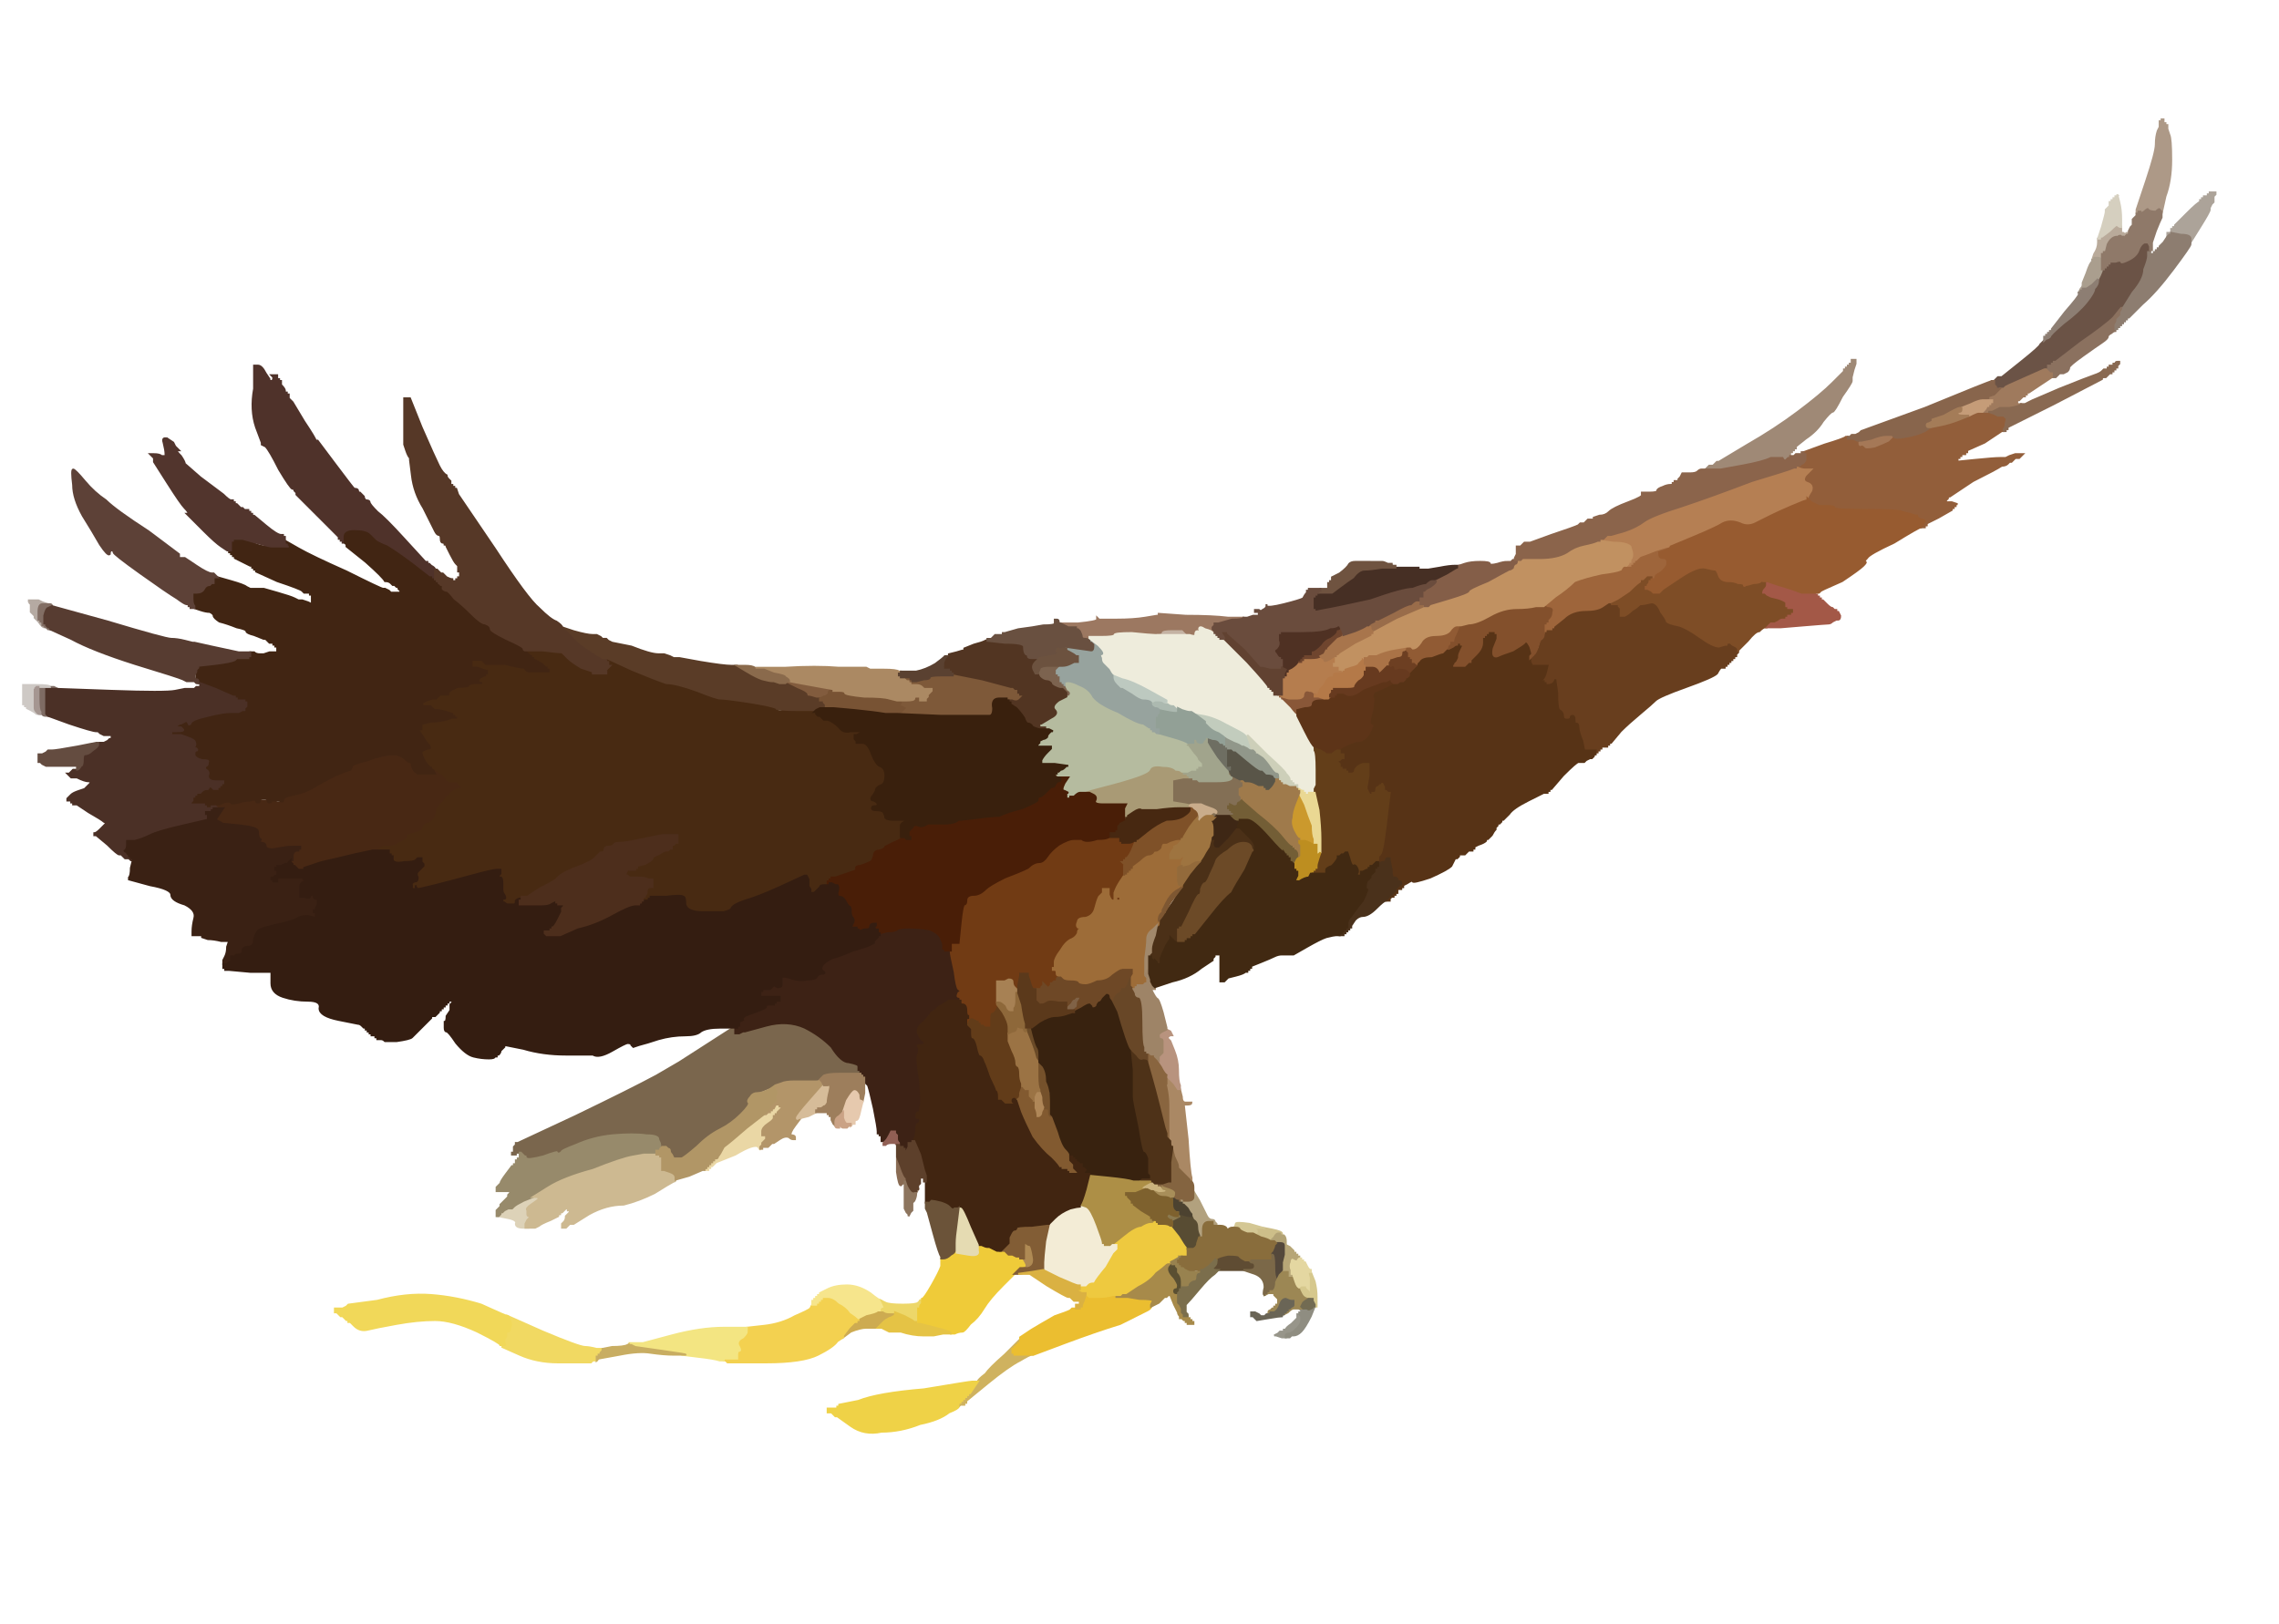 <?xml version="1.0"?><svg width="1184" height="844" xmlns="http://www.w3.org/2000/svg">
 <title>Soaring Eagle</title>

 <g>
  <title>Layer 1</title>
  <path d="m216,401l1,1l0,0l1,0l0,0l0,0l4,0l4,0l0,0l0,0l-1,-2l0,-1l3,2q3,2 4,4q1,1 2,1l2,0l1,0l1,0l0,1l0,0l1,0l0,1l0,0l1,0l0,1l0,1l-1,0l-1,0l-2,1q-2,1 -1,3q0,1 -2,1q-3,0 -4,3q-1,3 -3,6q-2,4 -4,4q-2,1 -2,2q0,2 -4,3q-5,1 -4,2q0,1 -4,3q-3,2 -6,2l-3,0l-1,1l-2,1l0,0l0,0l-2,0q-1,0 -10,2q-8,2 -17,4l-9,3l0,0l0,1l-2,0l-1,0l-1,-1l-1,-1l0,0l-1,0l0,0l0,0l0,-1l0,0l-1,-1l0,-1l1,0q0,-1 0,-3q1,-2 2,-2l1,0l0,-1l1,0l0,0l0,-1l-4,0q-3,0 -8,1q-5,1 -6,-1q0,-2 -2,-2q-1,0 -1,-1q1,-1 0,-1q-1,-1 -1,-4q0,-2 -9,-3l-10,-1l0,0q1,0 -1,-1l-2,-1l0,0q0,0 2,-3l2,-3l-1,0l0,0l-1,0q0,0 0,0l-1,0l0,0l0,0l-1,0l-1,0l-2,0l-2,0l0,-1l0,0l1,0l1,-1l3,0l2,0l2,-1q3,-1 4,0q0,1 4,0q3,-1 10,-1q8,0 10,1q3,0 3,-1q0,-2 5,-3q6,-1 11,-4q5,-3 11,-6q7,-3 8,-3q0,0 1,-2q0,-1 8,-3q8,-3 13,-3q4,0 6,2q2,2 3,2q1,0 1,2q1,3 2,3z" stroke-width="1px" stroke="#482814" fill-rule="evenodd" fill="#482814" id="svg_1"/>
  <path d="m517,524l1,-2l0,0l1,0l2,4q3,5 3,8l0,3l0,2l0,2l2,5q2,4 2,6q0,2 1,2q1,1 1,4q0,3 1,5l0,2l-1,3q0,3 -1,3l-1,1l0,0l0,0l0,0l0,0l0,1l0,0l-1,0l0,1l-1,0l-1,0l-1,0l-1,0l-1,0l0,0l-1,-1l-1,-1l-1,0l-1,0l0,-2q0,-3 -1,-3q0,-1 -3,-7q-2,-6 -3,-8q-1,-3 -2,-3q-1,0 -2,-5q-1,-4 -2,-4q-1,0 -1,-3l0,-2l-1,-1l-1,-1l0,0l0,-1l0,0l0,0l0,0l0,0l1,-2l0,-1l1,0l0,-1l2,1q2,1 2,1l0,0l1,0l0,0l0,1l1,0l0,0l0,1l0,0l0,0l1,0l0,0l0,1l1,0l0,-1q0,-1 1,-1q1,0 1,-3q0,-2 1,-2q1,0 2,-2z" stroke-width="1px" stroke="#623C19" fill-rule="evenodd" fill="#623C19" id="svg_2"/>
  <path d="m696,339l0,0l0,1q0,1 -1,2l-1,1l0,1l0,1l-1,0l0,1l1,0l2,0l0,1l0,1l1,0l0,0l1,1l0,0l0,0q0,1 -1,1q-1,0 -3,0q-1,0 -1,1q0,1 -1,1q-2,0 -3,2l-1,2l0,0l0,0l-1,1l-1,1l0,0l0,0l-1,2l0,1l-1,0l-1,0l-1,0q0,-1 -2,-1q-2,-1 -2,2q-1,2 -4,2l-3,0l-1,0q-1,0 -2,0l-2,0l0,0l0,-1l-1,0l0,0l0,-1l-1,0l0,0l0,0l0,0l-1,0l0,-1l0,0l1,0l2,0l0,-3l0,-3l0,-1l0,-1l0,0l0,-1l0,0l0,0l1,0l0,-1l0,0l1,0l0,-1l0,-1l1,0l0,-1l2,-1q3,-2 3,-3l0,0l0,0q0,0 1,0l0,-1l0,0q1,0 1,-1l0,0l4,0q5,0 6,-1l0,0l1,1q1,0 1,1q0,1 4,-1q3,-2 4,-3z" stroke-width="1px" stroke="#B57D4E" fill-rule="evenodd" fill="#B57D4E" id="svg_3"/>
  <path d="m272,624l5,-2l1,0q2,0 2,1q-1,1 -4,3q-3,2 -2,3q0,1 0,2q0,1 1,1l1,0l-1,1l-1,1l0,0l0,0l-1,2l0,2l1,0l1,0l0,0q0,0 -3,0q-4,0 -4,-2q1,-2 -4,-3l-5,-1l0,0l1,-1l0,0l0,-1l0,0l0,0l1,0l0,0l1,-1l2,-1l1,0l1,0l1,-1q1,-1 5,-3z" stroke-width="1px" stroke="#DDD2B8" fill-rule="evenodd" fill="#DDD2B8" id="svg_4"/>
  <path d="m404,574l0,0l1,0l1,0l0,0l0,0l-1,0l0,0l0,1l1,0l0,0l0,1l0,0l0,0l-1,1l-1,1l0,0l0,0l0,1l0,0l-1,0l0,1l0,0l-1,0l0,1q0,1 -3,3q-3,2 -3,4l0,2l1,0l1,0l0,1l0,1l-1,1l-1,1l0,0l0,0l0,1l0,0l-1,1l0,1l0,0q0,1 -1,-1q-2,-2 -12,4l-10,4l-1,1l-1,1l0,0l0,0l-1,0l0,0l0,1l-1,0l0,0l0,1l-1,0l-1,0l0,-1l0,-1l1,0l1,0l0,-1l0,0l1,0l0,-1l0,0l1,0l0,0l0,0l0,-1l0,0l1,0l0,-1l1,0q1,0 1,-1q1,-1 3,-5q4,-3 12,-10l9,-7l1,0q0,-1 0,-1l0,0l0,0q1,0 1,-1l0,0l1,0q0,-1 0,-1l0,0l1,0q1,-1 2,-1l0,-1l0,0l1,0l0,0z" stroke-width="1px" stroke="#EAD7A5" fill-rule="evenodd" fill="#EAD7A5" id="svg_10"/>
  <path d="m596,549l-1,-3l1,0q2,1 2,1l0,1l1,0l1,0l0,1l0,0l1,1l1,1l0,0l0,0l2,3q2,4 3,4q1,1 0,1q0,1 0,1l0,0l0,5q1,5 1,9q0,5 0,12l0,7l0,0l0,0l-1,-1l-1,-1l0,-1l0,-1l-1,-3q-1,-4 -3,-12q-2,-8 -4,-15l-2,-7l0,0q0,0 0,-3z" stroke-width="1px" stroke="#89653F" fill-rule="evenodd" fill="#89653F" id="svg_11"/>
  <path d="m539,567l2,0l1,3q0,4 1,5l0,1l-1,2q0,2 -2,3l-2,0l0,-1q0,-2 -1,-4l0,-3l0,-3q1,-3 2,-3z" stroke-width="1px" stroke="#AF8758" fill-rule="evenodd" fill="#AF8758" id="svg_12"/>
  <path d="m456,681l2,0l1,0q1,1 3,1l3,0l0,0q0,0 1,1l0,0l0,0q0,1 -2,1q-2,0 -4,2l-2,2l0,0l0,0l-1,1l-1,1l0,0l0,0l-1,0q-1,0 -5,0q-3,0 -8,2l-4,3l0,-1q0,0 3,-4l3,-3l1,0l0,-1l0,0l1,0l0,0l0,0l0,-1l0,0l4,-2q5,-1 6,-2z" stroke-width="1px" stroke="#CDAB51" fill-rule="evenodd" fill="#CDAB51" id="svg_14"/>
  <path d="m1123,63l0,-1l0,0l1,0l0,1l0,1l1,0l0,0l0,1l1,0l0,1l0,1l1,3q1,2 1,13q0,11 -3,19l-2,9l0,-1q-1,-1 -1,-1q0,-1 -2,1q-3,0 -4,-1q0,-1 -2,1l-2,1l0,0l0,-1l0,0l0,0l-1,0l0,0l0,1l-1,0l0,0l0,0l0,-1l0,-1l5,-15q5,-15 5,-19q0,-4 1,-7l1,-2l0,-2l0,-1l1,0z" stroke-width="1px" stroke="#AD9987" fill-rule="evenodd" fill="#AD9987" id="svg_15"/>
  <path d="m1117,128l0,2l0,0l0,1l-1,0q0,1 0,2q0,2 -2,7q0,5 -6,12l-5,8l-1,0q0,0 -4,5q-4,4 -17,13l-13,10l0,0l0,0l-1,0l0,0l0,1l-1,0l0,0l0,1l-1,0l-1,0l0,1l0,1l-1,0l0,0l-1,0q0,0 -9,4l-9,4l-2,1l-1,1l-1,0l-1,0l-1,0l-1,0l0,-1l-1,-1l0,-1l0,-1l0,0l0,0l1,-1l1,-1l1,0l1,0l10,-8q10,-8 10,-9q1,-1 2,-2l0,0l0,0q0,0 1,-1l0,0l0,0q1,0 1,0l0,-1l8,-7q8,-7 12,-12q4,-4 4,-6q2,-2 2,-4l0,-1l1,-2q1,-2 1,-3l0,0l0,0l0,0l1,0l0,0l0,-1l1,0l0,0l0,-1l0,0l0,0l1,0l0,0l0,-1l1,0l0,0l0,-1l3,0q3,-1 3,0q0,1 4,-1q4,-2 5,-5q1,-3 3,-4q2,0 2,0q0,0 1,2z" stroke-width="1px" stroke="#6B5346" fill-rule="evenodd" fill="#6B5346" id="svg_18"/>
  <path d="m614,401l1,0l0,0l0,1l1,0l1,0l0,1l1,0l0,0l0,1l1,0l1,0l0,1l0,0l-5,0l-5,1l0,0l0,0l0,2l0,1l0,0l0,1l0,0l0,0l0,2l0,2l0,1l0,1l6,1q5,1 5,1l0,0l-1,0q-2,0 -2,1l1,1l-1,0l0,0l-5,0q-5,0 -12,1q-7,0 -8,0q-1,-1 -4,1l-3,2l0,1l0,0l-1,0l0,1l0,0l-1,0l0,0l0,0l0,0l0,0l0,-2q0,-2 0,-4l1,-2l-3,0q-4,0 -9,0q-5,0 -4,-2q1,-2 -1,-3l-2,-1l-2,0l-2,0l0,0l0,0l2,-1l3,-1l15,-4q14,-4 15,-6q1,-3 7,-2q5,0 7,2q2,0 3,1z" stroke-width="1px" stroke="#A99A75" fill-rule="evenodd" fill="#A99A75" id="svg_22"/>
  <path d="m20,364l0,-7l3,0l3,0l2,0q2,1 2,1l0,0l-3,0l-3,0l0,2l0,1l0,4l0,4l0,1l0,1l1,1l0,0l-1,0q-2,0 -2,-1l-1,0l0,-1q-1,0 -1,0l0,0l0,-6z" stroke-width="1px" stroke="#7E6B63" fill-rule="evenodd" fill="#7E6B63" id="svg_23"/>
  <path d="m522,704l8,-8l0,1l0,1l-1,0l0,0l0,1l-1,0l0,0l0,1l0,0l0,0l-1,0l0,0l0,1l-1,0l0,1l0,1l1,0l0,1l1,0l0,0l4,0q5,0 5,0l0,0l-1,0q-1,0 -6,3q-6,3 -17,12l-11,9l0,0l0,0l0,1l0,0l-1,0l0,1l-1,0l-1,0l-1,1l0,0l0,0l-1,-1l0,0l1,0l0,0l0,0l0,-1l0,0l1,0l0,-1l0,0l1,0l0,0l0,0l0,-1l0,0l1,0l0,-1l0,0l1,0l0,0l0,0l0,-1l0,0l1,0l0,-1l0,0l1,0l0,0q0,0 2,-3l2,-3l0,0q0,-1 4,-4q2,-3 10,-10z" stroke-width="1px" stroke="#CFB25F" fill-rule="evenodd" fill="#CFB25F" id="svg_24"/>
  <path d="m345,596l0,0l0,0q0,0 -2,1l-2,1l0,1l0,1l-1,0q-1,0 -4,0q-2,0 -2,0q1,0 -5,1q-6,1 -21,7q-15,4 -23,9l-8,5l-5,2q-4,2 -5,3l-1,1l-1,0l-1,0l-2,1l-1,1l0,0l-1,0l0,0l0,0l0,1l0,0l-1,1l0,0l0,0l-1,0l0,-2l0,-1l1,-1l1,-1l0,0l0,-1l0,0q0,0 2,-2l2,-2l0,0l0,0l0,-1l0,0l1,-1l0,-1l-3,0l-4,0l0,-1l0,-1l1,-1l1,-1l0,0q0,-1 3,-5l3,-4l1,0l0,0l0,-1l1,0l0,-1l0,-1l1,0l0,-1l0,0l1,0l0,-2l0,-1l-1,0l0,0l0,0l0,-1l1,0l1,0l1,1l1,1l0,0l1,0l0,1q0,1 8,-1q8,-3 8,-2q0,1 1,0q0,-1 8,-4q9,-4 19,-5q11,-1 18,0q7,0 8,3q0,3 1,4z" stroke-width="1px" stroke="#978A6B" fill-rule="evenodd" fill="#978A6B" id="svg_25"/>
  <path d="m696,326l0,-1l1,2q1,2 1,3l0,0l0,0q0,1 -3,2q-2,2 -3,3l-2,2l0,0l0,1l0,0l0,0l-1,0q0,0 -1,2l-2,1l0,0q-1,1 -5,1l-4,0l0,1l-1,0l0,0l0,1l-1,0l-1,0l0,-1l0,-1l1,0l0,0l1,-1l1,-1l2,0l2,0l0,-1q0,-1 1,-1q1,0 4,-3q2,-3 5,-4q3,-2 3,-3q0,-1 1,-1q1,0 1,-1z" stroke-width="1px" stroke="#6F452E" fill-rule="evenodd" fill="#6F452E" id="svg_26"/>
  <path d="m534,659l-3,0l0,0q0,-1 1,-1q1,0 -1,-3l-2,-2l1,-1q0,0 2,-4q1,-4 2,-2q0,1 1,1q1,0 2,6q1,5 -3,6z" stroke-width="1px" stroke="#AF8A54" fill-rule="evenodd" fill="#AF8A54" id="svg_27"/>
  <path d="m637,401l0,-1l1,0q1,0 1,1l0,0l1,2q2,1 4,2l1,0l0,0l0,1l0,0l1,0l0,1l0,1l1,0l0,0l-1,1l-2,1l0,0l0,0l0,0l0,1l0,1l0,1l1,1l0,2l0,0q0,0 -1,1q-1,0 -1,1q0,1 -2,1l-2,-1l0,1l-1,0l0,0l0,1l0,0l0,0l1,0l0,0l0,1l1,0l0,0l0,1l0,0l0,0l1,0l0,0l0,1l1,0l0,0l0,1l-1,0l-1,0l-1,0q-1,0 -3,0q-3,0 -4,0l-1,1l-1,0q0,-1 0,-1l-1,0l0,-1q1,-1 -1,-3q-2,-1 -4,-2l-3,0l0,0q0,0 -5,-1l-6,-1l0,-1l0,-1l0,-2l0,-2l0,0l0,0l0,-1l0,0l0,-1l0,-2l0,0l0,0l5,-1l5,0l2,0l1,1l9,0q8,0 7,-2q-1,-2 -2,-3z" stroke-width="1px" stroke="#836F55" fill-rule="evenodd" fill="#836F55" id="svg_28"/>
  <path d="m15,313l0,-1l3,0l2,0l2,1q3,1 3,1l0,0l-3,0q-2,0 -1,4q1,4 1,4q0,1 1,2l0,0l0,0l1,0l0,0l0,1l0,1l0,0l-1,0q-1,0 -3,-3l-2,-2l0,0l0,-1l0,0l0,0l-1,-1l-1,-1l0,-2l0,-2l-1,-1z" stroke-width="1px" stroke="#B5AAA2" fill-rule="evenodd" fill="#B5AAA2" id="svg_29"/>
  <path d="m596,615l2,-1l0,0l0,0l1,0l0,0l1,1l2,0l0,0l0,1l0,0l0,0l1,0l0,0l1,1l0,0l0,0q0,1 1,1q1,0 1,1q0,1 -4,1l-3,-1l-1,0q-2,-1 -2,-1l-1,0l-1,0q-1,0 -1,-1q1,-1 3,-2z" stroke-width="1px" stroke="#CBB37D" fill-rule="evenodd" fill="#CBB37D" id="svg_31"/>
  <path d="m607,565l0,-5l3,3q2,3 2,3l1,0l1,4q0,3 2,3l3,0l0,0q0,1 -2,1l-2,0l2,18q1,17 2,20l0,2l-1,0l0,0l0,-1q0,0 -3,-3l-3,-3l0,-1q0,-1 -2,-5l-1,-4l0,-1q-1,0 -1,-2l0,-1l0,-7q0,-7 0,-12q0,-4 -1,-9z" stroke-width="1px" stroke="#AA8864" fill-rule="evenodd" fill="#AA8864" id="svg_38"/>
  <path d="m620,418l1,0l3,0q2,1 5,2q3,1 3,2q0,1 -1,0q-1,0 -2,1l0,1l-1,0q0,0 -1,0q-1,0 -3,2q-1,2 -2,0l0,-1l0,-1q0,-2 -2,-3l-1,-1l-1,-1q0,-1 2,-1z" stroke-width="1px" stroke="#C9AC8B" fill-rule="evenodd" fill="#C9AC8B" id="svg_40"/>
  <path d="m586,509l2,-3l0,3l0,3l1,1l0,1l1,2q0,2 2,2q2,1 2,13q0,12 1,13l0,2l0,0q0,0 1,1l0,0l0,3q0,2 0,2l0,0l0,0q0,-1 -2,-1q-2,1 -4,-2l-3,-3l0,0q-1,-1 -3,-7q-2,-6 -4,-13l-3,-6l0,0q1,0 1,-1q0,-1 2,-3q2,-1 2,-2l0,-1l2,0q1,-1 2,-4z" stroke-width="1px" stroke="#684727" fill-rule="evenodd" fill="#684727" id="svg_42"/>
  <path d="m682,361l1,0l0,0l0,1l1,0l1,0l3,1l2,0l0,0q0,1 -4,1q-4,0 -4,2q0,2 -4,2l-4,1l0,1l0,2l0,0q-1,0 -2,-2q-1,0 -4,-4l-4,-4l2,1q3,1 4,1l1,0l3,0q3,0 4,-2q0,-3 2,-2q2,0 2,1z" stroke-width="1px" stroke="#895738" fill-rule="evenodd" fill="#895738" id="svg_44"/>
  <path d="m446,554l0,2l1,0l0,0l0,1l1,0l0,0l0,1l0,0l0,0l1,1l0,1l-1,0l0,0l0,-1l0,0l-1,0l0,-1l-1,0l-2,0l-2,0q-1,0 -6,0q-6,0 -8,1l-2,2l0,0q0,1 -2,1q-1,0 -4,0q-2,0 -7,0q-5,0 -7,1l-3,1l-5,2q-5,2 -5,3q0,1 -3,2q-2,1 -1,2q1,1 -4,6q-5,5 -11,8q-6,3 -12,9q-7,6 -8,6l-1,0l-1,0l-2,0l0,0l0,0l-1,-2q-1,-1 -1,-2q0,-1 -1,-1l-1,-1l0,0l0,0l-1,0l0,0l-1,0l0,0l0,-1q0,-1 -1,-3q0,-3 -7,-3q-7,-1 -18,0q-10,1 -19,5q-8,3 -8,4q-1,1 -1,0q0,-1 -8,2q-8,2 -8,1l0,-1l-1,0l0,0l-1,-1l-1,-1l-1,0l-1,0l0,1l0,0l0,0l-1,0l0,0l0,1l-1,0l-1,0l0,0l0,-1l1,0l0,-1l0,0l0,0l0,-2l1,-1l0,0l0,-1l0,0l0,0l1,0l0,0l30,-14q29,-14 42,-21q12,-7 12,-7l0,0l14,-9q14,-9 14,-9q1,0 1,0l0,0l0,2l0,1l2,0l2,-1l0,0l0,0l1,0l0,0l11,-3q11,-3 20,1q8,4 14,10q5,8 9,8q5,1 5,2z" stroke-width="1px" stroke="#7A664D" fill-rule="evenodd" fill="#7A664D" id="svg_45"/>
  <path d="m490,491l0,1l0,0l0,0l0,1l0,0l1,0l0,1l1,0l2,0l0,1q0,1 2,10q1,8 2,9q2,1 0,2q-1,2 0,2q1,0 1,1l0,1l-2,0q-2,0 -4,0q-1,1 -5,3q-3,3 -4,3q-1,2 -4,5q-4,3 -3,6q1,3 3,4q1,2 -1,2q-3,0 -2,1q1,1 0,4q-1,2 1,14q1,12 0,14q0,2 -1,2q-1,0 -1,2q0,1 1,1q1,0 1,1q0,1 -1,2q-1,0 -1,3q0,3 -1,5l0,1l0,0l-1,0l0,1l0,1l-1,0l0,-1l0,0l-1,0l0,1l0,1l-1,2l-1,1l0,-1l0,-1l-1,0l0,-1l-1,0l-1,0l0,-1l0,0l0,-1q-1,-1 -1,-2l0,-2l-1,-1l0,-1l-1,0l-1,0l-1,2q-1,2 -2,3l0,0l0,-1l0,0l-1,0l0,0l0,1l-1,0l0,-1l0,-2l-1,0l0,0l0,-1l-1,0l0,-1q0,-2 -2,-12q-2,-9 -3,-12l-2,-2l0,-1l0,-1l0,-1l-1,-1l0,0l0,0l0,-1l0,0l-1,0l0,-1l0,0l-1,0l0,-2q0,-1 -5,-2q-4,0 -9,-8q-6,-6 -14,-10q-9,-4 -20,-1l-11,3l0,0l-1,0l0,0l0,0l-2,1l-2,0l0,-1l0,-2l0,0l1,0l0,-1l1,0l0,0l0,-1l0,0l0,0l-1,-2l0,-1l1,0l1,1l0,0l1,0l0,-1q0,-1 6,-3q6,-2 6,-3q-1,-1 2,-1l2,0l0,-1l0,0l1,0l0,-1l1,0l1,0l0,-1l0,-1l-1,0l-2,0l-1,0q-1,0 -3,0l-3,0l0,-1l-1,0l0,0l0,-1l0,0l0,0l1,0l0,0l0,-1l1,0l0,0l0,-1l2,0l2,0l1,-1l1,-1l2,1q2,0 2,-1q0,-2 0,-4q0,-1 4,0q5,2 9,1q4,0 5,-1q1,-2 3,-2q2,0 1,-1q-2,-1 -1,-3q1,-2 5,-4q4,-1 11,-4q7,-2 9,-3q2,-1 2,-1l0,0l0,-1l0,0l1,-1l1,-1l0,0l0,-1l0,0l0,0l1,0l0,0l0,-1l0,0l4,-1q4,0 5,-1q1,-1 6,-1q6,0 11,1q5,2 6,5q1,2 1,3z" stroke-width="1px" stroke="#3D2215" fill-rule="evenodd" fill="#3D2215" id="svg_47"/>
  <path d="m756,294l2,0l0,1q0,1 -1,1q0,0 -5,3l-6,3l-1,0q-1,0 -1,1l0,0l0,0q-1,1 -1,1l0,0l-2,0q-2,0 -7,2q-5,0 -22,6q-18,4 -24,5l-5,1l0,-1l-1,0l0,-3l0,-4l1,0l0,0l0,-1l1,0l0,0l0,-1l0,0l1,0l3,0l4,0l4,-3q4,-3 7,-5q3,-4 6,-4q3,0 9,-1l7,0l5,0l6,0l0,0l0,0l1,0l0,1l3,0l2,0l6,-1q5,-1 8,-1z" stroke-width="1px" stroke="#462F24" fill-rule="evenodd" fill="#462F24" id="svg_48"/>
  <path d="m620,622l0,-3l3,5q3,6 4,8q1,2 3,2q1,0 1,1q1,1 1,1l0,1l0,0q0,1 -1,1q-1,0 -1,-1q0,-1 -3,-1q-2,-1 -2,3l0,4l-1,0l-1,0l0,-1q-1,-2 -1,-4q0,-3 -2,-4l-1,-2l0,-1q-1,-1 -2,-3l-2,-2l0,0l-1,0l0,0l0,0l0,-1l0,0l-1,0l0,0l0,-1l-1,0l0,0l0,0l0,-1l0,-1l1,0l1,0l0,1l0,0l1,0l0,1l2,0q3,0 3,-2z" stroke-width="1px" stroke="#B2A17E" fill-rule="evenodd" fill="#B2A17E" id="svg_49"/>
  <path d="m1102,118l0,0l0,2l0,1l1,0q1,1 2,0l1,0l0,1q0,1 -1,1l-1,0l0,0q0,1 -1,1q-1,0 -1,-1q0,-1 -2,-1q-3,1 -5,5l-1,4l-1,0l0,1l0,0l-1,0l0,2l0,1l0,0q-1,-1 -3,0l-2,0l1,-3q2,-3 2,-6l0,-2l0,0q0,0 1,0l0,0l0,-1l1,0l4,-3q4,-4 4,-3q1,1 2,1z" stroke-width="1px" stroke="#B9AA9A" fill-rule="evenodd" fill="#B9AA9A" id="svg_50"/>
  <path d="m867,284l1,0l0,0q0,1 -3,2l-3,1l0,1q0,2 2,2q3,0 2,4q-2,3 -6,6q-3,4 -3,4l-1,0l0,0l0,0l0,0q-1,0 0,-2q0,-1 -1,-1l-1,1l0,0l0,0l-1,0l0,0l0,1q-1,0 -6,5l-6,4l-2,1l-2,1l0,0l0,0l-1,0q0,0 -3,2q-3,2 -9,2q-7,0 -11,4l-5,4l0,0l0,0l0,1l0,0l-1,0l0,1l-1,0l-2,0l0,1l0,0l-1,0l0,1l0,0l-1,0l0,0l0,0l0,0l0,-1l0,-1l0,-1l0,-1l0,-2l1,0l0,0l0,-1l1,0l0,0l0,-1l0,0l0,0l1,-1q1,-1 1,-3q1,-2 -2,-2l-2,-1l6,-5q6,-4 10,-8q5,-2 14,-4q8,-1 10,-2q1,-2 2,-2l1,0l0,0q1,0 1,0l0,-1l0,0q0,0 1,-1l0,0l1,0l1,0l0,-1l1,0l2,-2q3,-1 8,-3q6,-2 7,-2z" stroke-width="1px" stroke="#9E653B" fill-rule="evenodd" fill="#9E653B" id="svg_53"/>
  <path d="m576,435l0,0l3,0l3,0l0,1l0,1l1,0l0,1l3,-1q3,-1 4,-1l1,0l-2,4q-3,5 -3,6q0,0 -1,0l0,0l0,1l-1,0l0,0l0,1l0,0l0,0l-1,0l0,0l1,1l1,1l0,0l-1,0l0,2l0,1l0,1l0,1l0,0l0,0l-2,3q-2,3 -3,6l0,2l1,0l2,0l0,1l0,1l-1,0l-1,0l0,-1l0,0l-1,0l0,1l-1,0q-1,0 -2,-3l0,-3l-2,0l-1,0l0,2l-1,1l-1,1q-1,2 -2,6q-1,4 -5,5q-4,0 -3,3q1,2 0,3q-1,0 -1,2q-1,2 -3,3q-3,1 -6,6q-3,4 -3,6l0,2l0,0l0,1l-1,0l0,1l1,0q1,0 1,2q0,1 1,1q1,1 1,1l0,0l-1,0q-1,0 -1,1l0,1l-1,0q-1,0 -1,1l-1,0l0,0l0,1l0,0l0,0l-1,1l-1,1l0,0l0,0l0,-1l0,0l-1,-1l-1,-1l0,0l0,1l0,0l0,0l-1,1l0,1l-1,0l-2,0l-1,0q-1,0 -2,-4l-1,-3l0,0l0,-1l-1,0l-1,0l0,1l0,0l-1,0l0,-1l0,0l-1,0l0,0l0,0l0,1l0,0l-1,5l0,4l-1,0l0,0l0,-1l0,-1l-1,-1q-1,-1 -1,-3q0,-1 -2,-1l-2,1l-2,0l-2,0l0,6l0,5l0,1l0,0l-1,2q-1,2 -2,2q-1,0 -1,4l0,3l-2,0l-1,-1l0,0l-1,0l0,0l0,0l0,-1l0,0l-1,0l0,-1l0,0l-1,0l0,0q0,0 -2,-1q-2,-1 -3,1l-1,2l0,0l0,0l0,-5q0,-5 -2,-5q-1,0 -1,-1l0,-1l0,-1q0,-1 -1,-1q-1,0 0,-2q2,-1 0,-2q-1,-1 -2,-9q-2,-9 -2,-10l0,-1l0,0l0,-1l0,-1l0,-1l0,0l0,-1l0,0l0,0l1,0l0,0l1,0l1,0l0,0l1,0l1,-10q1,-10 2,-10q1,0 1,-2q0,-3 4,-3q3,0 6,-3q2,-2 10,-6q8,-3 12,-5q3,-3 6,-3q2,0 4,-3q2,-3 6,-6q5,-3 8,-3q3,0 4,0q2,2 8,0q5,0 6,-1z" stroke-width="1px" stroke="#713B14" fill-rule="evenodd" fill="#713B14" id="svg_54"/>
  <path d="m132,190l0,0l2,0q2,0 4,4q2,3 2,3l0,1l1,0q1,0 1,-2l-1,-1l1,0l2,0l0,1l0,1l1,0l0,1l0,0l1,0l0,2q2,2 2,3l0,1l1,0l0,0l0,1l1,0l0,1l0,1l1,1l1,1l0,0l0,0l6,10q6,9 6,10l1,0l9,12q9,12 10,13q2,0 2,1q0,1 1,1q1,1 2,2q0,1 1,2q2,0 2,1q0,1 4,5q4,3 14,14q11,12 11,12l1,0l0,0l0,0l0,1l1,0l1,1q2,1 2,2l0,0l0,2l0,3l1,0l0,1l0,0l1,0l0,0l0,0l1,1l1,0l0,1l0,1l-1,0l-1,-1l0,0l0,0l-1,0l0,0l0,-1l-1,0l0,0l0,-1l0,0l0,0l-1,0l0,0l0,-1l-1,0l0,0l0,-1l0,0l0,0l-1,0q0,0 -9,-7q-8,-6 -13,-9q-5,-2 -6,-3q-1,-1 -3,-3q-3,-2 -4,-2q-2,0 -6,0q-3,0 -3,3l0,3l-1,0l0,0l0,-1l0,0l-1,0l0,-1l0,0l-1,0l0,0l0,0l0,-1q0,0 -11,-11l-10,-10l0,0q-1,-1 -1,-1l0,0l0,-1q0,0 -1,-1q0,-1 -1,-1q-1,0 -7,-10q-5,-10 -7,-12l-2,-1l0,-1q0,0 -3,-8q-3,-9 -1,-20l0,-10l1,0l0,0l0,-1l-1,0l0,0l0,-1l0,0z" stroke-width="1px" stroke="#4F322A" fill-rule="evenodd" fill="#4F322A" id="svg_56"/>
  <path d="m642,430l1,0l1,0q0,0 1,1l1,1l3,3q3,3 3,5q0,3 -1,3l0,0l0,-1q-1,-1 -1,-2q-1,-2 -4,-2q-4,0 -8,4q-5,3 -6,5q-1,3 -3,7q-2,5 -3,5q-1,0 -2,3q0,3 -1,3q-1,0 -5,9l-4,8l-1,0l0,0l0,1l-1,0l0,1l0,2l0,1l0,1l0,1l0,1l1,0l1,0l0,0l0,0l-2,0q-1,0 -2,-1l-2,-2l0,0l0,1l-2,3q-2,4 -3,7l0,3l-1,0l-1,0l0,-1l-1,-1l0,0l0,1l0,0l0,0l-1,-1l-1,-1l0,0l0,0l0,-1l0,0l-1,0l0,0l0,-1l1,-1l0,-2q0,-2 2,-7l1,-5l0,0q1,0 1,-1l0,-1l0,-1l0,-1l0,0q0,0 1,-1l0,0l0,0q1,0 1,0l0,-1l0,0q0,0 1,-1l0,0l0,0q1,0 5,-6l4,-7l0,-1l0,0l4,-6q4,-5 5,-6l0,0l0,0q0,0 2,-3q1,-2 3,-5l1,-4l1,0l1,0l0,-1l1,0l-1,3q0,2 1,2l1,0l5,-5q4,-5 4,-5z" stroke-width="1px" stroke="#4B3017" fill-rule="evenodd" fill="#4B3017" id="svg_59"/>
  <path d="m602,320l0,-1l14,1q14,0 22,1l8,0l0,0q0,1 -6,1l-7,2l-1,0l-1,0l0,1l-1,1l0,0l0,0l0,1l0,0l1,1q1,0 1,1l0,1l-1,0q-1,0 -1,-1q0,-1 -2,-2q-2,-1 -3,1q-1,1 -3,0q-1,0 -1,2q0,1 -3,0l-2,0l0,0q0,0 -1,-1l-1,-1l-5,0q-5,0 -5,1q0,1 -2,1l-1,0l-1,0q-2,0 -12,-1q-9,0 -9,1q0,1 -7,1l-6,0l0,1l0,1l0,0q-1,-1 -2,-1q-2,0 -2,-1q0,-1 -1,-3l-1,-1l-1,0l0,-1l-2,0l-2,0l-2,-1l-2,-1l0,0l0,0l9,0q10,-1 10,-2l0,-1l1,1q1,0 9,0q9,0 15,-1l6,-1l0,0l1,0l0,0z" stroke-width="1px" stroke="#9C7861" fill-rule="evenodd" fill="#9C7861" id="svg_60"/>
  <path d="m730,337l0,0l0,0l0,0l1,1l1,1l0,1l0,1l1,0l0,1l0,0l1,0l0,1l0,1l1,0l0,0l1,1l1,0l0,1q-1,1 -4,4l-4,4l0,-1q1,-1 1,-3q0,-2 -3,-2q-3,1 -3,0q0,-2 -1,-1q-1,1 -1,0l-1,-1l0,-2q1,-1 1,-2l0,0l1,0l0,0l3,-1q2,0 2,-1q0,-2 1,-2q1,0 1,-1z" stroke-width="1px" stroke="#6D3F22" fill-rule="evenodd" fill="#6D3F22" id="svg_61"/>
  <path d="m446,685l0,0l0,0l0,1l0,0l0,0l-1,0l0,0l0,1l-1,0l-3,3q-3,4 -3,4l0,1l0,0q0,0 -3,2q-2,3 -10,7q-8,4 -27,4l-20,0l-1,-1l-1,0l0,0l0,-1l4,0l3,0l0,-2q0,-2 1,-2q1,0 0,-2q-2,-3 2,-5q2,-2 2,-3q-1,0 0,-1l0,-1l9,-1q9,-1 16,-5q7,-3 8,-4q1,-2 1,-2l0,0l0,0q1,0 1,-1l0,0l1,0q0,-1 0,-1l0,0l0,0q1,0 1,-1l0,0l1,0q0,-1 0,-1l0,0l4,0q3,0 6,3q4,2 6,5q3,2 4,3z" stroke-width="1px" stroke="#F3D150" fill-rule="evenodd" fill="#F3D150" id="svg_64"/>
  <path d="m627,384l0,-1l3,1q3,0 4,2q2,0 2,1l1,0l0,1q1,0 1,0l0,1l0,5q0,4 0,4l0,0l1,1q1,0 1,-1q0,-2 1,-2q1,0 0,2q-1,3 -2,3l0,0l-1,0l0,0l0,-1q0,0 -1,0l0,0l0,0q-1,-1 -4,-6q-4,-4 -5,-7l-2,-3l0,0q0,0 1,0z" stroke-width="1px" stroke="#6E6E62" fill-rule="evenodd" fill="#6E6E62" id="svg_65"/>
  <path d="m563,676l1,-3l1,0l1,1l4,0q5,0 8,-1l2,0l0,0l0,1l2,0l1,0l1,0l0,0l1,0l1,0l6,1q7,0 7,1q-1,2 -1,2l0,1l0,0q0,1 -2,2q-2,1 -14,7q-13,4 -29,10l-16,6l0,0q0,0 -5,0l-4,0l0,0l-1,0l0,-1l-1,0l0,-1l0,-1l1,0l0,-1l0,0l1,0l0,0l0,0l0,-1l0,0l1,0l0,-1l0,0l1,0l0,-1l0,-1l0,0l0,-1l6,-4q5,-3 12,-7q6,-2 8,-3l1,-1l1,0l1,0l1,0q0,0 0,-1l0,0l1,0q1,-1 2,-3z" stroke-width="1px" stroke="#EBBE30" fill-rule="evenodd" fill="#EBBE30" id="svg_68"/>
  <path d="m626,383l1,0l0,3q1,2 5,8q4,5 5,6l0,0l0,0q0,0 1,1l0,0l0,1q0,1 2,2q0,2 -8,2l-9,0l-1,-1l-2,0l0,0l0,-1l-1,0l-1,0l0,-1l0,0l-1,0l0,-1l-1,0l-1,0l0,-1l0,0l2,0l2,-1l1,0l1,0l0,-1l1,0l0,0l0,-1l1,0l1,0l0,-1l0,0l-1,-1l-1,-1l0,0q0,-1 -2,-3l-3,-4l0,0l-1,0l0,0l0,0l0,-1l0,0l1,-1l0,0l1,0l2,0l0,-1l0,-1l1,0l1,0l0,1q0,1 2,1q1,0 1,-2q0,-1 1,-1z" stroke-width="1px" stroke="#A1A48C" fill-rule="evenodd" fill="#A1A48C" id="svg_69"/>
  <path d="m647,655l2,0l1,1q2,0 2,2q0,2 -3,2l-3,0l-6,0l-7,0l-1,0q-2,0 -2,-1q0,0 0,-1l1,-2l1,0q0,0 0,-1l0,0l0,-1q1,-1 6,-2q6,0 6,1q1,1 3,2z" stroke-width="1px" stroke="#5F4C33" fill-rule="evenodd" fill="#5F4C33" id="svg_70"/>
  <path d="m604,536l2,-1l2,1q1,2 1,2l0,0l-1,0q-2,1 -1,2l1,1l2,5q2,5 2,10q0,6 1,8l0,2l-1,0q0,0 -2,-3l-3,-3l0,0q0,0 0,-1q1,0 0,-1q-1,0 -3,-4l-2,-3l0,-1l0,-1l1,-1l1,-1l0,-1l0,-2l0,-1q0,-1 0,-2q0,-1 -1,-1q-1,0 -1,-2q0,-1 2,-2z" stroke-width="1px" stroke="#B8937E" fill-rule="evenodd" fill="#B8937E" id="svg_72"/>
  <path d="m22,314l3,0l1,0q1,0 1,1l0,0l-2,1q-1,0 -1,4q0,4 1,4q1,1 1,2l0,1l-1,0q-1,-1 -1,-1l0,0l0,0q-1,0 -1,-1l0,0l-1,0q0,-1 0,-1l0,0l0,0q0,-1 -1,-1l0,0l0,-1q-1,0 -1,0l0,0l0,-4q0,-4 2,-4z" stroke-width="1px" stroke="#826E64" fill-rule="evenodd" fill="#826E64" id="svg_75"/>
  <path d="m654,638l2,0l5,1q5,1 5,2l0,1l-1,0q-1,0 -3,1l-2,2l0,0q-1,-1 -5,-2l-4,-2l0,-1q0,-2 3,-2z" stroke-width="1px" stroke="#CDBE89" fill-rule="evenodd" fill="#CDBE89" id="svg_78"/>
  <path d="m712,292l5,0l1,0q1,0 3,1l2,0l0,0q0,1 1,1l0,0l0,0l1,0l0,0l0,1l-7,0q-6,1 -9,1q-3,0 -6,4q-3,2 -7,5l-4,3l-4,0l-3,0l0,0l0,0l0,-1l1,0l0,-1l0,0l2,0l2,0l0,-2l0,-1l0,0l0,0l1,0l0,-1l0,0l1,0l0,-1l0,-1l4,-2q4,-3 5,-5q1,-1 3,-1q2,0 8,0z" stroke-width="1px" stroke="#6F5340" fill-rule="evenodd" fill="#6F5340" id="svg_80"/>
  <path d="m607,656l1,0l0,0q0,0 1,0l0,1l-1,1q-2,2 2,6q2,3 3,4l0,2l-1,0q-2,0 -2,1q0,1 1,1l1,0l0,1q0,1 0,3l0,1l1,1l1,2l0,1l0,1l1,0q0,0 1,1l0,0l0,0q0,1 0,1l1,0l0,0l0,0l0,1l1,0l0,0l0,1l0,0l0,0l1,0l0,0l0,1l1,0l0,0l0,1l-2,0l-1,0l0,-1l-1,0l0,0l0,-1l0,0l0,0l-1,0l0,0l-1,-1l-1,0l0,-1q-1,-1 -1,-2q0,0 -2,-4l-2,-5l-1,0l-1,1l0,0l0,0l-1,0q0,0 -3,3l-4,2l0,-1q0,0 1,-2q0,-1 -7,-1l-6,-1l-1,0l-1,0l0,0l-1,0l-1,0l-2,0l0,-1l0,0l2,0l1,-1l1,0l1,0l6,-4q6,-3 9,-7q4,-3 5,-4q1,-1 2,-1z" stroke-width="1px" stroke="#A78A4A" fill-rule="evenodd" fill="#A78A4A" id="svg_83"/>
  <path d="m520,510l2,0l2,-1q2,0 2,1q0,2 1,3l1,1l0,1l0,1l0,4q0,3 -1,4l0,2l-2,0q-2,0 -4,-2l-2,-2l0,0q-1,-1 -1,-1l0,0l0,-5l0,-6l2,0z" stroke-width="1px" stroke="#A78154" fill-rule="evenodd" fill="#A78154" id="svg_85"/>
  <path d="m614,435l1,0l0,1q0,1 -3,3l-2,1l0,1l0,0l-1,1l-1,2l0,1l0,1l2,0l3,0l1,-1l1,0l0,1l-1,2l0,1l0,1l0,0q-1,0 -2,1l0,1l0,4q0,4 1,4l1,0l0,0l0,1l-4,3q-4,3 -4,4q0,2 -1,4l0,2l-1,0q0,0 0,1l0,0l0,0q-1,1 -1,1l0,0l-1,0q0,0 0,1l0,0l0,1q0,1 0,1l0,0l0,1q0,1 -1,1l0,0l-2,2q-3,2 -3,5q0,3 -1,10l0,8l0,1l1,1l0,2l0,1l-1,0l-1,1l-2,0l-1,0l0,1l-1,0l0,0l0,1l0,0l0,0l-1,0l0,0l0,-1l-1,-1l0,-3l0,-3l0,0q0,0 0,-1l0,-1l0,0l0,0l-2,0l-2,0l-1,0q-1,0 -5,3q-3,3 -8,3q-4,2 -6,2q-3,0 -4,-1q0,-1 -4,-1q-3,0 -4,-1l-1,-1l0,0q0,0 -1,-1q-1,0 -1,-1q0,-2 -1,-2l-1,0l0,-1l1,0l0,-1l0,0l0,-2q0,-2 3,-6q3,-5 6,-6q2,-1 3,-3q0,-2 1,-2q1,-1 -1,-1q-1,-1 0,-3q0,-2 4,-2q4,-1 5,-5q1,-4 2,-6l1,-1l1,-1l0,-2l1,0l2,0l0,3q1,3 2,3l1,0l0,-1l1,0l0,0l0,1l1,0l1,0l0,-1l0,-1l-2,0l-1,0l0,-2q1,-3 3,-6l2,-3l0,0l0,-1l0,0l0,0l1,0l0,0l0,-1l1,0l0,0l0,-1l0,0l0,0l1,0l0,0l0,-1l1,0l0,0l0,-1l0,0l0,0l4,-3q3,-3 5,-3q1,0 2,-1q0,-1 2,-1q2,-1 2,-2q0,-1 1,-2q2,0 2,0l0,0l2,-1q3,-1 4,-1q1,0 2,-1z" stroke-width="1px" stroke="#9D6C38" fill-rule="evenodd" fill="#9D6C38" id="svg_86"/>
  <path d="m608,604l1,-7l1,4q2,4 2,5l0,1l3,3q3,3 3,3l0,1l0,0l1,0l0,0q1,1 1,3l0,2l0,3q0,2 -3,2l-2,0l0,-1l-1,0l0,0l0,-1l-1,1q-1,0 0,1l0,1l-1,0l-1,0l0,-1q0,-1 -1,-1l-1,0l0,-1q1,0 1,-2q0,-1 -3,-2l-3,-1l0,0l-1,-1l0,0l-1,0l0,0l0,0l0,-1l0,0l2,0l3,-1l0,0l1,0l0,0l0,0l0,-1l0,0l0,-1q0,-1 0,-8z" stroke-width="1px" stroke="#846440" fill-rule="evenodd" fill="#846440" id="svg_90"/>
  <path d="m508,647l0,0l2,0q2,1 3,1l1,0l2,1l2,1l1,0l1,0l1,0l1,0l1,1l1,1l1,0l1,0l2,1l1,0l2,2q2,3 1,3q-1,0 -1,1l0,0l-1,0q-1,1 -2,2l-1,1l-6,6q-7,7 -10,12q-3,5 -7,8q-3,4 -4,4q-2,0 -4,1l-2,0l0,0q0,-1 -8,-3l-8,-2l-1,0l-1,0l0,-1l0,0l0,-1l0,0l0,-2q0,-3 0,-4l0,-1l1,0q0,-1 1,-2l0,-1l0,0q1,0 1,-1q1,0 5,-7q4,-7 5,-10l0,-4l1,0q2,0 4,-2q2,-1 2,-2l0,-1l0,0l0,0l1,1l0,1l6,1q6,1 5,-2q0,-2 0,-3z" stroke-width="1px" stroke="#EFCB39" fill-rule="evenodd" fill="#EFCB39" id="svg_91"/>
  <path d="m533,535l0,-1l1,0l2,0l1,4q1,4 2,6q1,1 1,4l0,4l0,0l0,1l0,0q0,0 -2,-3q-1,-4 -3,-9l-2,-5l0,-1z" stroke-width="1px" stroke="#6A4A27" fill-rule="evenodd" fill="#6A4A27" id="svg_93"/>
  <path d="m410,354l0,0l12,2q11,1 11,2l0,1l-1,0q-2,1 -2,1l1,0l-1,1q-1,1 -2,1l-2,1l-2,0q-3,-1 -4,-1q-1,0 -1,-1q0,-1 -5,-3l-6,-3l0,0q1,-1 2,-1z" stroke-width="1px" stroke="#825C3E" fill-rule="evenodd" fill="#825C3E" id="svg_94"/>
  <path d="m458,676l0,0l1,2q1,2 0,2q-1,0 -1,1l0,0l-2,0q-1,1 -6,2l-4,2l0,0q-1,-1 -4,-3q-2,-3 -6,-5q-3,-3 -6,-3l-3,0l0,1l-1,0l0,0l0,1l0,0l0,0l-1,0l0,0l0,1l-1,0l0,0l0,1l-1,0l-1,0l0,-1l0,-1l1,0l0,0l0,-1l1,0l0,0l0,-1l0,0l0,0l1,0l0,0l0,-1l1,0l0,0l0,-1l4,-2q4,-2 10,-2q6,0 12,4q5,4 6,4z" stroke-width="1px" stroke="#F6E58C" fill-rule="evenodd" fill="#F6E58C" id="svg_96"/>
  <path d="m841,316l1,0l0,2l0,2l2,0q2,-1 4,-3q2,-1 4,-3q2,0 6,-1q3,0 5,5q3,4 3,5q1,1 6,2q4,1 11,6q7,5 10,5q3,-1 4,-1q0,-1 1,-1l1,0l1,1l2,1l0,0l0,0l1,1l0,1l0,1l-1,1l0,0l0,0l0,1l0,0l-1,0l0,1l0,0l-1,0l0,0l0,0l0,1l0,0l-1,0l0,1l0,0q-1,0 -1,0l0,0l0,1l0,0l-1,0l0,1l0,0l-1,0l0,0l0,0l0,1l0,0l-1,0l0,0l-1,0q-1,1 -2,3q-2,2 -16,7q-14,5 -16,7q-2,2 -8,7q-6,5 -10,9l-5,6l0,0l-1,0l0,0l0,0l0,1l0,0l-1,0l0,1l0,0l-1,0l0,0l0,0l0,-1l0,0l-1,0l0,1l0,0l-1,0l0,0l0,0l0,1l0,0l-1,0l0,1l0,0l0,0l-1,0l0,0l0,1l0,0l-1,0l0,0l0,-1l-1,0l0,0l0,0l-2,0l-2,0l0,0l0,0l-1,0q0,0 -1,-5q-2,-5 -2,-7q-1,-2 -2,-3q-1,-1 -4,-1q-2,0 -2,-2q0,-2 -2,-3q-1,-1 -1,-9l-1,-7l0,0q0,1 -1,2q-1,1 -3,1l0,0l-1,0l0,0l0,-1l-1,0l0,0l0,-1l0,0l0,0l-1,0l0,0l0,-1q1,0 2,-3l1,-4l-1,0q-1,0 -4,0l-3,0l0,0l0,0l-1,-2l0,-2l0,0l1,0l0,0l0,-1l0,0q0,0 1,-1l0,0l1,-2q2,-1 2,-3q0,-3 1,-3q1,-1 1,-2l0,0l0,0l0,0l1,0l0,0l0,-1l1,0l0,0l0,-1l2,0l1,0l0,-1l1,0l0,0l0,-1l0,0l0,0l5,-4q4,-4 11,-4q6,0 9,-2q3,-2 3,-2l1,0l3,0q3,-1 3,0q0,1 -1,1q-1,1 -1,1z" stroke-width="1px" stroke="#683E1E" fill-rule="evenodd" fill="#683E1E" id="svg_98"/>
  <path d="m588,556l-1,-10l3,3q2,3 4,2q2,0 2,1l0,0l2,7q2,7 4,15q2,8 3,12l1,3l0,1l0,1l1,1l1,1l0,0l0,0l0,1q0,2 1,2l0,1l-1,7q0,7 0,8l0,1l0,0l0,1l0,0l0,0l-1,0l0,0l-3,1l-2,0l-2,0l-1,-1l0,0l-1,0l0,0l0,0l-3,0l-3,0l0,-1l0,0l0,0l1,-1l2,0l2,0l0,-1l-1,-1l0,-2l0,-1l0,-1q0,-2 0,-4q-1,-3 -2,-3q-1,0 -3,-13q-3,-14 -3,-16q0,-3 0,-14z" stroke-width="1px" stroke="#4E3218" fill-rule="evenodd" fill="#4E3218" id="svg_99"/>
  <path d="m609,328l5,0l1,1q1,1 1,1l0,0l-4,0q-4,0 -8,0l-3,0l1,0q2,0 2,-1q0,-1 5,-1z" stroke-width="1px" stroke="#C4B2A3" fill-rule="evenodd" fill="#C4B2A3" id="svg_101"/>
  <path d="m618,421l0,-1l0,0l1,0l1,1q2,1 2,3l0,1l0,0q-1,1 -4,5l-3,5l-1,0q0,1 0,1l0,0l-2,0q-1,0 -4,1l-2,1l0,0q0,0 -2,0q-1,1 -1,2q0,1 -2,2q-2,0 -2,1q-1,1 -2,1q-2,0 -5,3l-4,3l0,0l0,0l0,1l0,0l-1,0l0,1l0,0l-1,0l0,0l0,0l0,1l0,0l-1,0l0,1l0,0l-1,0l0,0l0,0l0,1l0,0l0,0l0,0l0,-1l0,-1l0,-1l0,-2l1,0l0,0l-1,-1l-1,-1l0,0l1,0l0,0l0,0l0,-1l0,0l1,0l0,-1l0,0q1,0 3,-4l2,-5l0,0q0,0 1,-1l0,0l5,-4q5,-4 10,-6q6,0 9,-2q3,-2 3,-3z" stroke-width="1px" stroke="#7F5128" fill-rule="evenodd" fill="#7F5128" id="svg_102"/>
  <path d="m1028,214l2,0l2,0l1,0l0,0l0,0l3,1l2,1l2,0l1,0l1,1q1,0 0,3q0,2 -1,3l0,1l-1,0q0,0 -9,6l-9,4l0,1l0,0l-1,0l0,1l-1,0l-1,0l0,1l-1,0l0,0l0,1l0,0l0,0l-1,0l0,0l0,1l-1,0l0,0l0,1l10,-1q10,-1 13,-1l3,0l2,-1l3,-1l2,0l2,0l-1,1l-1,1l-1,0l-1,0l-1,1l-1,1l0,0l-1,0l0,0l0,0l-1,1q-1,1 -3,1q-3,2 -15,8l-12,8l0,0l-1,0l0,0l0,0l0,1l0,0l-1,1l0,1l3,0l3,1l0,0l-1,0l0,0l0,0l0,1l0,0l-1,0l0,1l0,0l-1,0l0,0l0,0l0,1q0,0 -7,4l-6,3l0,1l-1,0l0,0l0,1l-1,0l-1,0l0,-1q0,-1 1,-1q1,0 1,-1q0,-1 -2,-1q-2,-1 -2,-2q-1,0 -4,-1q-4,-1 -4,-1q-1,-1 -19,-1q-18,-1 -20,-1q-3,-1 -4,-1q-2,-1 -4,-2l-2,-2l0,0q0,-1 2,-4q1,-3 -2,-4q-3,-1 -1,-4l3,-3l-3,0q-2,0 -4,-1l-1,0l0,0l0,-1l1,0l1,0l1,-1q1,0 2,-2q0,-3 0,-3l0,0l-1,0l0,0l0,-1l0,0l11,-4q10,-3 11,-4l1,0l0,0l0,1l2,0l1,0l2,1l2,0l-1,1q0,2 1,1q1,0 2,1q0,1 5,0q5,-2 7,-3q1,-1 2,-2l0,-1l1,1q1,1 6,0q6,-1 10,-3q3,-2 3,-2l0,0l5,-1q5,-1 10,-3q5,-2 5,-2l0,0l2,-1q2,-1 3,-1z" stroke-width="1px" stroke="#925E3A" fill-rule="evenodd" fill="#925E3A" id="svg_103"/>
  <path d="m664,641l1,0l0,0q0,1 1,1l0,0l1,0q1,1 1,3l0,2l0,0l-1,0l0,0q0,-1 -2,-1l-2,0l0,0q0,0 -1,-1l-2,0l2,-2q1,-2 2,-2z" stroke-width="1px" stroke="#B2A275" fill-rule="evenodd" fill="#B2A275" id="svg_105"/>
  <path d="m757,325l2,0l-2,5q-1,4 -2,4q0,0 0,1l0,0l-1,0q0,1 0,1l0,0l0,0q-1,0 -1,1l0,0l0,1l-1,0l0,0q0,0 -2,2q-1,0 -6,2q-5,0 -6,2l-1,1l-1,0l-1,-1l0,0l-1,0l0,-1l0,-1l-1,0l0,0l0,-1l-1,0l0,-1l0,-1l-1,-1l-1,-1l0,0l0,0l0,0l0,-1l0,0l1,0l1,0l1,0l1,1q2,0 4,-3q2,-4 8,-4q5,0 7,-2q2,-3 4,-3z" stroke-width="1px" stroke="#915B34" fill-rule="evenodd" fill="#915B34" id="svg_106"/>
  <path d="m265,686l-1,-2l18,8q19,8 22,8q2,0 6,1l3,0l0,1l-1,1l0,0l0,1l0,0l0,0l-1,0l0,0l0,1l-1,0l0,1l0,1l-2,0l-1,1l-3,0q-3,0 -14,0q-11,0 -20,-4l-9,-4l0,-1l0,0l1,0q1,0 0,-1q0,-2 0,-2q1,-1 1,-2l0,-2l1,0q1,0 1,-2q1,-1 0,-4z" stroke-width="1px" stroke="#F1D962" fill-rule="evenodd" fill="#F1D962" id="svg_108"/>
  <path d="m598,378l1,0l0,1q0,1 1,1l1,0l0,0q0,0 1,1l0,0l7,2q7,2 8,3l0,0l0,0l-1,1l0,0l0,1l0,0l0,0l1,0l0,0l3,4q2,2 2,3l0,0l1,1l1,1l0,0l0,1l-1,0l-1,0l0,1l0,0l-1,0l0,1l-1,0l-1,0l-2,1l-2,0l-1,0q-1,-1 -3,-1q-2,-2 -7,-2q-6,-1 -7,2q-1,2 -15,6l-15,4l-3,1l-2,1l0,0l0,0l-1,0q-1,0 -3,2l-2,0l0,1l0,0l-1,0l0,1l0,0l-1,0l0,-2l0,-2l1,0q0,0 -2,-1q-2,0 0,-4l2,-3l-3,0l-3,0l0,0l0,0l0,0l-1,0l0,-1l0,-1l1,0l0,0l0,-1l1,0l1,-1q1,0 2,-1l1,-1l0,0l0,0l1,0l0,0l-7,-1l-7,0l0,-2q1,-2 3,-4l2,-2l0,0l0,-1l-4,0l-3,0l0,-1l1,-1l0,0l0,0l0,-1l0,0l2,-1q1,0 2,-1q0,-1 1,-2l1,-1l0,0l0,0l1,0l0,0l-2,-1l-2,0l0,0l0,-1l-1,0l-2,0l0,-1l0,-1l1,0l0,0l5,-3q4,-2 2,-4q-2,-2 2,-5q4,-2 4,-2l0,-1l1,0q1,-1 -1,-2l-1,-2l0,-1q-1,0 -1,0l0,0l0,-1q1,-1 3,-1q2,0 6,2q5,2 7,6q3,4 13,8q10,6 13,6q3,2 4,2z" stroke-width="1px" stroke="#B5BB9F" fill-rule="evenodd" fill="#B5BB9F" id="svg_109"/>
  <path d="m599,483l2,-2l-1,5q-2,5 -2,7l0,2l-1,1l0,1l0,3l0,4l0,0q-1,0 -1,1l0,1l-1,0l0,0l0,-8q1,-7 1,-10q0,-3 3,-5z" stroke-width="1px" stroke="#A1886B" fill-rule="evenodd" fill="#A1886B" id="svg_110"/>
  <path d="m674,684l0,-1l1,0l0,0l1,1q0,0 0,2q0,2 -2,4q-2,2 -2,2l0,0l-2,1q-2,0 -2,1l0,1l-2,0l-3,-1l0,0l-1,0l0,0l0,0l2,-1l1,-1l1,0l1,0l0,-1l1,0l0,0q0,-1 3,-3l3,-3l0,-1z" stroke-width="1px" stroke="#97958A" fill-rule="evenodd" fill="#97958A" id="svg_111"/>
  <path d="m1100,102l0,0l0,-1l0,0l1,4q1,4 1,9l0,4l0,0q-1,0 -2,-1q0,-1 -4,3l-4,3l-1,0l0,1l0,0q-1,0 -1,0l0,0l2,-6q2,-7 2,-8l0,-1l1,-1l1,-1l0,-1l0,-1l1,0l0,-1l0,0l1,0l0,0l0,0l0,-1l0,0l1,0l0,-1l0,0l1,0l0,0z" stroke-width="1px" stroke="#D5CFBF" fill-rule="evenodd" fill="#D5CFBF" id="svg_114"/>
  <path d="m676,679l0,0l0,0q0,0 1,1l0,0l2,0q1,1 2,0q1,0 1,-1l1,0l-2,5q-3,6 -5,8q-2,2 -4,2l-1,0l-1,1l-2,0l0,-1q0,-1 2,-1l2,-1l0,0q0,0 2,-2q2,-2 2,-4q0,-2 0,-2l-1,-1l0,-1l1,0l0,0q0,0 0,-1l-1,-1l0,0q1,-1 1,-1z" stroke-width="1px" stroke="#8F8D81" fill-rule="evenodd" fill="#8F8D81" id="svg_115"/>
  <path d="m980,226l3,0l0,1q-1,1 -2,2q-2,1 -7,3q-5,1 -5,0q-1,-1 -2,-1q-1,1 -1,-1l1,-1l5,-1q5,-2 8,-2z" stroke-width="1px" stroke="#A57857" fill-rule="evenodd" fill="#A57857" id="svg_116"/>
  <path d="m459,678l-1,-2l2,1q2,1 9,1q7,0 8,-1q1,-1 1,-1l0,0l0,1q-1,1 -1,2l-1,0l0,1q0,1 0,4l0,2l0,0l0,1l-1,0q-1,-1 -5,-2l-4,-2l0,-1q0,0 -1,0l0,0l-3,0q-2,0 -3,-1l-1,0l0,0q0,-1 1,-1q1,0 0,-2z" stroke-width="1px" stroke="#EDD769" fill-rule="evenodd" fill="#EDD769" id="svg_117"/>
  <path d="m605,365l1,0l1,0q1,1 2,1l1,0l1,1q1,1 1,1l0,0l0,2q0,1 -5,0l-5,-1l0,0l0,0l0,0q0,-1 -2,-1q-2,-1 -2,-2l0,-1l2,-1q1,0 2,0q2,0 3,1z" stroke-width="1px" stroke="#ACB9B0" fill-rule="evenodd" fill="#ACB9B0" id="svg_118"/>
  <path d="m622,372l-3,-2l6,1q6,1 13,5q8,4 9,5q1,1 1,1l0,0l1,3q1,3 2,4q1,1 2,2l0,1l-1,0q-1,0 -4,-2l-2,-2l0,0q0,0 -1,0q-1,-1 -4,-2l-4,-2l0,0q-1,-1 -4,-3q-3,-1 -5,-3l-2,-2l0,-1q0,0 -4,-3z" stroke-width="1px" stroke="#C2CCBD" fill-rule="evenodd" fill="#C2CCBD" id="svg_121"/>
  <path d="m667,660l0,0l1,0l1,0l0,0l1,0l0,1q0,1 1,1l0,0l0,0q0,0 1,1l0,0l1,3q1,3 2,3l0,0l0,0q1,0 1,0l0,1l1,2q1,2 3,2q2,0 2,1l0,0l-2,0q-2,1 -2,1q-1,0 -1,2l0,2l-1,0l0,0l0,0l-1,0l0,0l-1,0l0,0l0,0l0,0l-1,0l-1,0q-1,0 -3,2l-2,1l0,-1q1,-1 3,-2q2,-1 2,-2l0,-2l-1,0q-1,0 -3,-1q-2,0 -3,3q-1,3 -3,4l-3,1l0,-1q0,-1 1,-1l1,-1l0,0l1,0l0,0l0,0l0,-1l0,0l1,0l0,-1l0,0l1,0l0,-2l0,-1l-1,-1l-1,-1l0,0q0,-1 0,-1q-1,0 -3,0l-2,1l0,-1l0,-1l1,0l1,-1l0,0q1,0 2,0q1,-1 1,-4l1,-2l0,0q0,0 1,-2l2,-2l0,0l0,0l0,0l0,0l1,0z" stroke-width="1px" stroke="#9C8754" fill-rule="evenodd" fill="#9C8754" id="svg_122"/>
  <path d="m223,300l1,0l0,0l0,0l0,1l0,0l1,0l0,1l0,0l1,0l0,0l0,0l0,1l0,0l1,0l0,1l1,0l1,0l0,0q0,0 1,1l0,0l0,1q1,1 2,1q1,0 4,4q4,3 9,8q5,5 7,5q3,1 3,3q0,1 8,5q9,4 9,5q0,1 1,1l1,0l0,0l0,0l1,1l1,1l0,0l0,0l1,0l0,0l0,1l1,0l0,0l0,1l2,1q2,1 3,2l1,1l0,0l0,0l1,0l0,0l0,1l1,0l0,1l0,2l-1,0l0,0l-2,0l-2,0l-1,0l-1,0l-1,0l-1,0l-2,0q-2,0 -3,-2q-2,0 -10,-2l-9,0l-1,0l0,0l-1,-1l-1,-1l-2,0l-2,0l0,1l0,1l1,0l1,0l3,1l3,1l1,0l1,0l-1,1l-1,0l0,1l0,1l-1,0l0,1l0,0l-1,0l0,0l0,0l-2,1q-1,1 0,1l1,0l0,1l1,0l0,0l0,1l-4,0q-4,0 -4,1q-1,1 -6,1q-5,2 -4,3q0,1 -2,1q-2,0 -3,0l-1,1l-1,1l-1,1l0,0l0,-1l0,0l0,0l-1,0l0,0l-3,1l-2,1l2,0l2,0l2,2q3,0 6,1l3,1l0,0l1,0l0,0l0,0l0,1l0,0l1,0l0,1l0,0l1,0l0,0l0,0l0,1l0,0l1,0l0,1l-2,0l-2,0l-3,1q-4,1 -8,1l-4,1l0,1l0,2l-1,0l0,0l2,3q1,2 3,4q1,3 -1,3q-1,0 -3,1q0,1 1,3q1,2 2,3l1,1l0,0l0,0l1,0l0,1l0,1l1,2l0,0l0,0l-4,0l-4,0l0,0l0,0l-1,0l0,0l-1,-1q-1,0 -2,-3q0,-2 -1,-2q-1,0 -3,-2q-2,-2 -6,-2q-5,0 -13,3q-8,2 -8,3q-1,2 -1,2q-1,0 -8,3q-6,3 -11,6q-5,3 -11,4q-5,1 -5,3q0,1 -2,0q-3,0 -3,0q-1,-1 -1,0q0,1 -1,1q-1,0 -1,-1q0,-1 -2,-1q-2,0 -2,1q0,1 -1,1q-1,0 -1,-1q0,-1 -3,0q-3,0 -6,1q-4,1 -4,0q-1,-1 -4,0l-2,1l-2,0q-2,0 -2,1l0,0l-2,0l-1,0l-1,0l0,-1l0,0l0,0l-1,0l0,0l-1,0l-1,0l-2,0l-2,0l0,-1l1,-1l0,-1l0,-1l1,0l0,0l0,-1l1,0l0,0l0,-1l1,0l1,0l1,-1q1,-1 3,-1q1,-2 2,-1l1,1l1,0l1,0l0,-1l1,0l0,0l0,-1l0,0l0,0l1,0l0,0l0,-1l1,0l0,0l0,-1l-4,0q-4,0 -4,-3q1,-2 -1,-3q-1,-1 0,-2q1,0 1,-2q1,-1 -3,-1q-4,-1 -4,-3q0,-2 1,-2q1,0 0,-1q-2,-1 -1,-1q1,-1 0,-3q-1,-1 -7,-3l-6,0l0,-1l0,0l1,0l0,-1l3,0q4,0 3,-1l-1,-1l-2,0l-1,0l1,-1q1,-1 2,-1l0,0l2,-1q1,-1 2,1q0,1 1,0q0,-2 9,-4q8,-2 12,-2l4,0l2,-1l1,0l0,-1l1,-1l0,-1l0,-1l-1,0l0,-1l-2,0l-2,0l0,-1l-1,0l0,0l0,-1l0,0l0,0l-1,0q0,0 -9,-4l-8,-3l0,0l-1,0l0,-1l-1,0l0,0l0,0l0,0l0,-1l0,-2l0,-2l0,0l0,-1l0,0l0,0l1,-1l0,-1l9,-1q8,-1 10,-2l1,-1l1,0l2,0l0,0l1,0l1,0l1,0l0,-1l1,0l0,-1l0,-1l2,0q1,1 3,1l2,0l3,-1l4,0l0,-1l0,-2l-1,0l0,0l0,-1l-1,0l0,0l0,-1l-1,0l-1,0l-1,-1l-1,-1l0,0l0,0l-1,0q0,0 -5,-2q-4,-1 -4,-2q0,-1 -5,-2q-5,-2 -9,-3q-3,-2 -3,-3q0,-1 -2,-2q-2,0 -5,-1l-3,-1l0,0l-1,-1l0,0l0,0l0,-3l0,-4l2,0q3,0 4,-2q1,-2 3,-2l1,-1l1,0l0,-1l0,0l-1,0l0,0l0,0l0,-1l0,0l1,0l0,-1l1,0l1,0l7,2q7,2 8,3l2,1l1,0l1,0l1,0l1,0l0,0l0,0l1,0l0,0l1,0l1,0l0,0l0,0l7,2q7,2 9,3l2,1l1,0l1,0l3,1l2,1l0,0l0,0l0,-2l0,-2l0,0l0,0l0,-1l0,0l-1,0l0,-1l-1,0l-2,0l-1,-1q-1,-1 -13,-5l-11,-5l0,-1q-1,0 -1,0l0,0l0,0q0,-1 -1,-1l0,-1l0,0l-1,0l0,0q0,0 -4,-2l-4,-2l0,-1l0,0l-1,0l0,-1l0,0l-1,0l0,0l0,0l0,-1l0,0l-1,0l0,-1l0,0l0,0l0,0l1,0l0,-1l0,-1l0,-1l0,-1l0,0l0,0l0,-1l0,0l1,0l0,-1l0,0l1,0l0,0l0,0l0,0l1,0l1,0l1,0l1,0l0,0l0,0l0,0l5,2q4,2 7,2q3,0 4,0l1,0l3,0l4,0l0,0l0,0l-1,0l0,0l0,-1l-1,0l0,-1l0,-1l7,4q7,4 25,12q18,9 19,9l1,0l2,1l1,1l1,0l1,0l2,0l2,0l0,0l-1,0l0,0l0,0l0,-1l0,0l-1,-1l0,-1l-1,0l-1,-1l0,0l-1,0l0,0l0,0l-1,-1q-1,-1 -3,-1q-1,-2 -10,-10l-10,-8l0,0l0,0l0,-1q0,0 -1,-1l0,0l0,-3q0,-3 5,-3q6,0 8,2q2,2 3,3q1,1 6,3q5,3 13,9q9,7 9,7z" stroke-width="1px" stroke="#412513" fill-rule="evenodd" fill="#412513" id="svg_123"/>
  <path d="m1088,134l0,0l2,0q1,0 2,1l0,0l0,0l0,1l0,0l0,0l0,0l0,1l0,1l0,2l0,0q0,1 -1,3l-1,2l0,0q-1,1 -3,3q-3,2 -3,2l-2,0l0,1q0,1 -1,1l-1,0l1,-2q1,-1 1,-2l0,-1l2,-5q2,-6 3,-6l0,-1l0,0q1,0 1,-1z" stroke-width="1px" stroke="#AA9E8E" fill-rule="evenodd" fill="#AA9E8E" id="svg_126"/>
  <path d="m533,536l0,0l2,5q2,5 3,9q2,3 2,3l0,0l0,6q0,6 1,7l0,1l-2,0q-1,0 -2,3l0,3l-1,0l0,-1l0,0l0,0l-1,-1l-1,-1l0,-2l0,-1l-1,0l0,1l0,0l-1,0l0,-1q0,-1 -1,-1l0,-1l0,-2q-1,-2 -1,-5q0,-3 -1,-4q-1,0 -1,-2q0,-2 -2,-6l-2,-5l0,-2l0,-2l2,-1q2,0 2,-2q0,-1 2,0q2,0 2,1q0,1 1,1z" stroke-width="1px" stroke="#9B7344" fill-rule="evenodd" fill="#9B7344" id="svg_127"/>
  <path d="m264,684l0,0l1,2q1,3 0,4q0,2 -1,2l-1,0l0,2q0,1 -1,2q0,0 0,2q1,1 0,1l-1,0l-1,0q0,-1 -12,-7q-13,-6 -22,-6q-9,0 -20,2q-11,2 -15,3q-4,1 -7,-2l-2,-2l-1,0l0,-1l0,0l-1,0l0,0l0,0l-1,-1l-1,-1l0,0l0,0l-1,0l0,0l-1,-1l-1,-1l0,0l-1,0l0,-1l0,-1l2,0l2,0l2,-1l1,-1l15,-2q15,-4 28,-3q13,1 26,5q13,6 14,6z" stroke-width="1px" stroke="#F1D859" fill-rule="evenodd" fill="#F1D859" id="svg_129"/>
  <path d="m630,329l1,0l0,0q0,1 1,1l0,0l0,0l0,0l1,0l0,0l0,1l1,0l0,0l0,1l1,0l1,0l12,12q11,12 11,13l1,0l0,0l0,1l0,0l0,0l1,0l0,0l0,1l1,0l0,1l0,1l1,0l0,0l0,0l0,1l1,0l0,0l0,0q0,0 0,1l1,0l0,0q0,1 1,1l0,0l4,4q3,4 4,4l0,0l4,8q4,8 5,8l0,1l0,1q1,1 1,10l0,8l-1,2l0,2l-1,0l0,0l0,1l0,0l-1,0l0,-1l0,0l-1,0l0,1l0,1l-1,0l0,0l0,-1l-1,0l0,0l0,-1l0,0l0,0l-1,0l0,0l-1,-1l-1,0l0,-1q-1,0 -1,0l0,0l0,0q0,-1 -1,-1l0,0l0,-1q-1,0 -1,0l0,0l0,-1l0,0l-1,0l0,-1l0,0l-1,0l0,-1q0,-1 -2,-3q0,-1 -10,-10l-10,-10l0,0q0,0 -1,-1q-1,-1 -9,-5q-7,-4 -13,-5l-6,-1l-1,0q-1,0 -4,-1l-2,-1l0,0q0,0 -1,-1l-1,-1l-1,0q-1,0 -2,-1l-1,0l0,-1q0,0 -9,-5q-9,-5 -14,-6l-5,-2l0,0q-1,-1 -2,-3q-2,-2 -3,-3q-1,-1 -1,-3q-1,-2 0,-2q2,0 0,-2l-3,-2l0,-1l-1,0l0,0l0,0l0,-1l0,0l-1,0l0,0l0,0l-1,-1l0,0l0,0l0,-1l0,-1l6,0q7,0 7,-1q0,-1 9,-1q10,1 12,1l1,0l3,0q4,0 8,0l4,0l2,0q3,1 3,0q0,-2 1,-2q2,1 1,-1q0,-2 3,0q4,1 4,2z" stroke-width="1px" stroke="#EEECDC" fill-rule="evenodd" fill="#EEECDC" id="svg_130"/>
  <path d="m651,442l0,1l-4,9q-5,8 -7,12q-4,3 -11,12q-8,10 -8,10q-1,0 -1,0l0,0l0,1l0,0l-1,0l0,1l-1,0l-1,0l0,1l-1,0l0,0l0,1l-1,0l-1,0l-1,0l-1,0l0,-1l0,-1l0,-1l0,-1l0,-2l0,-1l1,0l0,-1l0,0l1,0l4,-8q4,-9 5,-9q1,0 1,-3q1,-3 2,-3q1,0 3,-5q2,-4 3,-7q1,-2 6,-5q4,-4 8,-4q3,0 4,2q0,1 1,2z" stroke-width="1px" stroke="#6C4A27" fill-rule="evenodd" fill="#6C4A27" id="svg_132"/>
  <path d="m667,652l0,-5l1,0l0,0l2,1q2,2 2,2l0,0l0,1l0,0l1,0l0,1l1,0l0,0l0,0q0,0 0,1l1,0l0,1l0,0l-1,1q0,1 -2,0q-1,-1 -1,3q1,3 1,4l0,1l-1,0l-1,0l0,-1l0,-2l-1,0l0,0l-1,0l-1,0l0,0l-1,0l0,0l0,0l0,-2l0,-2l1,-4z" stroke-width="1px" stroke="#B7A677" fill-rule="evenodd" fill="#B7A677" id="svg_136"/>
  <path d="m719,354l1,0l2,-1q1,0 1,1q1,1 1,1l0,0l0,1q0,0 -4,2q-4,2 -5,2q-1,1 -1,2q1,0 0,7q-2,7 -1,7q1,0 1,1q0,1 -2,5q-3,4 -6,4q-2,0 -6,2l-4,2l0,0l0,0l-1,0q-1,0 -3,2q-2,0 -3,0q-1,-1 -3,-2l-3,-1l0,-1q-1,0 -5,-8l-4,-8l0,-2l0,-1l4,-1q4,0 4,-2q0,-2 4,-2q4,0 4,-1l0,0l0,0q0,0 1,-1l0,0l0,0q1,0 1,0l0,-1l0,0q0,0 1,-1l0,0l0,0q1,0 1,0l0,-1l2,0l1,1l0,0l1,0l0,0l0,0l2,1q3,1 8,-3q5,-2 8,-3q2,-1 3,-1z" stroke-width="1px" stroke="#5D3418" fill-rule="evenodd" fill="#5D3418" id="svg_140"/>
  <path d="m1102,160l1,0l0,1q-1,1 -1,2l0,1l-1,1l-1,1l0,0l0,0l0,1l0,0l-1,2l0,2l0,1q-1,0 -2,1q-2,1 -2,2q0,1 -3,3q-3,2 -10,7q-7,5 -7,6q0,1 -1,2l-2,1l-1,0l-1,0l-1,1l-1,1l-1,0l-1,0l0,-1l0,-1l-1,0l0,0l-1,-1l-1,-1l0,0l0,0l0,0l1,0l0,-1l0,-1l1,0l1,0l0,-1l0,0l1,0l0,-1l0,0l1,0l0,0l0,0l13,-10q13,-9 17,-13q4,-5 4,-5z" stroke-width="1px" stroke="#8B715F" fill-rule="evenodd" fill="#8B715F" id="svg_145"/>
  <path d="m87,228l3,2l1,2q1,1 2,2l0,0l-1,0q-1,0 2,3q2,3 2,4l0,0l8,7q8,6 12,9q3,3 4,3l1,0l0,1l1,0l0,0l0,1l0,0l0,0l1,0l0,0l1,1l1,1l0,0l1,0l0,0l0,0l1,1l1,0l0,0l0,0l1,0l0,1l0,0l1,0l0,0l0,0l0,1l0,0l1,0l0,1l0,0l1,0l6,5q6,5 8,5l1,0l0,1l1,0l0,1l0,1l0,1l0,1l1,0l0,1l0,0l1,0l0,0l0,0l-4,0l-3,0l0,0l-1,0l0,0l0,0l-1,0q-1,0 -8,-2l-7,-2l0,0l0,0l0,0l-1,0l-1,0l-1,0l-1,0l0,0l0,0l0,0l-1,0l0,0l0,1l-1,0l0,0l0,1l0,0l0,0l0,1l0,1l0,1l0,1l-1,0l0,0l-1,0q0,0 -3,-2q-3,-2 -9,-8q-6,-6 -8,-8l-1,-1l1,0q0,-1 -2,-3q-2,-2 -9,-13l-7,-11l0,-1l0,-1l-1,-1l-1,-1l0,0l0,0l2,0q3,0 4,1l2,0l0,-1q0,-2 -1,-6q-1,-3 2,-2z" stroke-width="1px" stroke="#52352D" fill-rule="evenodd" fill="#52352D" id="svg_146"/>
  <path d="m736,312l1,0l0,0l1,0l0,1l0,1l1,0l1,0l0,1l0,0l0,1q0,0 -14,6l-13,7l0,-1q-1,0 -1,-2l-1,-1l1,-1q2,-1 2,-1l0,-1l1,0l1,0l8,-4q7,-4 9,-4q2,-2 3,-2z" stroke-width="1px" stroke="#996C4A" fill-rule="evenodd" fill="#996C4A" id="svg_147"/>
  <path d="m673,417l2,-5l3,6q2,6 4,11q0,5 1,7l0,3l0,1q-1,0 -1,-1q-1,-1 -4,-2l-3,0l0,-1q-1,0 -3,-4q-2,-4 -1,-7q0,-3 2,-8z" stroke-width="1px" stroke="#CB992D" fill-rule="evenodd" fill="#CB992D" id="svg_148"/>
  <path d="m612,370l0,-2l2,1q3,1 4,1l1,0l3,2q4,3 4,3l0,1l2,2q2,2 5,3q3,2 4,3l0,0l0,1q0,1 0,2l0,0l-1,0q0,-1 -2,-1q-1,-2 -4,-2l-3,-1l-1,0q0,1 0,1l0,0l0,0q0,0 -1,1q0,1 -1,1q-2,0 -2,-1l0,-1l-1,0l-1,0l0,1l0,1l-2,0l-1,0l0,0q-1,-1 -8,-3l-7,-2l0,-1q0,0 -1,0l0,0l0,0l-1,-1l0,0l0,-1l0,0l0,0l-1,0l0,0l0,0l0,0l0,-1l1,0l0,0l0,-1l0,0l0,0l0,-1l0,-1l0,0l0,0l-1,-1l-1,-1l0,0l0,0l-1,0l0,0l1,-1l1,-1l0,0l1,0l0,0l0,0l1,-1l1,0l0,0l0,0l5,1q5,1 5,0z" stroke-width="1px" stroke="#92A096" fill-rule="evenodd" fill="#92A096" id="svg_151"/>
  <path d="m604,617l0,0l3,1q3,1 3,2q0,2 -1,2l0,1l-1,0q-1,-1 -4,-1q-2,0 -4,-2l-1,-1l3,1q4,0 4,-1q0,-1 -1,-1q-1,0 -1,-1z" stroke-width="1px" stroke="#A88E59" fill-rule="evenodd" fill="#A88E59" id="svg_152"/>
  <path d="m613,420l5,0l0,1q0,1 -3,3q-3,2 -9,2q-5,2 -10,6l-5,4l-1,0q0,0 0,1l0,0l-1,0q-1,1 -3,1l-3,0l0,-1l-1,0l0,-1l0,-1l-3,0l-3,0l0,-1l0,-2l2,0l1,0l0,-1l1,0l0,-1l0,-1l1,-1q0,-1 1,-1q2,-1 2,-1l0,0l0,0l0,0l1,0l0,0l0,-1l1,0l0,0l0,-1l3,-2q3,-2 4,-1q1,0 8,0q7,-1 12,-1z" stroke-width="1px" stroke="#472811" fill-rule="evenodd" fill="#472811" id="svg_153"/>
  <path d="m426,561l0,0l1,1q1,2 1,2l0,0l-7,8q-7,8 -7,9q0,1 1,0l1,0l-3,4q-3,4 -2,5q2,0 2,1l0,1l-1,0q-1,0 -2,-1q-2,-1 -5,1l-3,2l-1,0l0,0l-1,1l-1,1l-1,0l-2,0l0,1l-1,0l0,-1l1,-1l0,0l0,-1l0,0l0,0l1,-1l1,-1l0,-1l0,-1l-1,0l-1,0l0,-2q0,-2 3,-4q3,-2 3,-3l0,-1l1,0l0,0l0,-1l1,0l0,0l0,-1l0,0l0,0l1,-1l1,-1l0,0l0,0l0,-1l0,0l-1,0l0,-1l0,0l1,0l0,0l0,0l-1,0l-1,0l0,0l0,0l-1,0l0,0l-1,2q-1,0 -1,1l-1,0l0,0l0,1l0,0l0,0l-1,0l0,0l-1,1l-1,0l0,-1l1,-1l0,0l0,-1l0,0l0,0l1,0l0,0l0,-1l1,0l0,0l0,-1l0,0l0,0l1,0l0,0l0,-1l1,0l0,0l0,-1l0,0l0,0l1,0q0,0 0,-1q-1,0 0,-2q1,-2 0,-2q-1,-1 -1,-2l1,-1l3,-1q2,-1 7,-1q5,0 7,0q3,0 4,0q2,0 2,-1z" stroke-width="1px" stroke="#B39569" fill-rule="evenodd" fill="#B39569" id="svg_155"/>
  <path d="m695,325l1,0l0,1q0,1 -1,1q-1,0 -1,1q0,1 -3,3q-3,1 -5,4q-3,3 -4,3q-1,0 -1,1l0,1l-2,0l-2,0l0,1q-1,0 -1,1l0,0l0,0q-1,0 -1,1l0,0l-1,0q0,1 0,1l0,0l0,0q0,1 -3,3l-2,1l0,1l-1,0l0,1l0,1l-1,0l0,0l0,-1l1,-2l0,0l0,0l-2,-1l-1,0l0,0l0,-1l0,0l1,0l0,-2l0,-1l-1,0l0,-1l0,0q-1,0 -2,-2q-2,-2 0,-3q2,-2 1,-4l0,-2l-1,0l0,-1l0,0l1,0l0,0l0,0l0,-1l0,0l1,0l0,-1l11,0q12,0 15,-2q3,0 4,-1z" stroke-width="1px" stroke="#4F3123" fill-rule="evenodd" fill="#4F3123" id="svg_156"/>
  <path d="m465,683l0,-1l5,2q4,2 5,3l1,0l0,0l0,1l1,0l1,0l8,2q8,2 8,3l0,0l-4,0l-5,1l-5,0q-6,0 -12,-2l-6,0l-2,-1l-2,-1l-1,0l-1,0l0,0l0,0l1,-1l1,-1l0,0l0,0l1,-1q1,-1 3,-2q3,-1 3,-2z" stroke-width="1px" stroke="#E5C345" fill-rule="evenodd" fill="#E5C345" id="svg_157"/>
  <path d="m426,576l-1,0l0,1l-1,0l0,1l0,0l0,0q0,0 -4,2l-4,1l-1,0q-1,1 -1,0q0,-1 7,-9l7,-8l2,0q2,-1 1,3q-1,4 -1,6q-1,2 -2,2q-1,1 -2,1z" stroke-width="1px" stroke="#D6BC99" fill-rule="evenodd" fill="#D6BC99" id="svg_158"/>
  <path d="m773,329l0,-1l2,0l2,0l0,1l1,0l0,1l0,2l-2,5q-1,5 2,4q2,-1 8,-3q5,-3 6,-4q1,-2 3,1q1,3 2,4l0,1l-1,0q0,0 0,1l0,0l0,0q-1,1 -1,1l0,0l0,2l1,2l0,0l0,0l3,0q3,0 4,0l1,0l-1,4q-1,3 -2,3l0,1l0,0l1,0l0,0l0,0l0,1l0,0l1,0l0,1l0,0l1,0l0,0q2,0 3,-1q1,-1 1,-2l0,0l1,7q0,8 1,9q2,1 2,3q0,2 2,2q2,0 2,-1q0,-1 1,-1q1,0 1,2q0,3 1,2q1,0 1,2q0,2 2,7q1,5 1,5l1,0l0,0l0,0l2,0l2,0l0,0l0,0l1,0l0,1l0,1q-1,0 -1,1l-1,1l0,0l-1,0l0,0l0,0l-2,1l-1,1l-1,0l-1,0l-1,0q-1,0 -8,7l-6,7l-1,0l0,0l0,1l-1,0l0,0l0,1l0,0l0,0l-1,0l0,0l-1,0q0,0 -8,4q-8,4 -10,7l-2,2l0,0q-1,1 -1,1l0,0l-1,0q0,0 0,1l0,0l0,0q-1,1 -1,1l0,0l-1,0q0,0 0,1l0,0l0,0q-1,1 -1,1l0,0l0,1q-1,1 -2,3l-2,2l-1,0q0,0 0,1l0,0l0,0q-1,1 -4,2l-2,1l0,1l0,0l-1,0l0,1l-1,0l-1,0l-1,1l-1,1l-1,0l-2,0l0,1l0,0l0,0q-1,1 -1,1l0,0l-1,0q0,0 -2,4q-2,2 -11,6q-9,3 -9,2q0,-1 -3,1l-2,1l0,1l-1,0l0,0l0,1l-1,0l-1,0l0,1l0,1l-1,0l0,0l0,1l-1,0l0,0l0,0l0,1l0,0l-1,0l0,0l0,0l-1,1l0,0l0,1l-1,0l-1,0l0,-1l0,-1l1,0l0,0l0,-1l1,0l0,0l0,-1l0,0l0,0l1,0l0,0l0,-1l1,0l0,0l0,-1l0,0l0,0l1,0q0,0 1,-2q0,-2 -2,-3q-1,-1 -1,-5l-1,-5l0,0l0,-1l-1,0q-1,0 -1,1q0,1 -2,1l-2,1l0,-1l0,0l0,-2l0,-1l1,-1q1,-1 2,-8q1,-7 2,-16l1,-8l-1,0l0,0l-1,-1l-1,0l0,-2l-1,-2l0,0l0,1l0,0l0,0l-1,0q0,0 -1,1q-1,0 -1,1q0,2 -1,2l-1,0l0,1l-1,0l0,0l0,1l0,0l0,0l-1,-2l-1,-2l0,0l0,0l0,-1l0,0l1,-6l0,-6l-3,0q-3,1 -4,3q0,2 -2,2l-2,0l0,-1l0,0l-1,0l0,-1l-1,0l-1,0l0,-1l-1,0l0,-1l0,-1l-1,-1l0,-1l1,0l1,-1l0,0l1,0l0,-1l0,-1l-1,0l-1,0l0,-1l0,-1l0,0l0,0l4,-2q4,-2 6,-2q3,0 6,-4q2,-4 2,-5q0,-1 -1,-1q-1,0 1,-7q1,-7 0,-7q0,-1 1,-2q1,0 5,-2q4,-2 4,-2l0,-1l2,0q1,-1 2,-1l1,0l0,0q1,0 1,0l0,-1l0,0q0,0 1,-1l0,0l0,0q1,0 1,0l0,-1l2,-2q2,-2 3,-3l0,-1l1,-1q1,-2 6,-2q5,-2 6,-2q2,-2 2,-2l0,0l1,0l0,-1l0,0l1,0l0,-1l0,0l0,0l0,0l1,0l0,-1l1,0l1,-1l1,0l1,0l0,1l1,0l0,1l0,0l-1,2q-1,2 -1,3l0,1l-1,2l-1,1l0,0l0,1l0,0l0,0l-1,0l0,0l2,0l2,0l1,0l1,0l1,-1l1,-1l0,0l1,0l0,0l0,0l0,-1l0,0l3,-3q3,-3 3,-6l0,-2l0,0l0,0l0,-1l0,0l1,0l0,-1l0,0l1,0l0,0l0,0l0,-1l0,0l1,0z" stroke-width="1px" stroke="#573316" fill-rule="evenodd" fill="#573316" id="svg_159"/>
  <path d="m560,518l0,0l1,0q1,0 -1,3q0,3 -1,3q-1,1 -1,1l0,0l-2,0l-2,0l0,-1l0,-1l2,-2q1,-2 2,-2l1,-1l0,0l1,0l0,0z" stroke-width="1px" stroke="#806246" fill-rule="evenodd" fill="#806246" id="svg_160"/>
  <path d="m680,661l1,0l2,5q1,4 1,8q0,3 0,4l0,1l-1,0l0,0l0,-1l-1,-2l0,0l0,0l0,-1l0,0l0,0q0,-1 -2,-1q-2,0 -3,-2l-1,-2l0,-1q0,0 -1,0l0,0l0,0q0,-1 2,-1l2,0l0,1l1,1l0,-2q0,-1 0,-4q-1,-3 0,-3z" stroke-width="1px" stroke="#D6C88D" fill-rule="evenodd" fill="#D6C88D" id="svg_164"/>
  <path d="m1062,192l1,0l0,0l0,0l1,1l1,1l0,0l1,0l0,1l0,1l0,0q0,0 -6,4l-6,4l0,0l0,0l-1,0l0,0l0,1l-1,0l0,0l0,1l0,0l0,0l-1,0l0,0l-1,1l-1,1l0,0l-1,0l0,0l0,0l0,1l0,0l-1,0l0,1l1,0l2,0l0,0q0,1 -6,2l-5,0l-2,1l-2,1l-1,0l-1,0l-1,0l-2,0l1,-1q1,-1 1,-2l0,0l1,0l0,-1l0,0l1,0l0,0l0,0l0,-1l0,0l1,0l0,-1l-1,0l-2,0l0,0l0,0l0,-1l0,0l1,0l0,-1l3,-1q2,-2 3,-3l0,0l1,0l1,0l1,-1l2,-1l9,-4q9,-4 9,-4z" stroke-width="1px" stroke="#9F7A5D" fill-rule="evenodd" fill="#9F7A5D" id="svg_166"/>
  <path d="m507,718l1,0l-2,3q-2,3 -2,3l0,0l-1,0l0,0l0,1l-1,0l0,0l0,1l0,0l0,0l-1,0l0,0l0,1l-1,0l0,0l0,1l0,0l0,0l-1,0l0,0l0,1l-1,0l0,0l0,1l0,0l0,0l-1,0l0,0l1,1l0,0l0,0q0,1 -5,3q-5,4 -15,6q-10,4 -20,4q-9,2 -16,-3l-7,-5l0,0l-1,0l0,0l0,0l-1,-1l-1,-1l-1,0l-1,0l0,-1l0,-1l2,0l3,0l0,-1l1,0l0,0l0,-1l10,-2q10,-4 34,-6q24,-4 25,-4q1,0 2,0z" stroke-width="1px" stroke="#EFD247" fill-rule="evenodd" fill="#EFD247" id="svg_171"/>
  <path d="m649,385l-1,-3l10,10q10,9 10,10q2,2 2,3l0,1l1,0l0,0l0,1l1,0l0,0l0,1l1,0l1,0l0,1l0,1l-1,0l-1,0l-2,-1l-2,-1l-1,0l-1,0l0,-1l0,0l-1,0l0,-1l0,0q-1,0 -1,-1l0,-1l0,0q0,-1 -1,-1l0,0l0,-1q-1,0 -3,-3q-2,-3 -4,-5l-3,-2l0,0q-1,-1 -1,-1l0,0l0,-1l0,0l-1,0l0,0l0,0q-1,-1 -1,-2q0,0 -1,-3z" stroke-width="1px" stroke="#CDCFB9" fill-rule="evenodd" fill="#CDCFB9" id="svg_174"/>
  <path d="m1148,101l0,-1l2,0l1,0l0,1l-1,1l0,2l0,1l-1,1l-1,2l0,1q0,1 -5,9l-5,8l0,0q0,-1 -1,-2q-1,-2 -5,-2l-4,0l-1,1l-1,0l0,-1l0,-1l1,0l1,0l0,-1l0,-1l1,0l0,-1l0,0l1,0l0,0l0,0l0,-1l0,0l6,-6q6,-6 7,-6l0,-1l0,0l1,0l0,0l0,0l0,-1l0,0l1,0l0,-1l1,0l1,0l0,-1l1,0l0,0z" stroke-width="1px" stroke="#ACA399" fill-rule="evenodd" fill="#ACA399" id="svg_176"/>
  <path d="m656,638l0,0l-2,0q-3,0 -2,1q1,0 1,1q0,1 -1,1l-1,0l-3,0q-3,-1 -4,-2q0,-1 -2,-1l-2,0l1,0q1,-1 1,-2q0,-1 7,0q7,2 7,2z" stroke-width="1px" stroke="#D4C794" fill-rule="evenodd" fill="#D4C794" id="svg_178"/>
  <path d="m296,330l-4,-4l6,2q7,2 10,2l2,0l0,0l0,0l2,1l1,1l1,0l1,0l1,1l2,1l10,2q10,4 14,4l3,0l3,1l2,1l2,0l1,0l11,2q12,2 16,2l3,0l5,3q5,3 8,4q4,1 5,1l1,0l3,1l3,0l6,3q5,2 5,3q0,1 1,1q1,0 4,1l2,0l0,0l0,1l1,0l1,0l0,1l0,0l1,1l0,1l2,0l2,1l0,0l0,0l-3,0l-4,0l-1,1q-1,1 0,2l0,1l-1,0q-1,0 -12,-2q-10,-2 -22,-4q-13,-2 -16,-2q-2,0 -12,-4q-11,-4 -16,-4q-6,-2 -18,-7l-12,-5l0,0q0,-1 -1,-1l0,0l-2,0q-2,-1 -8,-5q-6,-4 -9,-8z" stroke-width="1px" stroke="#5A3C27" fill-rule="evenodd" fill="#5A3C27" id="svg_180"/>
  <path d="m731,336l0,0l-1,0l0,0l0,1l0,0l0,0q0,1 -1,1q-1,0 -1,2q0,1 -2,1l-3,1l0,0l-1,0l0,0q0,1 -1,2l0,2l0,0q-1,1 -3,3q-2,2 -2,0q-1,-2 -3,-2l-3,0l0,1l0,1l-1,0l0,0l0,-1l0,-2l-1,0l-1,0l0,-1l1,0l0,-1l0,-1l0,-1l0,-1l2,0l1,-1l4,0q4,-2 10,-3q6,-1 6,-1z" stroke-width="1px" stroke="#AA7347" fill-rule="evenodd" fill="#AA7347" id="svg_182"/>
  <path d="m104,356l0,-1l8,3q9,4 9,4l1,0l0,0l0,0l0,1l0,0l1,0l0,1l2,0l2,0l0,1l1,0l0,1l0,1l-1,1l0,1l-1,0l-2,1l-4,0q-4,0 -12,2q-9,2 -9,4q-1,1 -1,0q-1,-2 -2,-1l-2,1l0,0q-1,0 -2,1l-1,1l1,0l2,0l1,1q1,1 -3,1l-3,0l0,1l-1,0l0,0l0,1l6,0q6,2 7,3q1,2 0,3q-1,0 1,1q1,1 0,1q-1,0 -1,2q0,2 4,3q4,0 3,1q0,2 -1,2q-1,1 0,2q2,1 1,3q0,3 4,3l4,0l0,1l0,0l-1,0l0,1l0,0l-1,0l0,0l0,0l0,1l0,0l-1,0l0,1l-1,0l-1,0l-1,-1q-1,-1 -2,1q-2,0 -3,1l-1,1l-1,0l-1,0l0,1l0,0l-1,0l0,1l0,0l-1,0l0,1l0,1l-1,1l0,1l2,0l2,0l1,0l1,0l0,0l1,0l0,0l0,0l0,1l1,0l0,0l0,1l1,0l2,0l0,-1l0,0l2,0l1,1l0,0l0,0l-1,0l-1,0l0,1l-1,0l0,0l0,1l-2,0l-1,0l0,1l1,0l0,1l0,2l-13,3q-13,3 -17,5q-4,2 -8,3l-4,0l0,2q0,2 -1,3q-1,0 1,1q0,1 1,1l0,0l1,1l1,0l0,1l0,1l-1,0l-1,-1l-1,0l-1,0l-1,-1l-1,-1l-1,0q-1,0 -6,-5l-6,-5l0,0l0,0l-1,0l0,0l0,-1q1,0 3,-2l3,-3l0,0l1,0l0,0l0,0l-2,-1q-1,-1 -8,-5l-6,-4l-1,0l-1,0l0,-1l0,0l-1,0l0,-1l-1,0l-1,0l0,-1l1,-1l0,0l0,0l1,-1q1,-1 4,-2l3,-1l1,-1l1,-1l0,0l0,0l1,-1l0,-1l-1,0q-2,0 -6,-2l-3,0l-1,-1l-1,-1l0,0l1,0l0,0l0,0l1,-1l1,-1l1,0l1,0l0,0q1,0 2,-2q1,0 1,-3q0,-3 1,-3q2,0 4,-2q3,-2 3,-3l0,-1l1,0l2,0l2,-1l1,-1l1,0l1,0l0,-1l-1,0l0,0l0,-1l-2,0l-2,0l-2,-1l-1,-1l-1,0q-2,0 -14,-4l-11,-4l0,0l-1,-1l0,-1l0,-1l0,-4l0,-4l0,-1l0,-2l3,0l3,0l28,1q28,1 33,0l5,-1l2,0l3,0l1,-1l2,0l0,-1z" stroke-width="1px" stroke="#4B3026" fill-rule="evenodd" fill="#4B3026" id="svg_184"/>
  <path d="m40,388l10,-2l1,0l0,0l0,1q0,1 -3,3q-2,2 -4,2q-1,0 -1,3q0,3 -1,3q-1,2 -2,2l0,0l0,-1l0,-1l-8,0l-8,0l-2,-1l-1,-1l0,0l-1,0l0,0l0,0l0,-1l0,0l0,-1l0,-1l0,0l0,-1l1,0l1,0l2,-1l1,-1l2,0q2,0 13,-2z" stroke-width="1px" stroke="#644C40" fill-rule="evenodd" fill="#644C40" id="svg_188"/>
  <path d="m578,352l0,-1l5,2q5,1 14,6q9,5 9,5l0,1l-1,0q-1,-1 -3,-1q-1,0 -2,0l-2,1l0,0q-1,-1 -4,-1q-2,0 -6,-3l-5,-3l0,0l-1,0l0,0q0,0 -2,-2q-2,-2 -2,-4z" stroke-width="1px" stroke="#BDC9C0" fill-rule="evenodd" fill="#BDC9C0" id="svg_190"/>
  <path d="m683,390l0,-1l3,1q2,1 3,2q1,0 3,0q2,-2 3,-2l1,0l0,1l0,1l1,0l1,0l0,1l0,1l-1,0l0,0l-1,1l-1,0l0,1l1,1l0,1l0,1l1,0l0,1l1,0l1,0l0,1l1,0l0,0l0,1l2,0q2,0 2,-2q1,-2 4,-3l3,0l0,6l-1,6l0,0l0,1l0,0l0,0l1,2l1,2l0,0l0,0l0,-1l0,0l1,0l0,-1l1,0q1,0 1,-2q0,-1 1,-1q1,-1 1,-1l1,0l0,0l0,0l0,-1l0,0l1,2l0,2l1,0l1,1l0,0l1,0l-1,8q-1,9 -2,16q-1,7 -2,8l-1,1l0,1l0,2l0,0l-1,0l-1,1l-1,1l0,0l-1,0l0,0l0,0l0,1l0,0l-1,0q0,1 0,1l-1,0l0,0l0,0l-2,1l-1,0l0,1l0,1l-1,0l-1,0l0,-1q1,-1 0,-3q-1,-2 -2,-1q-1,0 -2,-4l-1,-3l-1,0l-1,1l0,0l0,0l-1,0l0,0l-1,1l-1,0l0,1q-1,2 -3,4q-3,1 -3,2l0,2l-4,0l-4,0l0,0l0,0l0,-1l1,0l0,0l0,-1l0,0l0,0l1,0l0,0l0,-1l1,0l0,-1q0,-1 1,-4l1,-3l0,0l0,-1l0,0l0,0l0,-6q0,-6 -1,-15l-2,-9l0,-2l1,-2l0,-8q0,-9 -1,-10z" stroke-width="1px" stroke="#633E19" fill-rule="evenodd" fill="#633E19" id="svg_191"/>
  <path d="m639,424l1,0l0,0l0,0l1,1q1,1 2,1l1,0l0,1q0,1 -1,2l0,1l-1,0q0,0 -4,5l-5,5l-1,0q-1,0 -1,-2l1,-3l-1,0l0,1l-1,0l-1,0l0,-1l1,-1l0,-3q0,-3 -1,-4q0,-1 1,-1l1,-1l1,-1q1,0 4,0q2,0 3,0z" stroke-width="1px" stroke="#3E2715" fill-rule="evenodd" fill="#3E2715" id="svg_192"/>
  <path d="m962,188l0,-1l1,0l1,0l0,1l0,1l-1,3l-1,4l0,2q0,1 -5,8q-4,8 -5,8q-1,0 -5,5q-3,5 -9,9l-5,4l0,1l-1,0l0,0l0,1l0,0l0,0l-1,0l0,0l0,1l-1,0l0,1l0,1l0,1l0,0l-1,0l0,0l0,0q0,0 -1,1q-1,1 -2,-1q-2,0 -6,0q-4,2 -15,4l-11,2l-2,0l-1,0l0,1l-1,0l0,0l0,-1l-2,0l-2,0l0,0l0,0l1,-1l1,-1l1,0l1,0l1,-1l1,-1l0,0l0,0l1,0l0,0l15,-9q14,-8 26,-17q12,-9 18,-15q6,-6 6,-6l0,-1l0,0l0,0l1,0l0,0l0,-1l1,0l0,0l0,-1l0,0l0,0l1,0l0,0l0,-1l1,0l0,-1z" stroke-width="1px" stroke="#9F8976" fill-rule="evenodd" fill="#9F8976" id="svg_193"/>
  <path d="m608,658l1,-1l1,0l1,0l0,1l1,1l0,2q2,2 2,5l0,3l0,1q0,1 -1,1l0,1l-1,0l0,0l-1,0q-1,0 -1,-1q0,-1 1,-1q1,0 1,-2q0,-1 -2,-4q-4,-4 -2,-6z" stroke-width="1px" stroke="#5A4F32" fill-rule="evenodd" fill="#5A4F32" id="svg_195"/>
  <path d="m1035,198l1,0l0,1l0,1l1,1l0,1l1,0l1,0l0,0q-1,1 -3,3l-3,1l0,1l-1,0l0,0l0,1l0,0l0,0l-2,0q-2,0 -6,2l-5,2l-1,0q0,0 0,1l0,0l-1,0q-1,1 -7,3l-6,2l0,1q0,0 -2,1q-1,0 -1,1q0,1 1,1l1,0l0,0q0,0 -3,2q-4,2 -10,3q-5,1 -6,0l-1,-1l-3,0q-3,0 -8,2l-5,1l-2,0l-2,-1l-1,0l-2,0l0,-1l0,0l1,0l1,-1l1,0l1,0l2,-1l1,-1l33,-12q34,-14 35,-14z" stroke-width="1px" stroke="#88654C" fill-rule="evenodd" fill="#88654C" id="svg_196"/>
  <path d="m721,446l1,0l0,1l0,0l1,5q0,4 1,4q2,0 2,1q0,1 1,1q1,0 1,1q0,1 -1,1q-1,1 -2,2l0,1l-1,0q0,1 0,1l0,0l0,0q-1,0 -1,1l0,0l-1,0q0,1 0,1l0,0l0,0q-1,0 -1,1l0,0l-1,0q0,1 0,1l0,0l0,0q-1,0 -5,4q-4,4 -7,4q-2,0 -4,2l-2,3l0,0l0,1l0,0l0,0l0,0l-1,0l0,1l0,0l-1,0l0,1l0,0l0,0l0,0l-1,0l0,1l0,0l-1,0l0,1l-1,0l-1,0l0,-1l0,-1l1,0l1,0l0,-1l0,0l1,0l0,-1l0,0l1,0l0,-2q0,-2 2,-4q2,-3 6,-8q3,-6 2,-6q-1,0 0,-4l2,-2l0,-1l0,0l1,-1l1,-1l0,-1l0,-1l1,0l0,-1l0,0l1,0l0,0l0,-1l2,-1q2,0 2,-1q0,-1 1,-1z" stroke-width="1px" stroke="#4A311B" fill-rule="evenodd" fill="#4A311B" id="svg_197"/>
  <path d="m376,690l12,0l0,1q-1,1 0,1q0,1 -2,3q-4,2 -2,5q1,2 0,2q-1,0 -1,2l0,2l-3,0l-4,0l0,1l0,0l-2,0q-3,-1 -12,-2l-8,-1l2,0q2,0 -12,-2l-14,-2l-2,-1l-1,0l0,0l0,-1l3,0l4,0l15,-4q15,-4 27,-4z" stroke-width="1px" stroke="#F3E582" fill-rule="evenodd" fill="#F3E582" id="svg_198"/>
  <path d="m564,618l2,-8l10,1q10,1 13,2l3,0l0,0l0,1l3,0l3,0l-2,1q-2,1 -3,2q0,1 1,1l1,0l0,0q0,0 -5,2l-5,0l0,1l1,0l0,0l0,1l0,0l0,0l1,1l1,1l0,0l0,0l0,1l0,0l1,0l0,1l4,3q5,3 5,3l0,0l0,1l0,0l1,0l0,1l1,0l2,0l0,1l0,1l-1,0l-1,0l0,-1l0,0l-1,0l0,1l-1,0q-2,0 -5,2q-3,0 -9,5l-5,4l-1,0l-1,1l-2,0l-2,0l0,-1l-1,0l0,-1q0,-1 -3,-9q-3,-8 -5,-9l-3,-1l0,-1q1,-1 3,-8z" stroke-width="1px" stroke="#AD8F46" fill-rule="evenodd" fill="#AD8F46" id="svg_199"/>
  <path d="m1030,208l2,0l2,0l1,0l0,1l-1,0l0,0l0,1l0,0l0,0l-1,0l0,0l0,1l-1,0l0,0q0,1 -1,2l-1,1l-2,0q-1,0 -3,1l-2,1l-3,0q-3,0 -3,-1l1,-1l0,0l0,-1l0,0l0,0l1,-1l0,0l5,-2q4,-2 6,-2z" stroke-width="1px" stroke="#C59C78" fill-rule="evenodd" fill="#C59C78" id="svg_200"/>
  <path d="m662,647l1,-1l2,0q2,0 2,1l0,0l0,5l-1,4l0,2l0,2l0,0l0,0l-2,2q-1,2 -1,2l0,0l0,0q-1,0 -1,-6q0,-6 -1,-6l-1,1l0,-1l0,-1l1,-1q1,-2 1,-3z" stroke-width="1px" stroke="#54483B" fill-rule="evenodd" fill="#54483B" id="svg_201"/>
  <path d="m663,664l0,0l-1,2q0,3 -1,4q-1,0 -2,0l0,0l0,1q-1,0 -1,1l0,0l0,0q0,0 -1,0l0,1l0,0q-1,0 0,-4q0,-5 -5,-7l-6,-2l3,0q3,0 3,-2q0,-2 -2,-2l-1,-1l0,0q0,-1 1,-1l2,0l3,0l3,0l1,0l1,0l0,-1l0,0l1,-1q1,0 1,6q0,6 1,6z" stroke-width="1px" stroke="#7B6848" fill-rule="evenodd" fill="#7B6848" id="svg_205"/>
  <path d="m530,568l1,-3l0,1q1,0 1,1l0,1l1,0l0,0l0,-1l1,0l0,1l0,2l1,1l1,1l0,0l0,0l0,1l1,0l0,3q1,2 1,4l0,1l2,0q2,-1 2,-3l1,-2l1,0q1,0 1,2q1,1 1,1l0,0l0,0q0,1 0,1l1,0l3,8q2,7 4,9q2,2 2,3l0,1l0,1l0,1l1,1l1,1l0,1l0,1l1,1l1,1l0,0l0,1l-2,0l-3,0l0,-1l-1,0l0,0l0,-1l-2,0l-1,0l0,-1l-1,0l0,0q0,-1 -4,-5q-5,-4 -10,-11q-4,-8 -6,-13l-2,-6l0,0l0,0l1,-1q1,0 1,-3z" stroke-width="1px" stroke="#825A30" fill-rule="evenodd" fill="#825A30" id="svg_206"/>
  <path d="m598,636l1,0l1,-1l1,0l0,0q0,1 1,1l0,0l3,0l3,0l0,0q0,0 0,1l1,0l4,5q3,5 4,6l0,1l0,2l0,2l-1,0l-2,0l0,0q0,0 -1,1l0,0l-1,0q-2,0 -3,1l-1,1l-1,0q-1,0 -2,1q-1,1 -5,4q-3,4 -9,7l-6,4l-1,0l-1,0l-1,1l-2,0l-2,0q-3,1 -8,1l-4,0l-1,-1l-1,0l0,0l0,-1l-1,0l-1,0l-2,-1l-1,-1l1,0l1,0l0,-1l0,-1l1,0l2,0l1,-1q1,-1 3,-1q1,-2 6,-8l4,-7l1,-1l1,-1l0,-1l0,-1l-1,0l0,0l5,-4q6,-5 9,-5q3,-2 5,-2z" stroke-width="1px" stroke="#EEC93F" fill-rule="evenodd" fill="#EEC93F" id="svg_210"/>
  <path d="m798,315l4,0l2,1q3,0 2,2q0,2 -1,3l-1,1l0,0l0,0l0,1l0,0l-1,0l0,1l0,0l-1,0l0,2l0,1l0,1l0,1l0,1l0,0l0,0q0,1 -1,2q-1,0 -2,4q-1,3 -2,4l-2,2l0,-1q1,-1 1,-1q0,-1 -1,-4q-2,-4 -3,-2q-1,1 -6,4q-6,2 -8,3q-3,1 -2,-4l2,-5l0,-2l0,-1l-1,0l0,-1l-2,0l-2,0l0,1l-1,0l0,0l0,1l0,0l0,0l-1,0l0,0l0,1l-1,0l0,0l0,1l0,0l0,0l0,2q0,3 -3,6l-3,3l0,0l0,1l0,0l0,0l-1,0l0,0l-1,1l-1,1l-1,0l-1,0l-2,0l-2,0l0,0l1,0l0,0l0,0l0,-1l0,0l1,-1l1,-2l0,-1q0,-1 1,-3l1,-2l0,0l0,-1l-1,0l0,-1l-1,0l-1,0l0,1q-1,0 -2,1l-2,1l0,-1l1,-1l0,0l0,-1l1,0l1,0l0,-1q0,-1 2,-5l1,-3l4,-1q4,0 11,-4q7,-4 14,-4q6,0 10,-1z" stroke-width="1px" stroke="#83502C" fill-rule="evenodd" fill="#83502C" id="svg_211"/>
  <path d="m583,504l1,0l2,0l2,0l0,0l0,0l0,1q0,1 0,1l0,0l-2,3q-1,3 -2,4l-2,0l0,1q0,1 -2,2q-2,2 -2,3q0,1 -1,1l0,0l0,0q-1,-1 -1,-2q0,-1 -1,-1q-1,1 -2,2q-1,2 -2,2q-1,1 -1,2q-1,1 -2,1q-1,0 -1,-1q-1,-1 -1,0q0,1 -1,1q-1,0 -4,1l-3,1l0,0l0,-1l0,0q0,0 1,-1q1,0 1,-3q2,-3 1,-3l-1,0l0,0l0,0l-1,0l0,0l-1,1q-1,0 -2,2l-2,2l0,-1l0,-1l-4,0q-5,-1 -6,0l-2,1l0,0l0,0l-1,0l0,0l0,1l-1,0l0,0l0,-1l0,0l0,0l-1,-1l-1,-1l0,-3l0,-3l2,0l1,0l0,-1l1,-1l0,0l0,0l0,-1l0,0l1,1l1,1l0,0l0,1l0,0l0,0l1,-1l1,-1l0,0l0,0l0,-1l0,0l1,0q0,-1 1,-1l1,0l0,-1q0,-1 1,-1l1,0l1,1q1,1 4,1q4,0 4,1q1,1 4,1q2,0 6,-2q5,0 8,-3q4,-3 5,-3z" stroke-width="1px" stroke="#6E4826" fill-rule="evenodd" fill="#6E4826" id="svg_212"/>
  <path d="m932,243l1,0l1,0q2,1 4,1l3,0l-3,3q-2,3 1,4q3,1 2,4q-2,3 -2,4l0,0l0,1q-1,0 -8,3q-7,3 -11,5q-4,2 -8,4q-4,2 -8,0q-5,-2 -9,0q-3,2 -15,7l-12,5l-1,0q-1,0 -7,2q-5,2 -8,3l-2,2l-1,0l0,1l0,0l-1,0l0,0l0,0l0,1l0,0l-1,0l0,1l-1,0l-1,0l0,-1l1,-1l0,0l0,0l0,-1l0,0l1,0l0,-1l0,0q1,0 1,-2q0,-1 -1,-4q-2,-2 -9,-2l-7,-1l0,0l0,-1l1,0l1,0l1,-1l1,-1l1,0l1,0l7,-2q6,-2 10,-5q4,-3 20,-8q15,-5 36,-13q20,-6 22,-7z" stroke-width="1px" stroke="#B57F53" fill-rule="evenodd" fill="#B57F53" id="svg_213"/>
  <path d="m1138,126l0,0l0,1q0,1 -9,13q-9,12 -16,18l-7,7l-1,0l0,1l0,0l-1,0l0,0l0,0l0,1l0,0l-1,0l0,1l0,0l-1,0l0,0l0,0l0,1l0,0l-1,0l0,1l0,0l-1,0l0,0l0,0l0,1l0,0l-1,0l0,0l0,-2l1,-2l0,0l0,-1l0,0l0,0l1,-1l1,-1l0,-1q0,-1 1,-2l0,-1l5,-8q6,-7 6,-12q2,-5 2,-7q0,-1 0,-2l1,0l0,1l1,1l0,0l0,-1l0,0l0,0l1,0l0,0l0,-1l1,0l0,0l0,-1l0,0l0,0l1,0l0,0l0,-1l1,0l0,0l0,-1l0,0l0,0l2,-2q2,-3 2,-3l0,0l0,0q0,0 1,-1l0,0l0,0q1,0 1,0l0,-1l5,1q5,0 5,2q0,1 0,2z" stroke-width="1px" stroke="#8D7D70" fill-rule="evenodd" fill="#8D7D70" id="svg_214"/>
  <path d="m613,653l1,0l0,1q0,1 -1,1l-1,1l0,0l0,0l1,0l0,0l0,1l1,0l0,0l0,1l0,0l0,0l1,0l0,0l1,1l2,1l0,0l0,0l1,0l0,0l2,1q2,0 2,-1q0,-1 1,-1q1,1 1,1l0,0l0,0q0,0 -1,2q-2,0 -2,2q0,2 -2,2q-2,1 -2,2q0,1 -2,1l-2,0l0,-3q0,-3 -2,-5l0,-2l-1,-1l0,-1l-1,0l-1,0l0,-1q-1,0 -1,0l0,0l2,-1q2,-1 3,-2z" stroke-width="1px" stroke="#98824F" fill-rule="evenodd" fill="#98824F" id="svg_216"/>
  <path d="m566,334l0,-1l4,3q4,4 2,4q-1,0 0,2q0,2 1,3q1,1 3,3q1,2 2,3l0,0l0,1q0,2 2,4q2,2 2,2l0,0l1,0l0,0l5,3q4,3 6,3q3,0 4,1l0,0l0,1q0,1 2,2q2,0 2,1l0,0l0,1q0,1 -1,1l0,1l0,0l-1,0l0,1l0,1l0,1l0,1l0,2l0,1l1,0l1,0l0,1l0,1l-1,0l-1,-1l0,0l0,0l-1,0l0,0l0,-1l-1,0l0,0l0,-1l0,0l0,0l-1,0q0,0 -3,-2q-3,0 -13,-6q-10,-4 -13,-8q-2,-4 -7,-6q-4,-2 -6,-2q-2,0 -2,1l0,2l-1,0l-1,0l0,-1l-1,-1l0,0l0,-1l0,0l0,0l0,0l0,-1l0,0l0,-1l0,0l0,0l-1,0l0,0l0,-1l-1,0l0,0l0,-1l0,0l0,0l0,-1l0,-1l0,0l0,0l1,-1q1,-1 1,-1l0,0l2,0q2,0 4,-1l2,-1l1,0l1,0l0,-2l0,-1l-1,0q-1,-1 -3,-2l-2,-1l0,-1l0,0l-1,0l0,0l0,0l0,-1l7,1q7,1 7,-1q-1,-1 -1,-2zm31,38l0,0l0,-1q1,0 1,1l0,0l-1,0z" stroke-width="1px" stroke="#97A39E" fill-rule="evenodd" fill="#97A39E" id="svg_217"/>
  <path d="m442,558l2,0l2,0l1,0l0,1l1,0l0,0l0,1l0,0l1,0l0,1l0,1l0,6q-1,5 -1,5l0,0l0,0q0,-1 -1,-1q-1,0 -1,-3q-1,-2 -2,-2q-1,0 -4,5l-2,6l-2,2q-2,1 -2,3l0,2l0,0l0,0l-1,-1l-1,-2l0,-1l0,-1l-1,0l0,0l0,-1l-1,0l0,0l0,-1l-3,0l-3,0l0,0l0,-1l1,0l0,-1l1,0q1,0 2,-1q1,0 2,-2q0,-2 1,-6q1,-4 -1,-3l-2,0l0,0q0,0 -1,-2l-1,-1l2,-2q2,-1 8,-1q5,0 6,0z" stroke-width="1px" stroke="#9D7E5C" fill-rule="evenodd" fill="#9D7E5C" id="svg_219"/>
  <path d="m674,411l0,-1l1,0q1,1 2,1l0,1l0,0l1,0l0,0l0,0l0,1l0,0l1,0l0,1l0,0l1,0l0,-1l0,-1l1,0l0,0l0,1l1,0l0,0l0,-1l0,0l1,0l2,9q1,9 1,15l0,6l0,0l0,0l0,1l0,0l0,0l-1,1l0,0l-1,0l0,-2l0,-3l-1,0l0,0l0,-3q-1,-2 -1,-7q-2,-5 -4,-11l-3,-6l0,0q-1,0 -1,-1z" stroke-width="1px" stroke="#EAD893" fill-rule="evenodd" fill="#EAD893" id="svg_220"/>
  <path d="m308,349l0,1l4,0l3,0l0,-1l-1,0l0,0l0,-1l0,0l0,0l1,0l0,0l1,-1l1,-1l0,0l-1,0l0,0q0,0 0,-2l-1,-1l13,6q12,5 18,7q5,0 16,4q10,4 12,4q3,0 16,2q12,2 13,3q1,1 11,1l9,0l0,0q0,0 1,1l0,0l0,0q0,1 0,1l1,0l0,0l1,0l0,0l0,0l1,1l1,1l2,0q3,1 6,4q2,3 9,2q7,-2 7,0q0,2 -4,2q-3,0 -3,0l-1,0l0,1l0,1l1,1l0,1l3,0q3,0 5,6q2,5 5,6q4,1 4,2q1,0 2,1q0,1 -2,3q-2,1 -2,2q0,1 -2,2q-3,1 -3,3q-1,2 -2,3q-1,2 1,2q2,1 2,2q0,1 -2,1q-1,0 -1,1q0,1 2,1q3,0 4,1q1,2 5,2q3,2 6,2l2,0l-2,1q-2,1 -2,3q0,1 0,0q0,0 0,2l0,1l0,1l0,1l1,0l0,0l0,0q0,1 -5,3q-4,2 -4,2q0,1 -3,2q-3,0 -3,3q-1,3 -2,3q-2,1 -5,2q-3,0 -2,2q1,0 -5,2l-6,2l-1,0l-1,0l0,1l0,0l-1,1l0,1l0,0q-1,0 -1,1l0,0l-2,0q-2,0 -2,1q0,0 -1,1l-2,2l-1,0l-1,0l0,-2q-1,-1 -1,-2q0,-1 0,-3l-1,-2l-1,0q-2,1 -13,6q-11,5 -18,7q-6,2 -7,4q0,1 -4,2q-3,0 -11,0q-8,0 -9,-4q0,-4 -1,-4q-1,-1 -9,0l-8,0l0,1l0,0l-1,0l0,1l-1,0l-1,0l0,1l-1,0l0,0l0,1l-1,0l-1,0l0,-1l0,-1l1,0l0,0l0,-1l1,0l0,0l0,-1l0,0l0,0l1,0l0,0l0,-1q1,0 1,-2q0,-2 2,-2l1,0l0,-2l0,-2l-2,0q-2,-1 -6,-1l-4,0l-1,-1l-1,0l0,-1l1,-2l0,0l0,0l0,-1l0,0l1,0l0,1l1,0l2,0l0,-1l0,0l1,0l0,-1l4,-1q4,-2 4,-3q0,-1 3,-2q3,-2 4,-2l1,0l1,-1l1,0l0,-1l0,-1l1,0l1,-1l0,0l1,0l0,0l0,0l0,-1l0,0l0,-1l0,-1l0,0l0,-1l-4,0l-3,0l-1,0q0,0 -10,2q-9,2 -12,2q-3,0 -3,1q-1,1 -3,1q-2,0 -2,2q0,1 -2,1q-1,1 -3,3q-2,2 -10,5q-8,3 -10,6q-3,2 -9,5l-6,4l-2,0l-1,0l0,1l0,0l0,0q-1,0 -1,1l0,0l-1,1q-1,1 -2,1l0,0l-1,0l-1,0l-1,0l-1,0l-1,1l-1,0l0,-2l0,-2l1,0q1,0 0,-2q-1,-1 -1,-3q0,0 0,-3q0,-3 -1,-3q-1,0 -1,-1l1,-1l0,-1l0,-1l-2,0q-2,0 -13,3q-11,3 -19,5q-8,2 -9,2l-1,-1l0,0l0,-1l0,0l0,0l0,1l0,1l0,0l0,0l-2,0l-1,0l0,0l1,0l0,-1l0,-1l-1,0l0,0l-1,0l-1,0l0,0l1,0l0,0l0,0l2,-1q1,-1 2,-1q1,0 1,-2q-1,-2 0,-3l1,-1l0,0l0,0l1,-1l1,-1l0,0l0,0l0,-1l0,0l-1,-1l0,-2l-1,0l-1,0l-1,1q-1,1 -6,1q-5,1 -6,-1l0,-2l-1,0l0,-1l0,0l-1,0l0,-1l0,-1l-3,0l-3,0l0,0l0,0l2,-1l1,-1l3,0q3,0 6,-2q4,-2 4,-3q-1,-1 4,-2q4,-1 4,-3q0,-1 2,-2q2,0 4,-3q1,-3 1,-4q1,-2 4,-5q3,-4 5,-5l2,-1l1,0l1,0l0,-1l0,-1l-1,0l0,0l0,-1l-1,0l0,0l0,-1l-1,0l-1,0l-2,0q-1,0 -2,-1q-1,-2 -4,-4l-3,-2l0,-1l-1,0l0,0l0,0l-1,-1q-1,-1 -2,-3q-1,-2 -1,-3q2,-1 3,-1q2,0 1,-3q-2,-2 -3,-4l-2,-3l0,0l1,0l0,-2l0,-1l4,-1q4,0 8,-1l3,-1l2,0l2,0l0,-1l-1,0l0,0l0,-1l0,0l0,0l-1,0l0,0l0,-1l-1,0l0,0l0,-1l0,0l0,0l-1,0l0,0l-3,-1q-3,-1 -6,-1l-2,-2l-2,0l-2,0l2,-1l3,-1l0,0l1,0l0,0l0,0l0,1l0,0l1,-1l1,-1l1,-1q1,0 3,0q2,0 2,-1q-1,-1 4,-3q5,0 6,-1q0,-1 4,-1l4,0l0,-1l0,0l-1,0l0,-1l-1,0q-1,0 0,-1l2,-1l0,0l0,0l1,0l0,0l0,-1l1,0l0,-1l0,-1l1,0l1,-1l-1,0l-1,0l-3,-1l-3,-1l-1,0l-1,0l0,-1l0,-1l2,0l2,0l1,1l1,1l0,0l1,0l9,0q8,2 10,2q1,2 3,2l2,0l1,0l1,0l1,0l1,0l2,0l2,0l0,0l1,0l0,-2l0,-1l-1,0l0,-1l0,0l-1,0l0,0l0,0l-1,-1q-1,-1 -3,-2l-2,-1l0,-1l0,0l-1,0l0,-1l0,0l-1,0l0,0l0,0l-1,-1l-1,-1l0,0l0,0l5,0q5,0 4,-1q0,-1 3,0q2,1 4,2q2,0 5,3q2,2 7,5q6,2 6,2zm152,53q0,0 0,-1q0,0 0,1q0,0 0,0z" stroke-width="1px" stroke="#482A12" fill-rule="evenodd" fill="#482A12" id="svg_221"/>
  <path d="m628,424l1,0l1,0q0,0 0,1l1,0l-1,1q-1,0 -1,1q1,1 1,4l0,3l-1,1l0,1l-1,4q-2,3 -3,5q-2,3 -2,3l0,0l-1,0q-1,0 -4,2l-4,1l0,0l0,-1l0,0l0,0l0,-1l0,-1l1,-2l0,-1l-1,0l-1,1l-3,0l-2,0l0,-1l0,-1l1,-2l1,-1l0,0l0,-1l2,-1q2,-2 2,-3l0,0l0,0q0,0 1,0l0,-1l3,-5q3,-4 4,-5l0,0l0,1q1,2 2,0q2,-2 3,-2q1,0 1,0z" stroke-width="1px" stroke="#9E7440" fill-rule="evenodd" fill="#9E7440" id="svg_222"/>
  <path d="m830,281l1,0l7,1q7,0 9,2q1,3 1,4q0,2 -1,3l0,1l-1,0q0,0 0,1l0,0l0,0q-1,1 -1,1l0,0l-1,0q-1,0 -2,2q-2,1 -10,2q-9,2 -14,4q-4,4 -10,8l-6,5l-4,0q-4,1 -10,1q-7,0 -14,4q-7,4 -11,4l-4,1l-2,0q-2,0 -4,3q-2,2 -7,2q-6,0 -8,4q-2,3 -4,3l-1,-1l-1,0l-1,0l0,0q0,0 -6,1q-6,1 -10,3l-4,0l-1,1l-2,0l0,1l0,1l0,0q-1,1 -2,2q0,1 -4,2l-3,1l0,1l-1,0l0,0l0,0l0,0l-1,-1l0,0l-1,0l0,-1l0,-1l-2,0l-1,0l0,-1l1,0l0,-1l0,-1l0,-1l0,0l0,0l0,0l0,-1l0,0l1,0l1,0l0,-1l0,-1l8,-5q8,-4 8,-4q0,0 0,-1l1,0l13,-7q14,-6 14,-6l0,-1l2,0l1,-1l10,-3q10,-3 10,-4q0,-1 10,-5q9,-5 11,-6q1,0 2,-1q0,-1 1,-2q1,0 1,-1l0,-1l2,0l1,-1l9,0q9,0 14,-3q4,-3 9,-4q5,-1 7,-2z" stroke-width="1px" stroke="#C19161" fill-rule="evenodd" fill="#C19161" id="svg_226"/>
  <path d="m619,632l0,0l1,2q2,1 2,4q0,2 1,4l0,1l-1,3q0,2 -2,3q-2,0 -3,0l0,0l0,-1q-1,-1 -4,-6l-4,-5l0,-1q-1,0 -1,0l0,0l0,0l0,-1l-1,0l0,-1l1,0l1,0l2,-1q2,-1 2,-1q-1,0 -1,0l0,0l0,0l0,-1l2,0q3,1 4,1q1,0 1,0z" stroke-width="1px" stroke="#584C33" fill-rule="evenodd" fill="#584C33" id="svg_227"/>
  <path d="m545,346l5,0l0,0q0,0 -1,1l-1,1l0,0l0,0l0,1l0,1l0,0l0,0l0,1l0,0l1,0l0,1l0,0l1,0l0,0l0,0l0,1l0,0l0,1l0,0l0,0l0,0l0,1l0,0l1,0q0,1 1,1l0,0l0,0q0,0 0,1l1,0l1,2q2,1 1,2l-1,0l0,-1q0,0 -1,-1l-1,-1l-1,0q-1,0 -3,-1q-2,-1 -2,-2q-1,-1 -2,-1q-2,0 -4,-2l-1,-2l1,-2q0,-2 5,-2z" stroke-width="1px" stroke="#7C634F" fill-rule="evenodd" fill="#7C634F" id="svg_228"/>
  <path d="m512,333l1,0l9,1q10,0 10,2q0,3 1,4q1,0 1,1q0,1 2,1q2,0 3,0l1,0l-2,2q-2,2 -1,4q1,2 1,2l1,0l1,2q2,2 4,2q1,0 2,1q0,1 2,2q2,1 3,1l1,0l1,1q1,1 1,1l0,1l0,1q0,0 -4,2q-4,3 -2,5q2,2 -2,4l-5,3l0,0l-1,0l0,1l0,1l2,0l1,0l0,1l0,0l-3,0q-4,-1 -4,-2q-1,-1 -2,-1q-1,0 -2,-3q-2,-3 -4,-5l-3,-2l0,-1l-1,0l0,0l0,-1l0,0l0,0l-1,0l0,0l0,-1l0,0l3,0q2,1 3,0l1,-1l0,0l0,0l-1,0l0,0l0,-1l-1,0l0,-1l0,-1l-1,0l-1,-1l0,0l0,0l-1,0q0,0 -15,-4l-15,-3l0,-1l-1,0l0,0l0,0l0,-1l0,0l-1,0l0,-1l-1,0l-2,0l0,-1l0,0l-1,0l0,-1l0,0l1,0l0,-2l0,-1l0,0l0,0l1,-1l0,0l0,0l1,0l0,0l0,-1l0,0l0,0l1,0l0,-1l4,-1q3,-1 4,-1l0,-1l5,-2q4,-1 6,-2z" stroke-width="1px" stroke="#523522" fill-rule="evenodd" fill="#523522" id="svg_229"/>
  <path d="m635,330l-1,-2l2,0q1,0 1,0l1,0l0,0l0,0l0,1l0,0l9,8q8,9 8,9l1,0l0,0l0,0l4,1l5,0l1,0l2,1l0,0l0,0l-1,2l0,1l0,1l-1,0l0,0l0,0l0,1l0,0l0,1l0,1l0,3l0,3l-2,0l-1,0l0,0l-1,0l0,-1l0,-1l-1,0l0,-1l0,0l-1,0l0,0l0,0l0,-1l0,0l-1,0q0,-1 -11,-13l-12,-12l0,0q0,-1 -1,-2z" stroke-width="1px" stroke="#614231" fill-rule="evenodd" fill="#614231" id="svg_234"/>
  <path d="m561,627l0,0l3,1q2,1 5,9q3,8 3,9l0,1l1,0l0,1l2,0l2,0l1,-1l1,0l0,0l1,0l0,1l0,1l-1,1l-1,1l-4,7q-5,6 -6,8q-2,0 -3,1l-1,1l-2,0l-1,0l-1,0q-1,0 -10,-4l-8,-4l0,0q0,-1 0,-4q0,-2 1,-11l2,-9l3,-3q3,-3 8,-5q4,-1 5,-1z" stroke-width="1px" stroke="#F3ECD6" fill-rule="evenodd" fill="#F3ECD6" id="svg_235"/>
  <path d="m662,406l0,-3l0,0l1,0l0,0q0,1 1,1l0,0l0,1q0,1 1,1l0,0l0,1l1,0l0,0l0,1l1,0l1,0l2,1l3,0l0,0q0,1 1,1l0,0l0,0q0,0 0,1l1,0l0,1l0,0l-2,5q-2,5 -2,8q-1,3 1,7q2,4 3,4l0,1l0,1l1,1l0,0l0,1l0,0l0,0l0,1l0,1l0,2l0,1l-1,1l-1,1l0,-1l0,-1l0,-1l0,0l-1,0l0,0l0,-1l-1,-1l0,0l0,0l0,-1l0,0l-1,0l0,-1l0,0q-1,0 -5,-5q-4,-5 -13,-12l-8,-7l0,-2l-1,-1l0,-1l0,-1l0,-1l0,0l0,0l0,0l2,-1l1,-1l0,0l-1,0l0,-1l0,-1l-1,0l0,0l0,-1l0,0l1,0l1,1l1,0q2,0 4,1l2,1l2,0l1,0l0,1l1,0l0,0l0,1l0,0l0,0l1,0l0,0l1,-1q1,-1 2,-3z" stroke-width="1px" stroke="#9F7A4B" fill-rule="evenodd" fill="#9F7A4B" id="svg_237"/>
  <path d="m489,351l6,0l15,3q15,4 15,4l1,0l0,0l0,0l1,1l1,0l0,1l0,1l1,0l0,1l0,0l1,0l0,0l0,0l-1,1q-1,1 -3,0l-3,0l-4,0q-4,0 -3,5q0,4 -2,4q-2,0 -25,0l-23,-1l2,-1q2,-2 2,-2l0,0l-2,-1q-2,-1 -1,-1q1,0 1,-1l-1,-1l4,0q4,0 4,-1q0,-1 1,-1q2,0 3,-1l1,0l0,1l0,1l-1,0l-1,1l2,0l1,0l0,-1l1,-1l0,0l0,0l0,-1l0,0l1,-1l1,-1l0,0l0,-1l-2,0l-2,0l-1,-1q-1,-1 -3,-1l-3,0l0,-1l-1,0l0,0l0,-1l0,0l0,0l-1,0l0,0l-1,-1l-1,-1l0,0l0,0l2,0l2,0l0,1l1,0l0,0l0,1l1,0l1,0l4,-1q3,0 3,-1q0,-1 6,-1z" stroke-width="1px" stroke="#7E5939" fill-rule="evenodd" fill="#7E5939" id="svg_239"/>
  <path d="m683,440l0,-1l0,0l1,0l0,3l0,2l1,0l0,0l1,-1l0,0l-1,3q-1,3 -1,4l0,1l-1,0l0,1l0,0l-1,0l0,0l0,0l0,1l0,0l-1,0l0,1l0,0l0,0l0,0q0,0 -1,2q-2,0 -5,2q-3,0 -2,-1l1,-2l0,-1l0,-1l-1,0l0,-1l0,0l-1,0l0,-2l0,-1l0,0l0,0l0,-1l0,0l0,0q0,0 0,-2l1,-2l0,0l1,0l0,0l0,1l0,1l0,1l1,-1l1,-1l0,-1l0,-2l0,-1l0,-1l0,0l0,0l0,-1l0,0l-1,-1l0,-1l3,0q3,1 4,2q0,1 1,1z" stroke-width="1px" stroke="#BD8E20" fill-rule="evenodd" fill="#BD8E20" id="svg_242"/>
  <path d="m638,394l0,-5l2,0q1,1 1,1l1,0l0,0l0,0l6,5q6,5 7,5l1,0l2,2q3,0 4,1l0,0l0,3q-1,2 -2,3l-1,1l0,0l-1,0l0,0l0,0l0,-1l0,0l-1,0l0,-1l-1,0l-2,0l-2,-1q-2,-1 -4,-1l-1,0l-1,-1l-1,0l-1,0q-2,-1 -4,-2l-1,-2l0,0q1,0 1,-1l0,-2l-1,0l-1,0l0,0q0,0 0,-4z" stroke-width="1px" stroke="#595548" fill-rule="evenodd" fill="#595548" id="svg_243"/>
  <path d="m448,573l0,0l-1,4q-1,5 -2,5q-1,0 -1,1l0,1l-1,0l0,0l-1,1l0,0l0,0l0,-1l-2,0q-1,0 -2,-3l0,-3l2,-6q3,-5 4,-5q1,0 2,2q0,3 1,3q1,0 1,1z" stroke-width="1px" stroke="#E6C9AE" fill-rule="evenodd" fill="#E6C9AE" id="svg_244"/>
  <path d="m671,676l1,0l0,2q0,1 -1,1q-1,1 -1,1l0,0l0,0q0,0 -1,0l0,1l0,0q-1,0 -1,1l0,0l0,0q0,0 -1,0l0,1l0,0q-1,0 -1,1q-1,0 -7,1l-6,1l-1,-1l-1,-1l0,0l-1,0l0,-1l0,-1l1,0l1,0l2,1l1,1l1,0l1,0l1,-1l1,0l1,0q0,-1 0,-1l0,0l2,0q2,-1 3,-4q1,-3 3,-3q2,1 3,1z" stroke-width="1px" stroke="#6A6556" fill-rule="evenodd" fill="#6A6556" id="svg_245"/>
  <path d="m111,421l0,-1l1,0l1,0l1,0q0,0 0,0l1,0l0,0l1,0l-2,3q-2,3 -2,3l0,0l2,1q2,1 1,1l0,0l10,1q9,1 9,3q0,3 1,4q1,0 0,1q0,1 1,1q2,0 2,2q1,2 6,1q5,-1 8,-1l4,0l0,1l0,0l-1,0l0,1l-1,0q-1,0 -2,2q0,2 0,3l-1,0l-1,1q0,1 -2,1l-2,1l-1,0l-1,0l0,1l0,0l-1,0l0,1l0,0l1,0l0,2l0,1l-1,0l-1,1l0,0l0,0l-1,0l0,0l0,1l1,0l0,0l0,1l1,0l1,0l0,-1l0,-1l3,0q3,0 5,0l2,0l0,0l0,0l1,0l0,0l1,0l0,0l0,0l0,0l1,0l0,0l1,1l2,1l-2,0q-2,1 -2,2q0,1 0,2l0,1l0,1l0,2l2,0q3,1 3,0q0,-1 1,-1q1,0 1,1q0,1 1,1l1,0l0,3l1,2l0,0l0,0l0,1l0,0l1,0l0,1l-1,0l-1,0l0,1l-1,0l0,1l0,1l-4,-1q-4,0 -5,1q-1,1 -9,3q-9,2 -11,3q-2,1 -3,5q0,4 -3,4q-3,0 -1,1q1,1 1,2q0,1 -3,1q-4,0 -4,1l0,1l-1,0l0,0l0,-1l-1,0l0,1l0,2l-1,0l0,0l-1,1l-2,0l0,-1l0,-1l1,-2q1,-2 1,-5l1,-3l-4,0q-4,-1 -7,-1l-3,-1l0,-1q-1,0 -1,0l0,0l-2,0l-2,0l0,-2q0,-3 1,-7q1,-4 -5,-7q-7,-2 -7,-5q0,-3 -11,-5l-11,-3l0,-1q1,-1 1,-5l1,-4l0,-1q-1,0 -1,0l0,0l0,0q0,-1 -1,-1l0,-1l0,0q-1,0 -1,-1q-2,-1 -1,-1q1,-1 1,-3l0,-2l4,0q4,-1 8,-3q4,-2 17,-5l13,-3l0,-2l0,-1l-1,0l0,-1l1,0l2,0l0,-1l0,0l1,0z" stroke-width="1px" stroke="#3A2114" fill-rule="evenodd" fill="#3A2114" id="svg_246"/>
  <path d="m549,404l0,0l3,0l3,0l-2,3q-2,4 0,4q2,1 2,1l-1,0l0,2l0,2l1,0l0,0l0,-1l1,0l0,0l0,-1l2,0q2,-2 3,-2l1,0l2,0l2,0l2,1q2,1 1,3q-1,2 4,2q5,0 9,0l3,0l-1,2q0,2 0,4l0,2l0,0l0,0l0,0q0,0 -2,1q-1,0 -1,1l-1,1l0,1l0,1l-1,0l0,1l-1,0l-2,0l0,2l0,1l0,0q-1,1 -6,1q-6,2 -8,0q-1,0 -4,0q-3,0 -8,3q-4,3 -6,6q-2,3 -4,3q-3,0 -6,3q-4,2 -12,5q-8,4 -10,6q-3,3 -6,3q-4,0 -4,3q0,2 -1,2q-1,0 -2,10l-1,10l-1,0l0,0l-1,0l-1,0l0,0l-1,0l0,0l0,0l0,1l0,0l0,1l0,1l0,1l0,0l-2,0l-1,0l0,-1l-1,0l0,0l0,-1l0,0l0,0l0,-1q0,-1 -1,-3q-1,-3 -6,-5q-5,-1 -11,-1q-5,0 -6,1q-1,1 -5,1l-4,1l0,0l-1,0l0,-1l0,-1l-1,0l-1,-1l0,0l0,0l1,-1l0,-1l-1,0q-2,0 -2,2q0,1 -3,1l-3,1l0,-1l0,0l-1,0l0,-1l0,0l-1,0l0,0l0,0l-1,0l-1,0l0,0l0,0l1,-2q1,-2 0,-3q-1,-1 -1,-3q0,-3 -1,-3q-1,-1 -2,-3q-1,-2 -3,-2q-1,0 -1,-2q1,-3 0,-4l-1,0l-1,0l-1,0l-1,0l-1,0l0,-1l0,-1l1,0l0,0l0,-1l1,0l0,0l0,-1l1,0l1,0l6,-2q6,-2 5,-2q-1,-2 2,-2q3,-1 5,-2q1,0 2,-3q0,-3 3,-3q3,-1 3,-2q0,0 4,-2q5,-2 5,-3l0,0l1,0l1,1l1,0l1,0l0,-1l-1,0l0,0l0,-1l0,0l0,0l-1,0l0,0l0,-1l1,0l0,0l0,-1l2,-2q1,-2 3,-1q2,1 5,-1q3,0 8,0q6,0 8,-2q2,0 10,-1q7,-1 11,-1q4,-2 12,-4q7,-3 8,-4q0,-2 1,-2q1,0 3,-2q2,-2 3,-3q2,0 2,-1q0,-1 1,-2l0,-2l0,0z" stroke-width="1px" stroke="#491E07" fill-rule="evenodd" fill="#491E07" id="svg_247"/>
  <path d="m548,324l0,-2l1,0q1,0 1,1q0,1 1,1l0,0l0,0l0,0l2,1l2,1l2,0l2,0l0,1l1,0l1,1q1,2 1,3q0,1 2,1q1,0 2,1l0,0l0,0q0,1 0,1l1,0l0,0q0,0 1,1l0,0l0,1q0,2 -1,2q0,0 -7,-1l-7,-1l0,1l0,0l-1,0q0,1 0,2q-1,1 -6,2l-6,1l-1,0q-1,0 -3,0q-2,0 -2,-1q0,-1 -1,-1q-1,-1 -1,-4q0,-2 -10,-2l-9,-1l0,0l0,-1l1,0l1,0l1,-1l1,-1l2,0l2,0l0,-1l0,0l0,0l1,0l7,-2q8,-1 13,-2q6,0 6,-1z" stroke-width="1px" stroke="#695040" fill-rule="evenodd" fill="#695040" id="svg_248"/>
  <path d="m708,343l0,0l0,1l0,1l-1,0l0,1l1,0l1,0l0,2l0,1l0,2q-1,2 -3,3q-2,2 -2,3q0,1 -4,1l-2,0l-1,0l0,0l-1,0l-1,0l0,0q-1,0 -1,0l0,1l0,0q-1,1 -1,1l0,0l-1,0q0,0 0,1l0,0l0,0q-1,1 -1,1l0,0l0,0q-1,1 -1,1l0,0l-2,0l-3,-1l-1,0l-1,0l0,-1l0,0l1,0l1,0l0,-1l1,-2l0,0l0,0l1,-1l1,-1l0,0l0,0l1,-2q1,-2 3,-2q1,0 1,-1q0,-1 1,-1q2,0 3,0q1,0 1,-1l0,0l0,0l0,0l1,0l0,-1l3,-1q4,-1 4,-2q1,-1 2,-2z" stroke-width="1px" stroke="#B47948" fill-rule="evenodd" fill="#B47948" id="svg_249"/>
  <path d="m12,361l0,-5l7,0q7,0 7,1l0,0l-3,0l-3,0l-1,0l-1,1l0,0q0,0 0,5l0,5l1,1q1,1 1,1l0,0l0,0l0,1l-1,0q-1,-1 -3,-2l-2,-1l0,0l0,0l0,-1l0,0l-1,0l0,-1l0,0l-1,0l0,-5z" stroke-width="1px" stroke="#CEC9C5" fill-rule="evenodd" fill="#CEC9C5" id="svg_250"/>
  <path d="m680,675l2,0l0,0l0,1l0,0l0,0l1,2l0,1l-1,0q0,1 -1,1q-1,1 -2,0l-2,0l0,0q-1,-1 -1,-1l0,0l1,-2q1,-1 3,-2z" stroke-width="1px" stroke="#726B52" fill-rule="evenodd" fill="#726B52" id="svg_252"/>
  <path d="m918,302l0,0l0,2q0,1 -1,2q-1,1 -1,2q0,0 1,0l0,0l1,1l2,1l4,1q3,1 4,2q0,1 0,2l0,0l1,0l0,1l0,0l1,0l0,0l0,0l1,0l1,0l0,0l0,0l0,1l0,1l0,0l0,0l0,1l0,0l-1,0l0,1l-1,0l-1,0l0,1l-1,0l0,0l0,1l-2,0q-1,0 -2,1l-2,1l-1,0l-1,0l-1,1l-1,1l0,0l0,0l-1,0q-1,0 -3,2q-2,0 -6,5l-5,5l0,-1l-1,-1l0,0l0,0l-2,-1l-1,-1l-1,0q-1,0 -1,1q-1,0 -4,1q-3,0 -10,-5q-7,-5 -11,-6q-5,-1 -6,-2q0,-1 -3,-5q-2,-5 -5,-5q-4,1 -6,1q-2,2 -4,3q-2,2 -4,3l-2,0l0,-2l0,-2l-1,-1l0,-1l-2,0l-2,0l0,0l0,0l2,-1l2,-1l6,-4q5,-5 6,-5l0,-1l0,0l1,0l0,0l0,0l1,-1l1,-1l1,0l1,0l0,1l0,0l0,1l0,0l-1,0l0,0l-1,0q0,0 0,1l0,1l0,0l0,1l-1,0l0,1l0,0l1,0l0,0l0,0l2,1l1,1l1,0l2,0l1,-1l1,-1l0,0l0,0l9,-6q9,-6 13,-5q4,1 5,1q1,0 2,3q1,3 5,3q3,0 5,1q3,0 3,1q0,1 1,0q1,0 4,-1q3,0 4,-1q0,-2 1,0q1,0 2,0z" stroke-width="1px" stroke="#7E4D26" fill-rule="evenodd" fill="#7E4D26" id="svg_255"/>
  <path d="m609,626l0,-3l1,0q1,1 2,1l0,0l0,0q0,0 0,1l1,0l0,0l1,0l0,0l0,1l0,0l0,0l1,0l0,0l2,2q1,2 2,3l0,1l0,0q0,0 -1,0q-1,0 -4,-1l-2,0l0,-1q0,0 -1,0l0,0l-1,0l0,0l0,0q0,-1 -1,-4z" stroke-width="1px" stroke="#4C4230" fill-rule="evenodd" fill="#4C4230" id="svg_257"/>
  <path d="m194,442l2,0l3,0l3,0l0,1l0,1l1,0l0,0l0,1l1,0l0,2q1,2 6,1q5,0 6,-1l1,-1l1,0l1,0l0,2l1,1l0,0l0,1l0,0l0,0l-1,1l-1,1l0,0l0,0l-1,1q-1,1 0,3q0,2 -1,2q-1,0 -2,1l-2,1l0,0l0,0l-1,0l0,0l1,0l1,0l0,0l1,0l0,1l0,1l-1,0l0,0l1,0l2,0l0,0l0,0l0,-1l0,-1l0,0l0,0l0,1l0,0l1,1q1,0 9,-2q8,-2 19,-5q11,-3 13,-3l2,0l0,1l0,1l-1,1q0,1 1,1q1,0 1,3q0,3 0,3q0,2 1,3q1,2 0,2l-1,0l0,1q0,1 1,1q1,1 2,1l1,0l1,0l1,0l0,0q1,0 1,-2q1,-1 2,-1l1,0l-1,1q0,2 1,2l1,0l1,0l1,0l2,0l1,0l4,0q4,0 5,-1l2,-1l0,0l0,0l1,0l0,0l0,1l1,0l0,0l0,1l2,0l1,0l0,1l-1,1l0,0l0,0l0,1l0,0l1,0l0,1l0,0l-1,0l0,0l0,0l-2,4q-2,4 -3,4l0,0l0,1l-1,0l0,0l0,1l-2,0l-1,0l0,1l1,1l0,0l0,0l1,0l1,0l2,0l3,0l9,-4q9,-2 18,-7q9,-5 12,-5l2,0l0,0q1,0 1,-1l0,0l1,0q0,-1 0,-1l0,0l2,0l1,0l0,-1l1,0l0,0l0,-1l8,0q8,-1 9,0q1,0 1,4q1,4 9,4q8,0 11,0q4,-1 4,-2q1,-2 7,-4q7,-2 18,-7q11,-5 13,-6l1,0l1,2q0,2 0,3q0,1 1,2l0,2l1,0l1,0l2,-2q1,-1 1,-1q0,-1 2,-1l2,0l0,0q1,0 1,-1l0,0l1,0l2,1l1,0q1,1 0,4q0,2 1,2q2,0 3,2q1,2 2,3q1,0 1,3q0,2 1,3q1,1 0,3l-1,2l0,0l0,0l1,0l1,0l0,0l0,0l1,0l0,0l0,1l1,0l0,0l0,1l3,-1q3,0 3,-1q0,-2 2,-2l1,0l0,1l-1,1l0,0l0,0l1,1l1,0l0,1l0,1l1,0l0,0l0,0l0,1l0,0l-1,0l0,0l0,0l0,1l0,0l-1,1l-1,1l0,0l0,1l0,0q0,0 -2,1q-2,1 -9,3q-7,3 -11,4q-4,2 -5,4q-1,2 1,3q1,1 -1,1q-2,0 -3,2q-1,1 -5,1q-4,1 -9,-1q-4,-1 -4,0q0,2 0,4q0,1 -2,1l-2,-1l-1,1l-1,1l-2,0l-2,0l0,1l0,0l-1,0l0,1l0,0l-1,0l0,0l0,0l0,1l0,0l1,0l0,1l3,0q2,0 3,0l1,0l2,0l1,0l0,1l0,1l-1,0l-1,0l0,1l-1,0l0,0l0,1l-2,0q-3,0 -2,1q0,1 -6,3q-6,2 -6,3l0,1l-2,1q-1,1 -1,1l1,0l0,0l0,0l0,1l0,0l-1,0l0,1l-1,0l0,0l0,0q0,0 -8,0q-7,0 -10,2q-2,2 -8,2q-7,0 -14,2q-6,2 -10,3l-3,1l0,0q-1,-1 -1,-1l0,0l0,0q0,-1 -2,-1q-1,0 -8,4q-7,4 -10,2q-3,0 -14,0q-12,0 -22,-3l-10,-2l0,0l0,1l0,0l0,0l-2,2q0,1 -1,2l0,0l0,0l-1,0l0,0l0,0l0,1l0,0l-1,0q0,1 -3,1q-4,0 -8,-1q-4,-1 -9,-7q-4,-6 -5,-6q-1,0 -1,-2l0,-3l0,0q1,0 1,-3l2,-3l0,-1l0,-2l1,-1l0,-1l-1,0l-1,0l0,1l-1,0l0,0l0,1l0,0l0,0l-1,0l0,0l0,1l-1,0l0,0l0,1l0,0l0,0l-1,0l0,0l0,1l-1,0l0,1l0,0l-1,1q-1,1 -1,1l-1,0l0,0q-1,0 -1,0l0,1l-4,4q-4,4 -6,6q-1,1 -8,2l-6,0l0,0q-1,-1 -2,-1l-2,0l0,0l0,-1l-1,0l0,-1l-1,0l-1,0l0,-1l-1,0l0,0l0,-1l0,0l0,0l-1,0l0,0l0,-1l-1,0l0,0l0,-1l0,0l0,0l-1,0l0,0l-1,-1q-1,-1 -2,-1q0,0 -10,-2q-10,-2 -10,-6q1,-4 -6,-4q-7,0 -13,-2q-6,-2 -6,-7l0,-6l-11,0l-11,-1l-1,0l-1,0l0,-1l-1,0l0,-1l0,-1l2,0l1,-1l0,0l1,0l0,-2l0,-1l1,0l0,1l0,0l1,0l0,-1q0,-1 2,-1q2,0 2,-2q0,-2 3,-2q3,0 3,-4q1,-4 3,-5q2,-1 11,-3q8,-2 9,-3q1,-1 5,-1l4,1l0,-1l0,-2l-1,0l0,0l0,-1l1,0l0,0l0,-1l0,0l0,0l1,-2l0,-3l-1,0q-1,0 -1,-1q0,-1 -1,-1q-1,0 -1,1q0,1 -3,0l-2,0l0,-2l0,-1l0,-1q0,-1 0,-2q0,-1 2,-2l2,0l-2,-1l-1,-1l0,0l-1,0l0,0l0,0l0,0l-1,0l0,0l-1,0l0,0l0,0l-2,0q-2,0 -5,0l-3,0l0,1l0,1l-1,0l-1,0l0,-1l0,0l-1,0l0,-1l0,0l1,0l0,0l0,0l1,-1l1,0l0,-1l0,-2l-1,0l0,0l0,-1l1,0l0,0l0,-1l1,0l1,0l2,-1q2,0 2,-1l1,-1l0,1l1,1l0,0l0,1l0,0l0,0l1,0l0,0l1,1l1,1l1,0l2,0l0,-1l0,0l9,-3q9,-2 17,-4q9,-2 10,-2zm-28,31l0,0l1,0l0,1l-1,0q0,0 0,-1z" stroke-width="1px" stroke="#341D11" fill-rule="evenodd" fill="#341D11" id="svg_259"/>
  <path d="m462,590l1,-2l1,0l1,0l0,1l1,1l0,2q0,1 1,2l0,1l-1,0l0,0l0,0l-1,-1l-2,0q-2,0 -3,1l-1,0l0,-1q1,-1 1,-1l0,0l0,0q1,-1 2,-3z" stroke-width="1px" stroke="#915F54" fill-rule="evenodd" fill="#915F54" id="svg_263"/>
  <path d="m540,552l0,0l2,2q2,3 3,14q1,10 2,11l0,1l-1,0q-1,0 -1,-2q0,-2 -1,-2l-1,0l0,-1q-1,-1 -1,-5l-1,-3l0,-1q-1,-1 -1,-7l0,-6l0,-1z" stroke-width="1px" stroke="#75512B" fill-rule="evenodd" fill="#75512B" id="svg_266"/>
  <path d="m645,416l0,0l8,7q9,7 13,12q4,5 5,5l0,0l0,1l1,0l0,0l0,1l0,0l0,0l1,0q1,1 1,2l0,1l-1,1q-1,2 -1,2l0,0l0,0l0,1l0,0l0,0l0,0l-1,-1l0,0l-1,0l0,-1l0,-1l-1,0l0,0l0,-1l-1,0l0,0l0,-1l0,0l0,0l-1,0l0,0l0,-1q-1,0 -8,-8q-8,-9 -11,-9l-4,0l-1,0q-1,0 -2,-1l-1,-1l0,0l0,0l1,0l1,0l0,-1l0,0l-1,0l0,-1l0,0l-1,0l0,0l0,0l0,-1l0,0l-1,0l0,-1l0,0l-1,0l0,0l0,0l0,-1l0,0l1,0l0,-1l2,1q2,0 2,-1q0,-1 1,-1q1,-1 1,-1z" stroke-width="1px" stroke="#735E36" fill-rule="evenodd" fill="#735E36" id="svg_267"/>
  <path d="m25,316l2,-1l29,8q30,9 33,9q3,0 7,1l4,1l0,0l1,0l9,2q9,2 14,3l6,0l0,1l0,1l-1,0l0,1l-1,0l-1,0l-1,0l0,0l-2,0l-1,0l-1,1q-2,1 -10,2l-9,1l0,1l-1,1l0,0l0,0l0,1l0,0l-1,2q0,2 1,2q1,0 1,1l0,1l-1,0l-1,-1l-2,0l-2,0l-2,-1q-2,-1 -25,-8q-22,-7 -33,-13l-11,-5l0,-1l0,0l-1,0l0,0l0,0l-1,-1l0,0l0,0l0,-1l0,0l-1,0l0,0l0,-4q1,-4 2,-4z" stroke-width="1px" stroke="#573C31" fill-rule="evenodd" fill="#573C31" id="svg_268"/>
  <path d="m466,609l0,-8l2,5q2,6 3,6l0,1l0,1q-1,0 -1,0l0,1l-1,0q-1,1 -1,1q-1,0 -2,-7z" stroke-width="1px" stroke="#896B53" fill-rule="evenodd" fill="#896B53" id="svg_269"/>
  <path d="m552,337l1,0l0,0l1,0l0,0l0,1l2,1q2,1 3,2l1,0l0,1l0,2l-1,0l-1,0l-2,1q-2,1 -4,1l-2,0l-5,0q-5,0 -5,2l-1,2l-1,0q0,0 -1,-2q-1,-2 1,-4l2,-2l6,-1q5,-1 4,-2q-1,0 -1,-1q0,-1 1,-1q2,1 2,0z" stroke-width="1px" stroke="#6C523F" fill-rule="evenodd" fill="#6C523F" id="svg_271"/>
  <path d="m597,504l0,0l0,2l1,3l0,0l0,1l0,0l0,0l1,2l1,1l0,0l0,0l0,0l0,1l-1,0l-1,0l1,2q1,2 2,3q1,0 3,7q2,8 2,8l0,1l-2,1q-2,1 -2,2q0,2 1,2q1,0 1,1q0,1 0,2l0,1l0,2l0,1l-1,1l-1,1l0,1l0,1l0,0l0,0l-1,-1l-1,-1l0,0l0,-1l-1,0l-1,0l-1,-1l-1,0l0,-1l0,0l-1,0l0,0l0,-2q-1,-1 -1,-13q0,-12 -2,-13q-2,0 -2,-2l-1,-2l0,0l1,0l0,0l0,0l0,-1l0,0l1,0l0,-1l1,0l2,0l1,-1l1,0l0,-1l0,-2l-1,-1l0,-1l0,0l1,0l0,-1q0,-1 1,-1z" stroke-width="1px" stroke="#9E8467" fill-rule="evenodd" fill="#9E8467" id="svg_272"/>
  <path d="m721,346l0,0l1,1q0,1 1,0q1,-1 1,1q0,1 3,0q3,0 4,1q1,1 1,1l0,1l0,0q-1,1 -1,1l0,0l-1,0q0,0 0,1l0,0l0,0q-1,1 -1,1l0,0l-1,0q-1,0 -2,1l-2,0l0,0q0,0 -1,-1q0,-1 -1,-1l-2,1l-1,0q-1,0 -3,1q-3,1 -8,3q-5,4 -8,3l-2,-1l0,0l0,0l-1,0l0,0l-1,0l-1,0l0,0l-1,0l0,0l0,0l0,1l0,0l-1,0l0,1l-1,0l-1,0l0,-1l1,-1l0,0l0,0l0,-1l0,0l1,0l0,-1l1,0l1,0l1,0l1,0l0,0l1,0l2,0q4,0 4,-1q0,-1 2,-3q2,-1 3,-3l0,-2l0,0l1,0l0,-1l0,-1l3,0q2,0 3,2q0,2 2,0q2,-2 3,-3z" stroke-width="1px" stroke="#673A1F" fill-rule="evenodd" fill="#673A1F" id="svg_275"/>
  <path d="m1100,188l1,0l0,1q-1,1 -1,1l0,1l-1,0l0,1l0,0l-1,0l0,0l0,0l0,1l0,0l-1,0l0,1l0,0l-1,0l0,0l0,0l-1,1l-1,1l-1,0q-1,0 -1,1q0,0 -25,13l-24,12l0,1l-1,0l0,0l0,1l0,0l0,0l-1,0l0,0l0,-1q1,-1 1,-3q1,-3 0,-3l-1,-1l-1,0l-2,0l-2,-1l-3,-1l0,0l0,0l1,0l1,0l2,-1l2,-1l5,0q6,-1 6,-2l0,0l1,0l1,0l2,-1l2,-1l14,-6q15,-6 18,-7q3,-1 4,-2l1,-1l1,0l1,0l0,-1l1,0l0,0l0,-1l1,0l1,0l0,-1l0,0l1,0q0,-1 1,-1z" stroke-width="1px" stroke="#896951" fill-rule="evenodd" fill="#896951" id="svg_276"/>
  <path d="m783,292l2,0l1,-1l1,0l1,0l0,0l0,1q0,1 -1,1q-1,1 -1,2q-1,1 -2,1q-2,1 -11,6q-10,4 -10,5q0,1 -10,4l-10,3l-1,1l-2,0l0,0l0,-1l-1,0l-1,0l0,-1l0,-1l-1,0l0,0l0,-1l0,-1l1,0l1,0l0,-2l0,-1l1,0l1,-1l1,0q0,-1 1,-2l0,0l0,0q1,0 1,0l0,-1l1,0q1,-1 1,-1l0,0l6,-3q5,-3 5,-3q1,0 1,-1l0,-1l3,-1q3,-1 8,-1q5,0 5,1q0,1 4,0q3,-1 5,-1z" stroke-width="1px" stroke="#845E48" fill-rule="evenodd" fill="#845E48" id="svg_279"/>
  <path d="m528,520l0,-4l0,0l1,0l2,6q1,7 2,10l0,2l0,1l0,1l0,0q-1,0 -1,-1q0,-1 -2,-1q-2,-1 -2,0q0,2 -2,2l-2,1l0,-3q0,-3 -3,-8l-3,-4l0,0l0,-1l1,0q1,0 3,2q1,3 3,3l2,0l0,-2q1,-1 1,-4z" stroke-width="1px" stroke="#8E683A" fill-rule="evenodd" fill="#8E683A" id="svg_280"/>
  <path d="m608,630l2,0l0,0l1,0l0,0q1,0 1,0l0,1l0,1l0,0l0,0q0,0 1,0q0,0 -2,1l-2,1l0,0q0,0 -1,-1q-2,0 -2,-1q0,-1 2,-2z" stroke-width="1px" stroke="#8B7A50" fill-rule="evenodd" fill="#8B7A50" id="svg_281"/>
  <path d="m918,304l0,-2l6,2q7,2 12,4q6,0 6,0l1,0l0,0l0,0l0,1l1,0l0,0l0,1l0,0l0,0l1,0l0,0l0,1l1,0l0,0l0,1l0,0l0,0l1,0l0,0l2,2q2,2 3,2l0,0l0,0q0,0 1,1l1,0l0,0q0,1 0,1l1,0l1,2q0,2 -1,2l-1,0l-2,1q-1,1 -2,1q-1,0 -13,1l-12,1l-3,0l-4,0l0,0l0,0l1,-1l1,-1l1,0l1,0l2,-1q1,-1 2,-1l2,0l0,-1l0,0l1,0l0,-1l1,0l1,0l0,-1l1,0l0,0l0,-1l0,0l0,0l0,-1l0,-1l0,0l0,0l-1,0l-1,0l0,0l0,0l-1,0l0,0l0,-1l-1,0l0,0q0,-1 0,-2q-1,-1 -4,-2l-4,-1l-2,-1l-1,-1l0,0q-1,0 -1,0q0,-1 1,-2q1,-1 1,-2z" stroke-width="1px" stroke="#A35847" fill-rule="evenodd" fill="#A35847" id="svg_284"/>
  <path d="m471,614l0,-1l2,3q1,4 2,3q0,-1 1,-1l1,0l-1,2q0,2 -1,4l-1,1l0,2l0,2l-1,1l-1,2l0,0l0,0l0,-1l0,0l-1,-1l-1,-2l0,-6l0,-7l0,-1q0,0 1,0z" stroke-width="1px" stroke="#8D755E" fill-rule="evenodd" fill="#8D755E" id="svg_285"/>
  <path d="m431,359l1,-1l0,0q0,0 0,1l1,0l3,0q3,0 3,1q0,1 10,2q10,0 13,1q4,1 4,1l1,0l1,1q0,1 -1,1q-1,0 1,1l2,1l0,0q0,0 -2,2l-2,1l-6,0q-6,-1 -16,-2l-11,-1l0,0l0,0l-2,-1l-2,0l0,-1l-1,-1l0,0l0,-1l-1,0l-1,0l0,-1l0,0l2,-1q1,0 2,-1l1,-1l0,0q-1,0 0,-1z" stroke-width="1px" stroke="#785334" fill-rule="evenodd" fill="#785334" id="svg_286"/>
  <path d="m667,443l0,1l0,0l1,0l0,0l0,0l0,1l0,0l1,0l0,1l0,0l1,0l0,1l0,1l1,0l0,0l1,1l0,0l0,1l0,2l1,0l0,0l0,1l1,0l0,1l0,1l-1,2q-1,1 2,1q3,-2 5,-2q1,-2 1,-2l0,0l4,0l4,0l0,-2q0,-1 3,-2q2,-2 3,-4l0,-1l1,0l1,-1l0,0l1,0l0,0l0,0l1,-1l1,0l1,3q1,4 2,4q1,-1 2,1q1,2 0,3l0,1l1,0l1,0l0,-1l0,-1l1,0l2,-1l0,0l0,0l1,0q0,0 0,-1l1,0l0,0l0,-1l0,0l0,0l1,0l0,0l1,-1l1,-1l1,0l0,0l0,0l0,1l0,1l0,0l-1,0l0,0l0,1l-1,0l0,1l0,1l-1,1l-1,1l0,0l0,1l-2,2q-1,4 0,4q1,0 -2,6q-4,5 -6,8q-2,2 -2,4l0,2l-1,0l0,0l0,1l-1,0l0,0l0,1l0,0q-1,0 -1,1l0,0l-1,0q0,1 0,1l0,0l-2,0q-1,0 -5,1q-3,1 -10,5l-7,4l-2,0q-2,0 -4,0q-2,0 -4,1q-2,1 -7,3l-5,2l0,1l0,0l-1,0l0,1l0,0l-1,0l0,0l0,0l0,1l0,0l-1,0q-1,1 -5,2l-4,1l-1,1l-1,1l-1,0l-1,0l0,-3q0,-3 0,-7l0,-5l0,0l0,-1l0,0l0,0l-1,1l0,1l-1,0l-1,0l0,1l-1,1l0,0l0,0l0,1q0,0 -6,4q-6,5 -15,7l-9,3l0,0l0,0l-1,-1l-1,-2l0,0l0,0l0,-1l0,0l-1,-3l0,-2l0,-4l0,-3l0,0l1,0l0,0l0,1l0,0l0,0l1,1l1,1l0,0l0,0l0,-1l0,0l1,1l0,1l1,0l1,0l0,-3q1,-3 3,-7l2,-3l0,-1l0,0l2,2q1,1 2,1l2,0l0,0l0,0l1,0l1,0l0,-1l0,0l1,0l0,-1l1,0l1,0l0,-1l1,0l0,0l0,-1l0,0q0,0 1,0q0,0 8,-10q7,-9 11,-12q2,-4 7,-12l4,-9l0,0q1,0 1,-3q0,-2 -3,-5l-3,-3l-1,-1q-1,-1 -1,-1l-1,0l0,-1q1,-1 1,-2l0,-1l4,0q3,0 11,9q7,8 8,8z" stroke-width="1px" stroke="#412912" fill-rule="evenodd" fill="#412912" id="svg_287"/>
  <path d="m710,325l1,0l1,1q0,2 1,2l0,1l-1,0q0,1 0,1q0,0 -8,4l-8,5l0,0q-1,1 -2,1l0,1l-1,0q-1,1 -3,2q-2,1 -2,0q0,-1 -1,-1l-1,-1l2,-1q1,-2 1,-2l1,0l0,0l0,0l0,-1l0,0l2,-2q1,-1 3,-3q3,-1 3,-2l0,0l6,-2q5,-2 6,-3z" stroke-width="1px" stroke="#A8754C" fill-rule="evenodd" fill="#A8754C" id="svg_289"/>
  <path d="m934,236l2,0l0,-1l1,0l0,0l0,1l0,0l1,0l0,0q0,0 0,3q-1,2 -2,2l-1,1l-1,0l-1,0l0,1l0,0l-1,0q-2,1 -22,7q-21,8 -36,13q-16,5 -20,8q-4,3 -10,5l-7,2l-1,0l-1,0l-1,1l-1,1l-1,0l-1,0l0,1l0,0l-1,0q-2,1 -7,2q-5,1 -9,4q-5,3 -14,3l-9,0l-1,1l-2,0l0,0l-1,0l0,-1l1,-2l0,0l0,-1l0,-1l0,-1l0,-1l0,0l1,0l1,0l1,-1l1,-1l0,0l1,0l1,0l1,0l11,-4q12,-4 14,-5l1,-1l1,0l1,0l1,-1l1,-1l1,0l2,0l0,-1l0,0l3,-1q3,0 5,-2q2,-2 10,-5q8,-3 7,-4q0,-1 0,-1l0,0l4,0q4,0 4,-1q0,-1 3,-2q2,-1 4,-1l1,0l0,-1l1,0l0,0l0,-1l1,0l1,0l0,-1l0,0l1,-1l1,-2l0,0l0,0l4,0q3,0 4,-1q1,-1 2,-1l2,0l2,0l2,0l0,1l0,0l1,0l0,-1l1,0l2,0l11,-2q11,-2 15,-4q4,0 6,0q1,2 2,1q1,-1 1,-1l0,0l0,0l1,0l0,0l0,-1l2,0l1,-1l1,0z" stroke-width="1px" stroke="#8B644B" fill-rule="evenodd" fill="#8B644B" id="svg_290"/>
  <path d="m77,276l16,12l0,0l0,0l0,1l-1,0l0,0l0,1l2,0l2,0l6,4q6,4 8,4l1,0l1,1l1,1l0,0l0,0l-1,0l-1,0l0,1l-1,0l0,0l0,1l0,0l0,0l1,0l0,0l0,1l-1,0l-1,1q-2,0 -3,2q-1,2 -4,2l-2,0l0,3q0,3 1,4l0,1l-1,0l0,0l0,0l-1,0l0,-1l-1,0l0,0l0,-1l-1,0q-1,0 -5,-3q-5,-3 -19,-13q-14,-10 -14,-11q0,-1 -1,-1q-1,0 -1,2q-1,1 -5,-5q-4,-7 -9,-15q-5,-9 -5,-16q-1,-8 0,-8q1,0 6,6q5,6 11,10q5,5 22,16z" stroke-width="1px" stroke="#5D4137" fill-rule="evenodd" fill="#5D4137" id="svg_291"/>
  <path d="m939,260l0,-1l2,2q2,1 4,2q1,0 5,0q3,0 3,1q0,1 17,1q17,0 18,1q0,0 4,1q3,1 4,1q0,1 2,2q2,0 2,1q-1,1 -1,2l0,0l-1,0q0,1 0,1l0,0l0,0q-1,0 -14,8q-13,6 -14,8q-2,2 -1,2q1,0 -1,2q-2,2 -11,8l-9,4l-2,1l-1,1l-1,0l-1,0l-1,0q0,0 -6,0q-5,-2 -12,-4l-6,-2l0,0q-1,0 -2,0q-1,-2 -1,0q-1,1 -4,1q-3,1 -4,1q-1,1 -1,0q0,-1 -3,-1q-2,-1 -5,-1q-4,0 -5,-3q-1,-3 -2,-3q-1,0 -5,-1q-4,-1 -13,5l-9,6l0,0l0,0l-1,1l-1,1l-2,0l-1,0l-1,-1l-2,-1l0,0l0,0l-1,0l0,0l0,-1l1,0l0,-1l0,0l0,0l0,0l1,-1l0,-1l0,0l1,0l0,0l0,-1l1,0q1,0 1,-1q0,-1 2,-2q2,-1 4,-4q1,-4 -2,-4q-2,0 -2,-2l0,-1l3,-1q3,-1 3,-2l0,0l12,-5q12,-5 15,-7q4,-2 9,0q4,2 8,0q4,-2 8,-4q4,-2 11,-5q7,-3 8,-3z" stroke-width="1px" stroke="#975B30" fill-rule="evenodd" fill="#975B30" id="svg_292"/>
  <path d="m1123,110l0,1l0,2q-1,2 -3,7l-2,6l0,2l0,2l-1,0l0,0l0,-2q-1,-2 -1,-2q0,0 -2,0q-2,1 -3,4q-1,3 -5,5q-4,2 -4,1q0,-1 -3,0l-3,0l0,1l0,0l-1,0l0,1l0,0l-1,0l0,0l0,0l0,1l0,0l-1,0l0,1l0,0l-1,0l0,0l0,0l0,-2l0,-1l0,-1l0,0l0,0l0,0l0,-1l0,0l0,-1l0,-2l1,0l0,0l0,-1l1,0l1,-4q2,-4 5,-4q2,-1 2,0l1,0l0,1q1,0 1,0l0,-1l0,0q0,0 1,-1l0,0l0,0q1,0 1,0l0,-1l0,0l0,-1l0,0l0,0l1,-2l1,-1l0,-3q2,-2 2,-2l0,-1l0,0l0,0l1,0l0,-1l0,0l1,0l0,0l0,0l0,1l0,0l2,-1q2,-2 2,-1q1,1 4,1q2,-2 2,-1q0,0 1,1z" stroke-width="1px" stroke="#8F7969" fill-rule="evenodd" fill="#8F7969" id="svg_293"/>
  <path d="m674,655l1,-1l0,0l1,0l0,0l0,0l0,1l0,0l1,0l0,1l0,0l1,0l1,2q1,2 2,2l0,1l-1,0q-1,0 0,3q0,3 0,4l0,2l-1,-1l0,-1l-2,0q-2,0 -2,1l0,0l0,0q-1,0 -2,-3l-1,-3l0,-1q0,0 -1,0l0,0l0,-2q-1,-2 0,-4q0,-2 1,-1q2,1 2,0z" stroke-width="1px" stroke="#E4D7A1" fill-rule="evenodd" fill="#E4D7A1" id="svg_295"/>
  <path d="m436,347l12,0l2,0l2,1l7,0q7,0 8,1l1,0l0,1l0,0l-1,0l0,0l0,1l1,0l0,0l0,1l0,0l1,0l0,0l0,0l1,1l1,1l0,0l1,0l0,0l0,0l0,1l0,0l1,0l0,1l3,0q2,0 3,1l1,1l2,0l2,0l0,1l0,0l-1,1l-1,1l0,0l0,1l0,0l0,0l-1,1l0,1l-1,0l-2,0l0,-1l0,-1l-2,0q-1,0 -1,1q0,1 -4,1l-4,0l-1,0q0,0 -4,-1q-3,-1 -13,-1q-10,-1 -10,-2q0,-1 -3,-1l-3,0l0,-1q-1,0 -1,0l0,0l0,0q0,0 -11,-2l-11,-2l0,0q0,-1 -2,-2q0,-1 -6,-2l-5,-2l-3,0l-2,0l0,-1l0,0l16,0q16,-1 28,0z" stroke-width="1px" stroke="#AB8963" fill-rule="evenodd" fill="#AB8963" id="svg_296"/>
  <path d="m628,635l2,0l0,1q0,1 1,1l0,0l1,0q0,1 0,0l0,0l2,0q2,0 3,1q1,2 1,1q1,-1 2,-1l0,0l2,0q2,0 2,1q1,1 4,2l3,0l4,2q4,1 5,2l0,0l2,0q1,1 1,1l0,0l-1,1q0,1 -1,3l-1,1l0,1l0,1l0,0l0,1l-1,0l-1,0l-3,0l-3,0l-2,0q-1,0 -1,1l0,0l-2,0q-2,-1 -3,-2q0,-1 -6,-1q-5,1 -6,2l0,1l0,0q0,0 -1,1l0,0l-1,0q-1,0 -3,2l-2,2l0,0q-1,-1 -1,0l0,0l0,0q0,0 -3,0l-2,0l0,0l-1,0l0,0l0,0l-2,-1l-1,-1l0,0l-1,0l0,0l0,0l0,-1l0,0l-1,0l0,-1l0,0l-1,0l0,0l0,0l0,-1l0,0l1,0l0,-1l0,0l0,0l1,0l0,0l0,-1l0,0l2,0l1,0l0,-2l0,-2l0,0q1,0 3,0q2,-1 2,-3l1,-3l1,0l1,0l0,-4q0,-4 3,-4z" stroke-width="1px" stroke="#896D3C" fill-rule="evenodd" fill="#896D3C" id="svg_299"/>
  <path d="m326,699l1,0l1,0l2,1l14,2q14,2 12,2l-2,0l-4,0q-5,0 -12,-1q-6,-1 -16,1l-11,2l-1,1l0,0l0,-1l0,-1l1,0l0,-1l0,0l1,0l0,0l0,0l0,-1l0,0l1,-1l0,-1l5,-1q6,0 8,-1z" stroke-width="1px" stroke="#C8AD62" fill-rule="evenodd" fill="#C8AD62" id="svg_304"/>
  <path d="m631,655l1,0l0,1q0,1 -1,2q-1,1 -1,1q0,1 2,1l1,0l-2,2q-3,2 -8,8q-5,6 -7,8q0,1 0,2l0,2l1,1l0,1l-1,0l-1,0l0,-1l-1,-1l0,-1l0,-1l-1,-2l-1,-1l0,-1q0,-2 0,-3l0,-1l0,0q0,0 1,-1l0,-1l1,0q0,0 0,-1l0,0l2,0q2,0 2,-1q0,-1 2,-2q2,0 2,-2q0,-2 1,-2q1,0 1,-1l0,-1l0,0l1,0l3,-2q2,-2 3,-3z" stroke-width="1px" stroke="#7B6E4C" fill-rule="evenodd" fill="#7B6E4C" id="svg_305"/>
  <path d="m577,520l0,0l3,6q2,7 4,13q2,6 3,7l0,0l1,10q0,11 0,14q0,2 3,16q2,13 3,13q1,0 2,3q0,2 0,4l0,1l0,1l0,2l1,1l0,1l-2,0l-2,0l-1,1l0,0l-3,0q-3,-1 -13,-2l-10,-1l-2,0q-1,0 -1,-1l1,-1l0,0l0,0l-1,-1l-1,0l0,-1l0,-1l-1,0l-1,-1l0,0l0,0l-1,0l0,0l0,-1l-1,0l0,0l0,-1l0,0l0,0l-1,0l0,0l0,-1l-1,0l0,0l0,0l0,-1q0,-1 -2,-3q-2,-2 -4,-9l-3,-8l0,0q-1,-1 -1,-1l0,0l0,-7q0,-6 -2,-10q0,-5 -2,-8l-2,-2l0,-4q0,-3 -1,-4q-1,-2 -2,-6l-1,-4l0,0l0,0l4,-3q5,-3 8,-3q3,0 6,-1l3,-1l1,0l0,0l4,-2q3,-2 4,-2q0,0 1,1q0,1 1,1q1,0 2,-1q0,-1 1,-2q1,0 2,-2q1,-1 2,-2q1,0 1,1q0,1 1,2z" stroke-width="1px" stroke="#38220F" fill-rule="evenodd" fill="#38220F" id="svg_307"/>
  <path d="m622,448l1,0l0,0q-1,1 -5,6l-4,6l-1,0q-1,0 -1,-4l0,-4l0,-1q1,-1 2,-1l0,0l0,0l0,0l0,1l0,0l4,-1q3,-2 4,-2z" stroke-width="1px" stroke="#936A3B" fill-rule="evenodd" fill="#936A3B" id="svg_308"/>
  <path d="m614,461l0,0l-6,8q-5,9 -6,9q0,0 0,1l0,0l0,0q0,0 0,-1q0,-2 1,-3l1,-1l0,-1l0,0l2,-4q2,-4 5,-6q2,-1 3,-2z" stroke-width="1px" stroke="#7E5732" fill-rule="evenodd" fill="#7E5732" id="svg_310"/>
  <path d="m545,636l0,0l-2,9q-1,9 -1,11q0,3 0,4l0,0l0,0q0,0 -6,1l-7,1l0,0l0,0l-1,0l-1,0l1,-1q1,-1 2,-2l1,0l3,0q4,-1 3,-6q-1,-6 -2,-6q-1,0 -2,-1q-1,-2 -1,3l0,5l-1,0l-1,0l0,-1l0,0l-1,0l0,0l-1,0l-2,-1l-1,0l-1,0l-1,-1l-1,-1l-1,0l-1,0l0,0l0,0l1,-1l1,-1l0,0l0,0l1,-1l1,-1l0,-2l0,-1l1,-2q1,-2 2,-2q1,0 1,-1q0,-1 8,-1q8,-1 8,-1q0,0 1,0z" stroke-width="1px" stroke="#825D35" fill-rule="evenodd" fill="#825D35" id="svg_311"/>
  <path d="m1018,212l1,0l0,1q0,1 -1,1q-1,0 -1,1q0,1 3,1l3,0l0,0q0,0 -5,2q-5,2 -10,3l-5,1l-1,0q-1,0 -1,-1q0,-1 1,-1q2,-1 2,-1l0,-1l6,-2q7,-4 8,-4z" stroke-width="1px" stroke="#A47C58" fill-rule="evenodd" fill="#A47C58" id="svg_312"/>
  <path d="m344,434l1,0l3,0l4,0l0,1l0,0l0,1l0,1l0,0l0,1l0,0l0,0l-1,0l0,0l-1,1l-1,0l0,1l0,1l-1,0l-1,1l-1,0q-1,0 -4,2q-3,1 -3,2q0,1 -4,3l-4,1l0,1l-1,0l0,0l0,1l-2,0l-1,0l0,-1l-1,0l0,0l0,1l0,0l0,0l-1,2l0,1l1,0l1,1l4,0q4,0 6,1l2,0l0,2l0,2l-1,0q-2,0 -2,2q0,2 -1,2l0,1l0,0l-1,0l0,1l0,1l0,0q0,0 -1,0l0,1l0,0q-1,0 -1,1l0,0l-2,0q-3,0 -12,5q-9,5 -18,7l-9,4l-3,0l-2,0l-1,0l-1,0l0,0l0,0l-1,-1l0,-1l1,0l2,0l0,-1l0,0l1,0l0,-1l0,0q1,0 3,-4l2,-4l0,0l0,0l1,0l0,0l0,-1l-1,0l0,0l0,-1l0,0l0,0l1,-1l0,-1l-1,0l-2,0l0,-1l0,0l-1,0l0,-1l0,0l-1,0l0,0l0,0l-2,1q-1,1 -5,1l-4,0l-1,0l-2,0l-1,0l-1,0l-1,0l-1,0l0,-1l0,-1l0,0l1,0l0,-1l0,0l0,0l0,-1l1,0l2,0l6,-4q6,-3 9,-5q2,-3 10,-6q8,-3 10,-5q2,-2 3,-3q2,0 2,-1q0,-2 2,-2q2,0 3,-1q0,-1 3,-1q3,0 12,-2q10,-2 10,-2z" stroke-width="1px" stroke="#4D2E1C" fill-rule="evenodd" fill="#4D2E1C" id="svg_313"/>
  <path d="m497,520l2,0l0,1q0,1 1,1q2,0 2,3q0,3 1,3l0,1l0,0q-1,0 -1,1l0,2l0,0l0,0l0,1l0,0l1,1l1,1l0,2q0,3 1,3q1,0 2,4q1,5 2,5q1,0 2,3q1,2 3,8q3,6 3,7q1,0 1,3l0,2l1,0l1,0l1,1l1,1l0,0l1,0l1,0l1,0l1,0l1,0l0,-1q-1,0 -1,-1q0,-1 1,-1l1,1l0,0l0,0l2,6q2,5 6,13q5,7 10,11q4,4 4,5l0,0l1,0l0,1l1,0l2,0l0,1l0,0l1,0l0,1l3,0l2,0l0,-1l0,0l-1,-1l-1,-1l0,-1l0,-1l-1,-1l-1,-1l0,-1l0,-1l0,0l0,0l1,0l0,1l0,0l1,0l0,0l0,0l0,1l0,0l1,0l0,1l0,0l1,0l0,0l0,0l1,1l1,0l0,1l0,1l1,0l1,1l0,0l0,0l-1,1q0,1 1,1l2,0l-2,8q-2,7 -3,8l0,1l0,0q-1,0 -5,1q-5,2 -8,5l-3,3l0,0q-1,0 -1,0q0,0 -8,1q-8,0 -8,1q0,1 -1,1q-1,0 -2,2l-1,2l0,1l0,2l-1,1l-1,1l0,0l0,0l-1,1l-1,1l0,0l0,0l-1,0l-1,0l-2,-1l-2,-1l-1,0q-1,0 -3,-1l-2,0l0,0q0,0 -4,-9q-4,-10 -5,-10l-1,0l0,0q0,0 -2,0q-1,1 -2,0q0,0 -1,-1q-1,-1 -4,-2q-4,-1 -5,-1l-2,2l0,-1l0,0l-1,0l0,0l0,-5l0,-6l0,-3q-1,-3 -1,-3q0,0 -2,-8l-3,-7l0,-1q1,-2 1,-5q0,-3 1,-3q1,-1 1,-2q0,-1 -1,-1q-1,0 -1,-1q0,-2 1,-2q1,0 1,-2q1,-2 0,-14q-2,-12 -1,-14q1,-3 0,-4q-1,-1 2,-1q2,0 1,-2q-2,-1 -3,-4q-1,-3 3,-6q3,-3 4,-5q1,0 4,-3q4,-2 5,-3q2,0 4,0z" stroke-width="1px" stroke="#412511" fill-rule="evenodd" fill="#412511" id="svg_314"/>
  <path d="m388,349l-5,-3l4,0q4,0 5,1l0,0l0,0l0,1l2,0l3,0l5,2q6,1 6,2q2,1 2,2l0,0l0,0q-1,0 -2,1l0,0l-3,0l-3,-1l-1,0q-1,0 -5,-1q-3,-1 -8,-4z" stroke-width="1px" stroke="#8A6A4C" fill-rule="evenodd" fill="#8A6A4C" id="svg_315"/>
  <path d="m530,507l0,-1l0,0l0,0l1,0l0,0l0,1l1,0l0,0l0,-1l1,0l1,0l0,1l0,0l1,3q1,4 2,4l1,0l0,3l0,3l1,1l1,1l0,0l0,0l0,1l0,0l1,0l0,-1l0,0l1,0l0,0l0,0l2,-1q1,-1 6,0l4,0l0,1l0,1l0,1l0,1l2,0l2,0l0,1l0,0l0,0l-1,0l-3,1q-3,1 -6,1q-3,0 -8,3l-4,3l0,0l0,0l-2,0l-1,0l0,-2q-1,-3 -2,-10l-2,-6l0,-4l1,-5l0,0z" stroke-width="1px" stroke="#5B391B" fill-rule="evenodd" fill="#5B391B" id="svg_317"/>
  <path d="m1090,145l0,0l0,1q0,2 -2,4q0,2 -4,7q-4,5 -12,11q-7,6 -7,7q-1,1 -2,1l-1,1l0,-1l0,-1l1,0l0,-1l0,0l1,0l0,0l0,0l0,-1l0,0l1,0l0,-1l0,0l1,0l0,0l0,0l0,-1l0,0l7,-9q7,-8 7,-9l0,-1l0,0q0,0 1,0l0,-1l1,0q0,-1 0,-1l0,0l2,0q0,0 3,-2q2,-2 3,-3z" stroke-width="1px" stroke="#8D7E73" fill-rule="evenodd" fill="#8D7E73" id="svg_320"/>
  <path d="m340,600l1,0l1,0l1,0l0,1l1,0l0,1l0,2l0,2l0,1l0,0l0,1l0,0l0,0l1,0l0,0l4,1q4,1 4,2q0,1 -1,1q-1,0 -1,1l0,0l0,0q0,1 -1,1q-2,1 -10,6q-8,4 -16,6q-9,0 -18,5l-8,5l-1,0l-1,0l-1,1l-1,1l-1,0l-1,0l0,-1l0,-1l1,-1q1,-1 1,-3l2,-2l0,0l0,0l0,-1l0,0l-1,0l0,-1l0,0l-1,0l0,0l0,0l-1,1l-1,1l0,0l0,0l-1,0l0,0l0,1l-1,0l0,0l0,1l-4,2q-5,2 -6,3l-2,1l-2,0l-1,0l-1,0l-1,0l0,-2l1,-2l0,0l0,0l1,-1l1,-1l-1,0q-1,0 -1,-1q0,-1 0,-2q-1,-1 2,-3q3,-2 4,-3q0,-1 -2,-1l-1,0l8,-5q8,-5 23,-9q15,-6 21,-7q6,-1 5,-1q0,0 2,0q3,0 4,0z" stroke-width="1px" stroke="#CDB991" fill-rule="evenodd" fill="#CDB991" id="svg_323"/>
  <path d="m436,580l2,-2l0,3q1,3 2,3l2,0l0,1l0,0l-1,0l-1,1l-2,0q-1,0 -1,-1l-1,0l0,0l0,1l-1,0q-1,0 -1,-1l0,0l0,-2q0,-2 2,-3z" stroke-width="1px" stroke="#CAA285" fill-rule="evenodd" fill="#CAA285" id="svg_324"/>
  <path d="m542,660l0,0l8,4q9,4 10,4l1,0l0,1l0,1l-1,0l-1,0l1,1l2,1l1,0l1,0l0,1l0,0l-1,3q-1,2 -1,3l0,0l-1,0l0,1l-1,0l-1,0l0,-1l0,-1l1,0l1,0l0,-1l0,-1l-1,0l-2,0l-1,-1l-1,-1l-1,0q-1,0 -11,-6l-9,-6l-3,0l-3,0l0,0l0,0l7,-1q6,-1 6,-1z" stroke-width="1px" stroke="#DAB142" fill-rule="evenodd" fill="#DAB142" id="svg_325"/>
  <path d="m497,636l1,-8l1,0q1,0 5,10q4,9 4,9l0,0l0,0q0,1 0,3q1,3 -5,2l-6,-1l0,-1l-1,-1l0,0l0,0l0,-3q0,-3 1,-10z" stroke-width="1px" stroke="#E5DBB2" fill-rule="evenodd" fill="#E5DBB2" id="svg_328"/>
  <path d="m498,628l0,0l-1,8q-1,7 -1,10l0,3l0,1q0,1 -2,2q-2,2 -4,2l-1,0l0,-1q-1,-1 -4,-12l-3,-11l-1,-2l0,-3l0,0l1,0l0,0l0,1l2,-2q1,0 5,1q3,1 4,2q1,1 1,1q1,1 2,0q2,0 2,0z" stroke-width="1px" stroke="#6B5339" fill-rule="evenodd" fill="#6B5339" id="svg_330"/>
  <path d="m744,302l2,0l0,0q0,1 -3,3l-2,1l-1,1l-1,0l0,1l0,2l-1,0l-1,0l0,1l0,1l-1,0q-1,0 -3,2q-2,0 -9,4l-8,4l-1,0l-1,0l0,1q0,0 -2,1l-1,1l-1,0q-1,1 -6,3l-6,2l0,0q0,-1 -1,-3l-1,-2l-1,0q-1,1 -4,1q-3,2 -15,2l-11,0l0,1l-1,0l0,0l0,1l0,0l0,0l-1,0l0,0l0,1l1,0l0,2q1,2 -1,4q-2,1 0,3q1,2 2,2l0,0l0,1l1,0l0,1l0,2l-1,0l0,0l0,1l0,0l-5,0l-4,-1l0,0l0,0l-1,0q0,0 -8,-9l-9,-8l0,0l0,-1l0,0l0,0l-1,0q0,0 -1,0l-2,0l1,2q1,1 1,2l0,0l-1,0l-1,0l0,-1l0,0l-1,0l0,-1l0,0l-1,0l0,0l0,0l0,0l0,-1l-1,0l0,0l0,-1l-1,-1l0,0l0,-1l0,0l0,0l1,-1l0,-1l1,0l1,0l7,-2q6,0 6,-1l0,0l2,0l3,-1l2,0l2,0l0,-1l-1,0l0,0l0,-1l-1,0l-1,0l0,-1l0,0l2,0q1,1 2,0q2,-1 2,-2l0,-1l0,1q1,1 9,-1q8,-2 10,-3q1,-2 2,-3l0,-1l0,0l1,0l0,0l0,-1l3,0l3,0l0,0l0,1l-1,0l0,1l0,0l0,0l-1,0l0,0l0,1l0,0l-1,0l0,1l0,0l-1,0l0,4l0,3l1,0l0,1l5,-1q6,-1 24,-5q17,-6 22,-6q5,-2 7,-2q2,-2 3,-2z" stroke-width="1px" stroke="#6A4C3D" fill-rule="evenodd" fill="#6A4C3D" id="svg_331"/>
  <path d="m595,618l0,0l1,0q0,0 2,1l1,0l1,1q2,2 4,2q3,0 4,1l1,0l0,3q0,2 1,3q1,1 1,1l0,0l0,0q1,0 1,0l0,1l0,1l0,0l-1,0q-1,0 -3,-1q-1,-1 -2,1q0,1 2,2l1,0l-1,0l-1,0l1,1l1,0l0,1l0,1l-1,0q-1,-1 -4,-1l-2,0l0,0q0,-1 -1,-1l0,0l0,0q0,-1 -1,-1l-1,0l0,-1l-1,0l0,0l0,-1l0,0q0,0 -5,-3l-4,-3l0,-1l-1,0l0,0l0,-1l0,0l0,0l-1,-1l-1,-1l0,0l0,0l0,-1l0,0l-1,0l0,-1l5,0q5,-2 5,-2z" stroke-width="1px" stroke="#7E612E" fill-rule="evenodd" fill="#7E612E" id="svg_334"/>
  <path d="m491,341l1,0l-1,1q-1,2 -1,3l0,1l-1,0l0,0l0,1l1,0l0,0l0,1l2,0l1,0l0,1l1,0l0,0l0,1l0,0l0,0l1,0l0,1l-6,0q-6,0 -6,1q0,1 -3,1l-4,1l-1,0l-1,0l0,-1l0,0l-1,0l0,-1l-2,0l-2,0l-1,0l0,0l0,-1l0,0l-1,0l0,-1l0,0l1,0l0,0l0,-1l1,0l1,0l6,0q5,-1 10,-4q4,-3 5,-4z" stroke-width="1px" stroke="#5A4131" fill-rule="evenodd" fill="#5A4131" id="svg_335"/>
  <path d="m210,208l0,-1l2,0l1,0l6,15q7,16 9,20q2,4 4,5q0,1 1,2l1,1l0,1l0,1l1,0l0,0l0,1l1,0l0,0l0,1l0,0l1,0l1,3q2,3 19,28q17,26 23,31q6,6 9,7q3,2 3,3l0,0l4,4q3,4 9,8q6,4 8,5l2,0l0,0l0,1l1,0l0,0l0,1l0,1l1,0l0,0l-1,1l-1,1l0,0l-1,0l0,0l0,0l0,1l0,0l1,0l0,1l-3,0l-4,0l0,-1q0,0 -6,-2q-5,-3 -7,-5q-3,-3 -3,-3q-2,0 -10,-1l-8,0l-1,0q-1,0 -1,-1q0,-1 -9,-5q-8,-4 -8,-5q0,-2 -3,-3q-2,0 -7,-5q-5,-5 -9,-8q-3,-4 -4,-4q-1,0 -2,-1l0,-1l0,-1l0,0l-1,0l0,0l0,0l-1,-1l0,0l0,-1l0,0l0,0l-1,0l0,0l0,-1l-1,0l0,-3l0,-2l0,0l0,0l1,0l0,0l1,1l1,1l0,0l1,0l2,2q2,1 3,1l0,1l1,0l1,0l0,-1l1,0l0,0l0,-1l0,0l0,0l1,0l0,0l0,-1l1,0l0,0l0,-1l0,0l0,0l-1,0l0,0l0,-1l-1,0l0,-1l0,-2l-1,-1q-1,-1 -3,-5l-2,-4l0,0q0,-1 -1,-1l0,0l0,0q0,-1 -1,-1q-1,0 -1,-2q0,-2 -1,-2q-1,0 -2,-2q-1,-2 -6,-12q-5,-8 -6,-17l-1,-8l0,-1q-1,-1 -2,-4l-1,-3l0,-3q0,-2 0,-10l0,-8l0,-2zm73,128q1,0 1,0q0,0 0,0q-1,0 -1,0z" stroke-width="1px" stroke="#563827" fill-rule="evenodd" fill="#563827" id="svg_336"/>
  <path d="m637,385l0,-1l4,2q3,1 4,2q1,0 1,0l0,0l2,1q1,1 2,1l1,0l0,0q0,0 1,1l0,0l0,0q0,1 0,1l1,0l3,2q2,2 4,5q2,3 3,3q1,0 1,1l0,1l-1,0q-1,0 -1,-1l0,0l0,0q-1,-1 -4,-1l-2,-2l-1,0q-1,0 -7,-5l-6,-5l0,0l0,0l-1,0q0,0 -1,-1l-2,0l0,-1q0,0 -1,0l0,-1l0,0q0,-1 0,-2z" stroke-width="1px" stroke="#91978A" fill-rule="evenodd" fill="#91978A" id="svg_339"/>
  <path d="m18,358l0,0l1,-1l1,0l0,6q0,6 1,7l0,1l-1,0l0,0l0,0q-1,-1 -1,-1l0,0l0,0q-1,-1 -1,-2l0,0l0,-5q0,-5 0,-5z" stroke-width="1px" stroke="#A59691" fill-rule="evenodd" fill="#A59691" id="svg_341"/>
  <path d="m400,566l3,-2l-1,1q0,1 1,2q1,0 0,2q-1,2 0,2q0,1 0,1l-1,0l0,0l0,0l0,1l0,0l-1,0l0,1l0,0l-1,0l0,1l0,1l0,0q0,0 -1,0l0,1l0,0q-1,0 -1,1l0,0l0,0q0,0 -1,0l0,1l-9,7q-8,7 -12,10q-2,4 -3,5q0,1 -1,1l-1,0l0,1l-1,0l0,0l0,1l0,0l0,0l-1,0l0,0l0,1l-1,0l0,0l0,1l0,0q0,0 -1,0l0,1l0,0q-1,0 -1,1l0,0l0,0q0,0 -1,0q0,0 -7,3l-7,2l0,-1q0,-2 -3,-3l-3,-1l0,0l-1,0l0,0l0,0l0,-1l0,0l0,-1l0,-2l0,-2l0,-1l-1,0l0,-1l-1,0l-1,0l0,-1l0,-1l1,0l1,0l0,-1l1,-1l0,0l0,0l0,0l1,0l0,0l1,0l0,0l0,0l1,1q1,0 1,1q0,1 1,2l1,2l0,0l0,0l2,0l1,0l1,0q1,0 8,-6q6,-6 12,-9q6,-3 11,-8q5,-5 4,-6q-1,-1 1,-3q1,-2 4,-2q2,0 6,-2z" stroke-width="1px" stroke="#B19666" fill-rule="evenodd" fill="#B19666" id="svg_343"/>
  <path d="m474,594l0,-1l1,0l0,0l3,7q2,8 2,8q0,0 1,3l0,3l0,0l-1,0l0,-2l0,-1l-1,0l0,1l0,0l-1,0l0,2l0,1l-1,1l0,2l0,0q-1,0 -1,0l0,1l0,0q0,0 -1,0q-1,1 -3,-3l-1,-3l0,-1q-1,0 -3,-6l-2,-5l0,-3l0,-3l0,0l1,0l0,0l0,1l1,0l1,0l0,1l1,0l0,1l0,1l1,-1l1,-2l0,-1l0,-1l1,0l0,0l0,1l1,0l0,-1z" stroke-width="1px" stroke="#5D402B" fill-rule="evenodd" fill="#5D402B" id="svg_347"/>
  <path d="m519,363l4,0l0,0l0,1l0,0l1,0l0,0l0,0l0,1l0,0l1,0l0,1l3,2q2,2 4,5q1,3 2,3q1,0 2,1q0,1 4,2l3,0l2,0l2,1l0,0l-1,0l0,0l0,0l-1,1q-1,1 -1,2q-1,1 -2,1l-2,1l0,0l0,1l0,0l0,0l-1,1l0,1l3,0l4,0l0,1l0,0l-2,2q-2,2 -3,4l0,2l7,0l7,1l0,0l-1,0l0,0l0,0l-1,1q-1,1 -2,1l-1,1l-1,0l0,1l0,0l-1,0l0,1l0,1l1,0l0,0l1,0q1,0 1,1q0,1 -1,1q-1,0 -2,2q0,1 -2,1q-1,1 -3,3q-2,2 -3,2q-1,0 -1,2q-1,1 -8,4q-8,2 -12,4q-4,0 -11,1q-8,1 -10,1q-2,2 -8,2q-5,0 -8,0q-3,2 -5,1q-2,-1 -3,1l-2,2l0,1l0,0l-1,0l0,1l0,0l1,0l0,0l0,0l0,1l0,0l1,0l0,1l-1,0l-1,0l-1,-1l-1,0l0,0l-1,0l0,-1l0,-1l0,-1q0,-2 0,-3q0,-1 2,-2l2,-1l-2,0q-3,0 -6,0q-3,0 -4,-1q0,-1 -1,-3q-1,-1 -4,-1q-2,0 -2,-1q0,-1 1,-1q2,0 2,-1q0,-1 -2,-2q-2,0 -1,-2q1,-1 2,-3q0,-2 3,-3q2,-1 2,-5q0,-4 -3,-5q-2,-1 -4,-6q-2,-6 -5,-6l-3,0l0,-1l-1,-1l0,-1l0,-1l1,0q0,0 2,-1l2,-1l0,0l1,0l0,0l0,0l-2,0q-3,0 -6,0q-4,1 -6,-2q-3,-3 -6,-4l-2,0l-1,-1l-1,-1l0,0l0,0l-1,0l0,0l0,0l-1,-1l0,0l0,0l0,-1l0,0l-1,0l0,0l0,0l0,0l1,-1l2,-1l4,0l3,0l11,1q10,1 16,2l6,0l23,1q23,0 25,0q2,0 2,-4q-1,-5 3,-5zm-68,19q0,0 0,-1q1,0 1,1q0,0 -1,0zm10,18q0,0 0,-1q1,0 1,1q0,0 -1,0zm8,32q0,0 0,-1q1,0 1,1q0,0 -1,0z" stroke-width="1px" stroke="#39200D" fill-rule="evenodd" fill="#39200D" id="svg_348"/>
 </g>
</svg>